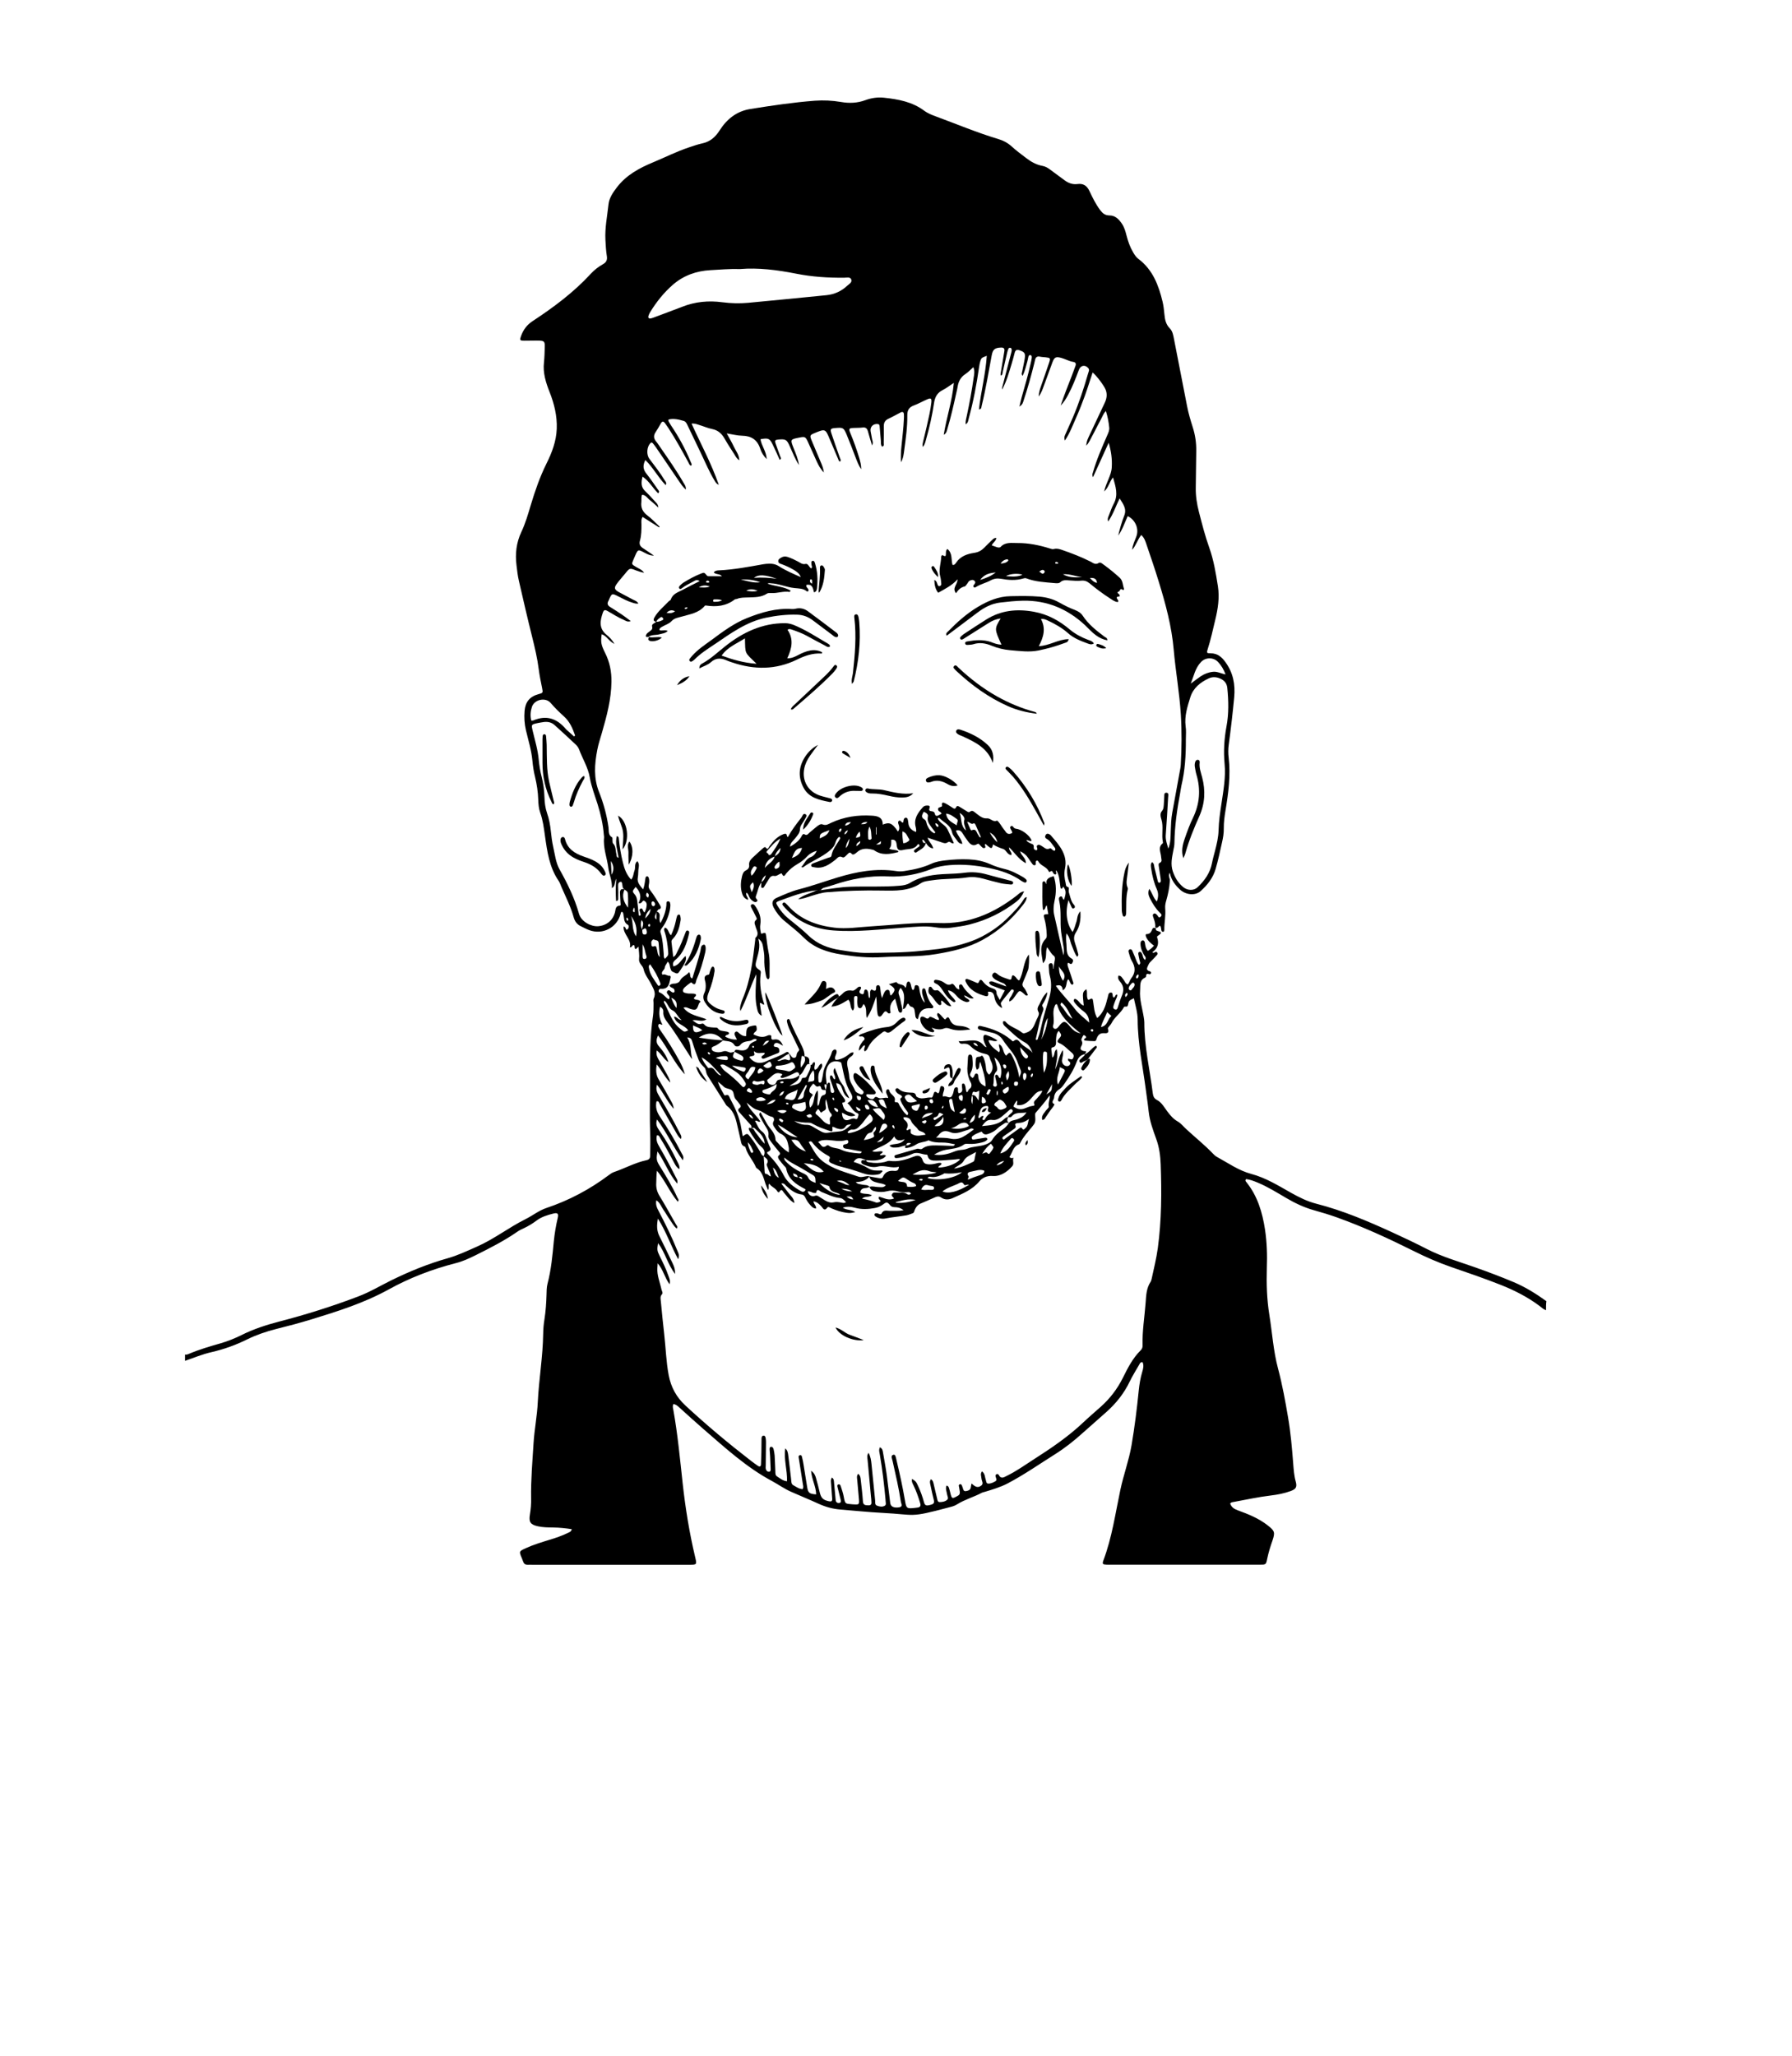 <?xml version="1.0" encoding="utf-8"?>
<!-- Generator: Adobe Illustrator 22.0.1, SVG Export Plug-In . SVG Version: 6.00 Build 0)  -->
<svg version="1.1" id="Calque_1" xmlns="http://www.w3.org/2000/svg" xmlns:xlink="http://www.w3.org/1999/xlink" x="0px" y="0px"
	 viewBox="0 0 2256.9 2587.9" style="enable-background:new 0 0 2256.9 2587.9;" xml:space="preserve">
<g>
	<path d="M1947.1,1649.4c-3.1-1-5.4-3.3-7.9-5.2c-14.9-11.2-31.3-19.6-48.6-26.5c-20.7-8.2-41.7-15.4-62.7-22.6
		c-16.3-5.6-32-12.5-47.4-20.2c-31.5-15.7-63.4-30.4-96.6-42.3c-9.5-3.4-19.1-6.3-28.8-9c-12.6-3.5-24.2-9-35.4-15.6
		c-11.6-6.8-23.1-14-35.6-19.2c-4.8-2-9.7-3.9-14.7-4.5c-1.6,1.8-0.5,2.9,0.3,3.8c14.1,17.5,20.2,38.2,23.5,59.8
		c2.4,16,2.9,32.1,2.3,48.3c-0.6,19.9,0,39.5,3.2,59.3c3.6,22.4,5,45.3,10.9,67.3c5.4,20.3,9.1,40.8,12.6,61.3
		c3.3,19.3,5,38.8,6.5,58.3c0.6,7.7,1.1,15.3,3.2,22.7c1.9,6.9,0.3,9.5-6.6,12c-8,2.9-16.3,4.5-24.7,5.5c-16,1.9-31.8,5.4-47.7,8.3
		c-1.3,0.2-2.6,0.5-3.6,1.8c1.5,4.5,4.9,6.9,9.4,8.5c13.5,4.9,26.7,10.2,38.1,19.2c8.5,6.7,9.3,8.6,5.8,18.9c-2.6,7.5-5,15-6.6,22.8
		c-1.5,7.6-1.7,7.6-9.3,7.6c-24.1,0-48.1,0-72.2,0c-38.3,0-76.7,0-115,0c-1.9,0-3.7,0.1-5.6,0c-5.2-0.2-5.9-0.8-4.2-5.5
		c10.8-28.7,15-58.9,21.3-88.6c4-18.9,10.8-37.1,14.1-56.2c3.9-22.9,6.8-46,9.1-69.2c0.8-7.9,2.1-15.7,4.4-23.3
		c1.2-4,2.2-8.1,0.4-12.1c-2.9-0.4-3.5,1.8-4.3,3.2c-4.1,7.1-8.5,14.1-12,21.4c-7,14.5-16.8,26.9-28.7,37.6
		c-10,9-20.3,17.8-30.3,26.8c-10.8,9.8-22.2,18.8-34.5,26.6c-19.9,12.5-39.2,26-60.1,37c-9.5,4.9-19.4,7.8-29.4,10.8
		c-1,0.3-2.1,0.4-3,0.9c-10.2,5.5-21.6,8.5-31.4,14.7c-3.4,2.2-7.2,3-11,4c-50,13.3-40,8.9-83,6.7c-17.7-0.9-35.3-2.8-53-4.2
		c-9.6-0.8-18.6-3.3-27.4-7.3c-11.5-5.3-23.3-10-34.9-15.2c-8.1-3.6-15.5-8.9-23.4-13.2c-32.5-17.3-59.4-42.1-87-65.9
		c-10.4-9-20.5-18.3-30.7-27.5c-2-1.8-4-3.3-6.7-3.7c-1.5,2.6-0.6,4.9-0.2,7.2c5.5,30.7,8.4,61.8,11.8,92.8
		c3.4,31,8.4,61.8,15.6,92.2c2.4,10.1,2.5,10.1-7.8,10.1c-65.6,0-131.2,0-196.8,0c-2.1,0-4.2-0.1-6.3,0c-2.7,0-4.5-1-5.5-3.7
		c-0.5-1.5-1.1-3-1.7-4.4c-3.7-8.7-3.8-8.8,5-12.8c9.4-4.3,19.3-7.3,29.1-10.3c8.4-2.5,16.6-5.3,24.5-9.2c1.6-0.8,3.5-1.3,4.2-4.4
		c-7.8-1.2-15.5-2-23.3-2.1c-6.6-0.1-13.2-0.1-19.7-1.6c-9.1-2.1-11.3-5.3-9.7-14.7c1.1-6.8,1.7-13.6,1.5-20.5
		c-0.4-23.3,1.7-46.5,3.1-69.7c1.1-17.2,4.5-34.1,5.3-51.2c1.4-28.8,6.4-57.3,6.8-86.1c0.1-6.1,0.6-12.2,1.6-18.2
		c1.6-10.2,2.3-20.5,2.6-30.8c0.1-4.7,0.1-9.6,1.3-14.2c4.6-17.5,6.2-35.4,7.9-53.3c1-10,2.7-19.9,5-29.7c1.2-4.9-0.2-6.5-5.2-5.3
		c-7.7,1.9-15.4,4.2-21.8,9.1c-4.9,3.7-10.1,6.8-15.6,9.4c-2.9,1.3-5.8,2.7-8.4,4.5c-16.6,11.5-34.5,20.6-52.4,29.5
		c-8.1,4-16.2,7.8-25,10c-29.6,7.6-58,18.4-84.7,33.2c-30.9,17-64.1,27.5-97.5,37.7c-14.7,4.5-29.5,8.4-44.4,12.1
		c-12.4,3.2-24.3,7.2-35.8,12.8c-14.5,7.2-29.6,12.7-45.5,16.3c-11.4,2.6-22.1,7.1-33.1,10.9c0-2.6,0-5.3,0-7.9
		c1.6,0.3,3.1-0.1,4.6-0.8c13.2-5.6,26.9-9.6,40.6-13.5c8.9-2.6,17.5-6.1,25.8-10.2c15.2-7.6,31.2-12.8,47.7-17.1
		c33.6-8.7,66.6-19.1,99-31.4c14.7-5.5,28.1-13.6,42.1-20.5c22.8-11.2,46.3-20.8,70.8-27.7c12.8-3.6,24.6-9.2,36.8-14.6
		c21.7-9.5,40.3-24.2,61.4-34.7c8.9-4.4,16.8-10.9,26.5-14.1c28.3-9.5,54.3-23.3,78.2-41.2c2.1-1.6,4.4-3.2,6.8-4
		c13.8-4.7,26.6-11.9,40.9-14.9c4.4-0.9,4.6-3.7,4.6-7c0.1-9,0.3-18,0-27c-0.9-23-0.1-46-0.3-69c-0.2-26.5,0-52.9,3.9-79.2
		c0.7-4.9,0.5-10,0.6-15c0.1-2.1-0.6-4.6,0.2-6.3c3.4-7.1-0.4-12.4-3.3-18.3c-3.1-6.3-8-11.7-9.5-18.9c-1-4.5-6.4-6.9-5.6-12.8
		c0.6-4.8-0.4-9.8-0.8-15.3c-1.5,1.4-2.4,2.2-3.3,3.1c-2.6-0.8-0.6-4-2.4-5c-2.5-0.4-2.2,3.2-5.1,2.7c2.5-10-8.6-16.1-7.9-26.1
		c3,0.3,2.2,3.2,3.9,4.1c3.1-1.6,3.3-5.4,1.3-6.4c-5-2.8-4.3-7.4-5.2-11.6c-0.4-1.8-0.1-3.8-2.2-4.7c-1.3,0.4-1.2,1.5-1.5,2.4
		c-4.5,17.5-22.5,27-39.6,20.7c-3.9-1.5-7.7-3.5-11.5-5.4c-4.2-2.2-6.7-6-8-10.5c-3.7-13.6-10.2-26.1-15.7-38.9
		c-1-2.4-1.8-5-3.3-7.2c-11.7-17-14.4-36.7-17.2-56.4c-1.4-10-2.6-19.9-6-29.4c-1.9-5.3-2.3-10.9-2.5-16.4c-0.3-9.8-1.8-19.5-4.1-29
		c-1.6-6.4-2.6-13-3.2-19.6c-1.2-13.2-5.1-25.9-8.2-38.8c-1.9-8.1-2.4-16.1-1.7-24.4c0.9-11.2,6.5-18,17.3-21c6.1-1.6,5.9-1.8,4.7-8
		c-1.6-7.8-3.2-15.6-4.2-23.4c-1.7-13.7-4.9-27-8.2-40.4c-5.9-23.6-11.4-47.3-16.8-71c-1.5-6.4-2.2-13-3-19.6
		c-1.8-14.5-0.2-28.4,6.1-41.8c5.1-10.8,8.4-22.2,11.8-33.6c5.4-18,11.5-35.7,19.9-52.6c6.9-13.8,12.3-28.1,12.9-43.8
		c0.6-16.2-3.2-31.5-9.1-46.4c-4.7-11.9-8.5-24.1-7-37c0.7-6.6,0.8-13.2,1-19.7c0.2-6.5-0.7-7.6-7-7.8c-6.3-0.2-12.7,0.2-19,0.1
		c-5.5-0.1-5.8-0.7-3.8-6.1c2.9-7.8,7.2-13.8,14.7-18.7c26.3-17.3,51.6-36.1,73.1-59.5c4.5-4.9,9.8-8.9,15.6-12.2
		c4.1-2.3,5.3-5.5,4.6-9.9c-1.1-6.8-1.4-13.7-1.8-20.5c-0.8-15.1,2.3-30,3.9-44.9c0.8-7.7,5.6-14.9,10.8-21.6
		c11.9-15.3,27.9-23.9,45.2-31.1c15.1-6.3,29.8-13.7,45.4-18.9c5.5-1.8,11-3.8,16.7-5c9.8-2.1,16.4-7.9,21.6-16
		c9.2-14.5,21.5-24.5,39-27.3c26.9-4.3,53.8-8.3,81-10.4c11.1-0.8,22.1-0.3,33.2,1.6c10.2,1.8,20.6,1.4,30.5-2.3
		c7.6-2.8,15.5-3.9,23.4-3.1c18,1.9,35.6,5.1,50.7,16.3c4.7,3.5,10.2,5.6,15.7,7.6c25.8,9.5,51.2,20.2,77.6,28.1
		c6.4,1.9,12.1,4.9,17.1,9.5c5.7,5.2,11.9,9.7,18,14.4c6.1,4.7,12.8,8.5,20.5,9.9c3.8,0.7,6.9,2.5,9.9,4.8c5.9,4.5,12,8.7,17.9,13.2
		c4.8,3.6,10.1,5.7,16.3,4.9c7.3-1,11.9,1.9,15.1,8.6c3.9,8.3,8,16.7,13.6,24.2c3,4,6.2,6.7,11.7,6.7c7.3,0,12,4.9,15.8,10.6
		c3,4.5,4.4,9.6,5.7,14.7c1.9,7.5,4.5,14.7,8.4,21.3c1.8,3,3.6,5.9,6.4,8c18.1,13.5,25.6,33.1,30.6,54c1.2,5.1,1.8,10.4,2.3,15.7
		c0.6,6.7,1.8,12.8,6.9,18c3.6,3.6,4.3,9,5.3,13.9c5.5,28,10.9,56.1,16.4,84.1c1.7,8.8,4.3,17.5,7,26c3.2,9.9,4.7,20,4.5,30.4
		c-0.3,15.3-0.3,30.7-0.6,46c-0.2,10.4,1.4,20.5,4,30.6c3.9,15.1,7.7,30.2,13,44.9c5.6,15.7,8.3,32.2,10.9,48.7
		c2.2,14.4,0,28.5-3.4,42.4c-3,12.3-5.6,24.8-9.5,36.8c-1.5,4.5-1.3,5.1,3.7,5.1c8.7,0,14.1,4.7,18.8,11.3
		c9.6,13.3,12.4,27.8,10.9,44.2c-1.9,20-4.2,39.9-6.9,59.8c-0.7,5.2-0.7,10.6-0.1,15.8c2.7,22.6-0.3,44.9-4,67.1
		c-1.2,7.3-2.2,14.6-2.1,22.1c0.1,6.1-0.9,12.1-2.3,18.1c-2.5,11.1-4.8,22.2-8,33.1c-3.2,11.2-10.3,20.2-18.9,27.9
		c-6.7,6-18.7,4.9-26.1-2.1c-6-5.6-11-12-12.7-21c-2.6,3.9,0.3,6.8,0.1,9.9c-0.5,8.5-2.2,16.8-4.5,24.8c-1,3.4-1.7,6.6-1.4,10.1
		c0.9,9-1.2,17.8-1.1,26.8c0,1.2-0.2,2.9-2,2.7c-1.1-0.1-1.6-1.2-1.8-2.3c-0.3-1.8-0.2-3.7-1.7-5.5c-1.9,0.9-3.2,4.2-6,2.1
		c0.1-1,0.2-2.1,0.1-3.1c-0.3-3.7-1.7-7.2-2.9-10.7c-0.4-1.2-0.3-2.7,1.2-3.4c1.1-0.5,2.1,0,2.9,0.7c0.6,0.5,1.1,1.1,1.6,1.7
		c1.1,1.3,1.6,3.9,4,1.4c2.2-2.2,0.6-3.3-1.1-5c-5.3-5.2-9.2-11.6-12.5-18.2c-1.7-3.5-2.8-7.1-0.7-11.8c3.7,5.3,4.9,11.2,9.5,16
		c2.1-5.9,2.1-10.5,0-15.4c-3.7-8.3-5.8-17-7.1-25.9c-0.4-2.8-1.2-5.7,1-8.3c3,1.8,2.5,4.7,3.1,7.1c1.5,5.6,2.8,11.3,4.2,16.9
		c0.3,1.1,0.8,2.1,2,1.9c1.2-0.1,1.8-1.2,1.8-2.3c0-1.6-0.3-3.1-0.5-4.7c-0.6-4.2-1.3-8.4-1.9-12.6c-0.3-1.8-0.9-4.5,0.7-5.2
		c4.1-1.8,2.2-4.7,2.1-7.4c-0.3-5.9-4.5-12.3,2-17.4c0.3-0.2,0.3-1,0.2-1.5c-2-9.3,1-19-1.8-28.3c-1-3.3-2.2-7.6,0.5-10.7
		c2.4-2.8,2.2-5.8,2.5-8.9c0.2-2.9,0.3-5.8,0.5-8.7c0.2-2.2-0.6-5.7,2.7-5.6c3.4,0.1,2.3,3.6,2.2,5.7c-0.9,15.8-1.8,31.7-3,47.5
		c-0.5,6.1,1.7,11.5,3.2,17.2c3.1-7.3,2.8-14.9,3.1-22.4c0.3-7.7,0.5-15.3,1.9-22.9c3-16.6,6.1-33.3,9.1-49.9
		c0.6-3.4,1.4-6.8,1.6-10.2c1.2-21.1,1.4-42.1,0.1-63.3c-1.7-27.5-6.6-54.5-9-81.9c-2.5-29-10.1-57.2-18.7-85.1
		c-4.8-15.7-10.1-31.2-15.4-46.7c-1.5-4.4-2.8-9-6.8-12.4c-4.7,5.9-6.5,13.2-11.4,18.6c0.5-6.2,3.4-11.5,5.4-17.1
		c3.3-9.5-1.3-20.5-11-25.3c-3.8,8.2-6.5,17-12,24.5c2.1-8.4,4.3-16.8,7.5-24.8c3.6-8.8-1.1-14.7-5.7-22c-5,10.2-8.1,20-14.4,29.1
		c-1.3-3.8,0.2-5.8,1-8c1.9-4.9,3.6-10,6.1-14.6c5.8-10.9,2.3-21.3-1-32.9c-4.7,5.6-5.4,12.6-11.2,17.7c2.5-11.4,9.1-20.2,9.6-30.5
		c0.6-10.1-0.7-20.3-3.9-30.8c-6.5,14.2-12.9,28.4-19.7,43.3c-1.5-2.8-0.6-4.4-0.1-6.1c4.6-16,11.3-31.3,18-46.6
		c1.4-3.2,2.9-6.3,2.5-9.9c-0.7-6.8-1.9-13.5-4.2-20.7c-3.3,3.3-4.4,7.2-6.3,10.6c-2.1,3.7-3.9,7.5-5.9,11.2
		c-1.8,3.5-3.6,7.1-5.5,10.5c-1.9,3.4-3.2,7.2-7,11.3c0.4-6.5,2.8-10.3,4.6-14.3c6.2-13.2,12.4-26.3,18.6-39.5
		c2.6-5.5,3.5-11,1.1-16.9c-2-4.9-11.2-17.3-16.3-21.4c-3.3,9.9-6.3,19.7-9.8,29.4c-3.4,9.4-7.1,18.8-11.2,28
		c-4.1,9.2-7.6,18.8-13.9,28.3c-1.6-4.3,0-6.5,1-8.8c3-6.8,6.1-13.5,9-20.3c7.7-18,13.8-36.6,19.2-55.4c0.6-2.2,2.1-4.5,0.2-6.7
		c-3.9-4.6-9.7-3.6-11.8,2.2c-4,10.7-8.1,21.3-13.5,31.3c-2.6,4.9-5.4,9.6-9.5,13.6c4.4-12.8,9.3-25.3,14.2-37.8
		c1.5-3.9,2.9-8,4.4-11.9c1.1-2.8,0.5-4.7-2.6-5.2c-5.3-0.8-9.9-3.6-15-5c-7-2-8.9-1-11.4,5.7c-3.4,9.2-6.6,18.4-10.1,27.6
		c-1.9,4.9-3.2,10.1-7.2,15.3c0.3-4.8,1.3-8.3,2.5-11.7c3.5-10.2,7.2-20.5,10.6-30.7c2-6,1.7-6.3-4.2-7c-2.4-0.3-4.8-0.3-7.1-0.8
		c-3.6-0.8-5.6,0.6-6.3,4.1c-0.3,1.3-0.6,2.6-0.9,3.9c-3.9,15.6-8.2,31.2-13.3,46.5c-0.9,2.7-1.3,5.9-5.5,8.3
		c1.1-4.6,1.8-7.9,2.7-11.2c4.1-14.5,8.4-29,11.6-43.7c0.4-2.1,1-4.1,1.2-6.2c0.2-1.6,0.2-3.4-1.9-3.7c-1.6-0.2-2.1,1.3-2.4,2.6
		c-0.4,1.8-0.7,3.6-1.2,5.4c-1.7,6-3.1,12.1-5.9,18.1c-2.1-2.1-0.9-3.9-0.6-5.5c1-5.5,2.4-10.9,3.2-16.3c1-6.8-0.2-8.1-6.7-10.4
		c-3.3-1.1-5-0.2-5.9,3c-1.2,4.6-2.4,9.2-3.8,13.8c-3.4,11.1-6.4,22.4-12.1,32.7c-0.2-1.1,0-2.1,0.2-3.1
		c3.6-13.8,7.2-27.6,10.8-41.4c0.5-2,1.3-4,1-6.2c-0.2-1.2-1-2-2.1-1.9c-0.7,0-1.7,0.5-1.9,1.1c-0.7,1.7-1.3,3.5-1.7,5.3
		c-1.9,8-3.6,16-5.5,24c-0.4,1.7-0.1,3.8-2.4,4.6c-0.7-1.6-0.2-3.1,0.1-4.7c1.4-8.6,2.8-17.2,4.3-25.8c0.6-3.3-0.5-4.9-4.1-4.8
		c-7.7,0.3-10.4,2.2-11.8,9.9c-4,21.3-7.5,42.7-12.7,63.8c-0.4,1.6,0,3.9-3.4,4.1c2.6-22.5,8.4-44.4,9.9-67.4
		c-6.4,2.4-6.8,2.6-8.1,6.6c-0.8,2.5-1.2,5.1-1.6,7.7c-3.1,21.7-7.2,43.3-13,64.5c-0.7,2.5-0.6,5.6-4,7.4c-0.2-4.3,1-7.9,1.7-11.4
		c3.3-15.5,6.2-31.1,8.4-46.8c0.6-4.2,1.8-8.6-0.3-13.7c-3.8,3.4-6.7,6.5-10.2,8.8c-5.8,3.8-8.5,9.1-9.6,15.7
		c-0.5,2.9-1.1,5.7-1.8,8.5c-3.3,15-6.7,29.9-11.1,44.6c-0.8,2.5-0.9,5.5-4.6,7.5c3.5-21.9,10.6-42.2,12.7-65.3
		c-5.7,3.7-9.6,6.8-14,9c-6.9,3.4-9.8,8.9-10.9,16.2c-2.3,15.4-5.7,30.7-10,45.7c-0.9,3.2-1.4,6.7-4.2,9.7c-0.7-2.4-0.1-4.4,0.3-6.3
		c1.6-6.7,3.3-13.4,4.8-20.1c2.2-9.8,4.6-19.6,5.7-29.6c0.5-5.1-0.6-5.9-5.2-3.9c-5.6,2.4-10.9,5.5-16.6,7.6
		c-6.1,2.2-8.6,5.9-8.5,12.5c0.2,14.6-1.9,29-3.8,43.4c-0.7,5.3-1.2,10.8-4.2,15.7c-0.3-6.6-0.1-13.1,0.6-19.6
		c1.1-11.6,2.6-23.1,3.1-34.8c0.1-2.1,0.2-4.2,0-6.3c-0.2-2.4-1.7-3.2-3.9-2.1c-5.2,2.6-10.2,5.6-15.5,8c-4.2,1.9-5.9,4.8-5.9,9.3
		c0.1,7.1,0,14.3-0.1,21.4c0,1.7,0.8,3.9-2.1,4.4c-1.9-2.2-1.3-5-1.5-7.5c-0.5-5.8-1-11.6-1.5-17.4c-0.1-1.5-0.2-3.3-2.4-3.5
		c-5.8-0.6-10,3.6-9,9.2c0.6,3.4,1.3,6.8,1.9,10.1c0.4,2,1.7,4.1-0.1,7.6c-2-6.7-3.7-12.2-5.2-17.7c-1-3.5-2.7-5.4-6.8-4.8
		c-3.6,0.5-7.4,0.3-11.1,0.5c-6,0.3-6.6,0.9-4.2,6.6c4.2,10,7.8,20.2,11,30.6c1.4,4.8,2.8,9.7,2.6,14.8c-3.2-4.7-5.1-9.9-7.1-15
		c-3.7-9.6-7.3-19.3-11.3-28.8c-3.6-8.5-4.6-8.9-13.9-8.1c-6.4,0.5-7,1.3-5,7.3c3.3,10,6.9,20,10.4,30c0.5,1.6,2,3.2,0.3,5
		c-1.8-0.6-2-2.3-2.6-3.7c-3.4-8-6.8-16.1-10.2-24.1c-5.7-13.7-5.7-13.7-19.5-8c-5.6,2.3-6,3-3.6,8.9c3.8,9.3,7.9,18.5,11.7,27.8
		c1.6,3.8,3.2,7.6,3.8,12.8c-4.5-4.7-6.9-9.4-9.1-14.2c-3.8-8.2-7.3-16.4-11.1-24.6c-2.9-6.2-3.7-6.5-10.4-5.2
		c-11.9,2.3-11.8,2.3-7.5,13.3c2.7,6.9,5.8,13.8,6.7,21.3c-4.7-7.4-7.9-15.4-11.4-23.3c-3.8-8.8-5.2-9.6-14.4-8.8
		c-4.1,0.4-4.8,1.1-3.6,4.9c1.8,5.5,4,10.9,5.9,16.4c0.4,1.2,2.1,2.7-0.7,4.3c-2.9-6.4-5.7-12.9-8.8-19.2c-3.8-7.9-5.6-8.6-15.4-6.8
		c1.2,8.3,7.4,15.2,7.8,25.1c-4.3-4.5-6.7-8.7-8.1-13.1c-3.7-11.4-11.3-16.2-22.9-16.4c-5.9-0.1-11.8-1.7-19.3-2.9
		c3.6,6.6,6.7,11.8,9.2,17.2c2.5,5.2,6.5,10,6.6,16.6c-3.2-1.9-4.4-4.6-5.9-7c-4.3-6.7-8.7-13.3-12.6-20.2
		c-3.6-6.3-8.2-10.6-15.6-12.1c-5.7-1.1-11.1-3.6-16.6-5.2c-2.7-0.8-5.4-2.1-9.4-1.6c11.6,25.6,24.8,49.8,34.3,77
		c-3.6-1.6-4.3-3.7-5.4-5.4c-6.6-10.9-11.5-22.6-17-34.1c-5.6-11.7-11.2-23.4-16.8-35c-1.1-2.3-2.2-5.1-4.9-5.9
		c-6.3-1.8-12.6-3.4-19.2-1.8c-0.1,0.9-0.3,1.5-0.1,1.9c1,1.9,2,3.7,3.2,5.5c9.8,14.5,18.2,29.8,24.8,46c0.6,1.5,2,3,0.5,4.8
		c-2.4-0.8-2.6-2.9-3.5-4.4c-8-14.6-16-29.2-25.2-43.2c-1.3-2-2.7-3.9-4.1-5.9c-1.8-2.5-3.6-2.9-5.3,0.2c-2.1,3.7-4.1,7.4-6.5,10.9
		c-3,4.4-2.6,8.3,0.8,12.2c1.9,2.2,3.4,4.7,5.1,7.1c10.1,14.6,20.3,29.1,29.1,44.4c1.3,2.3,3.3,4.5,3,8.7c-4.1-3.5-6.2-7.1-8.6-10.5
		c-9.6-14-19-28-28.6-42c-1.3-2-2.8-3.8-4.3-5.7c-1-1.2-2.2-1.4-3.3-0.1c-4.4,4.7-5.1,14.3-1.1,19.6c6.7,8.9,13.6,17.6,19.3,27.1
		c1,1.6,2.8,3.1,1.2,6c-9.6-9.8-15.7-22-25.6-31.6c-3.5,6.9-2.9,11.9,1.3,17.1c5.1,6.4,9.7,13.2,14.4,19.9c0.9,1.3,2.8,2.7,0.4,4.9
		c-6.7-6.5-11.1-15.2-19.6-21c-2,7.4-2.1,13.4,3.6,18.6c4.6,4.3,8.8,9.1,13.1,13.8c1.3,1.4,2.9,2.7,3.1,6.5
		c-4.3-3.8-7.3-6.8-10.6-9.3c-3.1-2.4-5.2-6.7-9.9-6.7c-1.2,3.2-0.5,6.2-0.8,9c-0.9,7.2,1.6,12.5,7.6,17c5.5,4.2,10.3,9.3,15.4,14.1
		c-0.2,0.3-0.5,0.6-0.7,0.9c-6.9-4.4-13.8-8.8-20.8-13.2c-2.1,3.6-1.4,6.5-1.4,9.4c0,6.9,0,13.8-1.9,20.5c-1.4,4.8,0.5,7.4,4.3,9.8
		c4.5,2.9,8.9,6,13.3,9c-4.7,0.1-8.4-1.8-12-3.7c-8.1-4.3-8.1-4.3-11.9,4.4c-0.6,1.5-1.3,2.9-1.9,4.4c-2.5,5.8-2.5,5.7,3.1,9.1
		c3.6,2.2,7.8,3.5,10.3,7.4c-3.5-0.6-6.6-1.6-9.8-2.8c-8.3-3.3-8.3-3.3-13.9,3.7c-3.5,4.3-7.3,8.4-10.5,12.8
		c-3.9,5.3-3.3,7.4,2.3,10.6c5.8,3.2,11.7,6.1,17.5,9.3c2.4,1.3,5.4,1.9,7.2,5.2c-3,0.4-5.2-0.4-7.4-1.1c-6.1-1.8-11.7-4.8-17.4-7.7
		c-8.6-4.4-8.6-4.4-12.5,4.6c-0.1,0.2-0.2,0.5-0.3,0.7c-2,3.4-1.2,5.9,2.2,7.9c5.2,3.2,10.3,6.5,15.3,9.9c3.4,2.3,6.6,4.9,10.6,7.8
		c-4.3,1.5-6.4-0.5-8.7-1.5c-7.1-2.9-13.5-7.2-20.2-11c-3.9-2.2-5.1-1.8-6.5,2.3c-3.2,9.3-5.2,19.3,4.8,27.4
		c3.5,2.8,6.8,6.1,10.1,11.5c-7.4-3.3-9.9-10.3-16.2-12.2c-1.3,9.7-0.9,13.1,4.2,23.3c5.9,11.6,8.3,23.7,8.1,36.7
		c-0.3,22-5.9,42.9-11.9,63.7c-2.1,7.4-4.6,14.6-6,22.2c-3.4,17.8-4.7,35.2,2.3,52.8c5.7,14.2,9.7,29.1,11.9,44.4
		c0.6,4.4-0.7,9.7,4.5,12.6c0.7,0.4,0.4,2.5,0.5,3.8c0.2,1.3-0.1,3,0.7,3.8c3.8,3.8,3,8.8,4.2,13.3c0.4,1.6-0.5,3.8,2.8,4.9
		c-1.3-9.3-4.7-18.1-2.3-27.3c2.3,0.4,2.5,1.8,2.6,3.1c1,10.2,2.6,20.1,5.1,30.1c2,8.1,4.5,15.2,10.4,21.5c3-3.4,2.8-7.8,4.3-11.6
		c1.4-3.6-0.6-8.4,3.5-11.6c2.2,2.7,2.2,5.3,1.7,7.9c-0.8,4.2-0.3,8.5-1.1,12.6c-1.2,6.6,2.8,10.1,6.6,15c2.1-5.1,2.2-9.7,3-14
		c0.2-1,0.5-2.2,1.7-2.4c1.7-0.3,2.2,1.1,2.6,2.3c0.8,2.9,0.5,5.8-0.1,8.6c-0.6,2.8,0.3,4.6,2.1,7c4.5,5.8,8.3,12.1,12.1,18.5
		c1.1,1.8,2,4.5-1.9,5.2c-1.1,0.2-1,2.5-2.7,2.5c0.2,3.4-4.4,6.9,0,10.2c0-3.4,0-6.8,0-10.2c2.8,0.9,4.3,2.6,4.2,5.8
		c-0.1,2.6-0.9,5.5,0.9,8.9c4.3-7.6,6.7-14.8,7.5-22.5c0.2-1.8-0.7-5,2.3-4.9c2.5,0.1,2.6,3,2.7,5c0,2.1-0.3,4.2-0.7,6.3
		c-1.8,8.1-4.8,15.7-9.9,22.3c-1.5,2-2.5,3.7-1.6,6.4c2.7,8.4,3,17.1,3.8,25.8c0.2,2.2-0.4,4.8,1.6,6.6c4.3-4.5,4.4-4.5,4-9.5
		c-0.7-8.2-1.7-16.3-4.3-24.1c-0.6-1.8-1.6-3.8,0.4-5.7c4.5,1.5,4,6.7,7.5,9.7c3-6.4,4.9-12.4,6.2-18.6c0.4-2.1,0.9-4.1,1.6-6.1
		c0.2-0.6,1.1-1.2,1.7-1.4c1.3-0.3,2,0.7,2.2,1.7c0.3,1.8,0.7,3.7,0.4,5.5c-1.3,8.1-3.2,16.1-9,22.5c-1.3,1.4-2.7,2.6-2.5,4.7
		c0.7,6.2,1.4,12.4,2.2,19c3.3-1.6,3.9-4.4,5.1-6.6c4.1-7.7,7.2-15.9,10.3-24c0.5-1.4,1.1-3.3,3.2-2.6c1.5,0.5,1.7,2.1,1.4,3.4
		c-2.9,12.5-6.8,24.6-17,33.2c-3.2,2.7-3.9,4.8-2.8,8.4c7.6-1.7,10-8.7,15.3-13.1c1.3,3.6,0.1,6.4-1.1,8.9c-1.5,3.1-3.4,5.9-5.3,8.8
		c-3.6,5.4-3.5,5.2-9.6,2.3c-2.2-1-2.2-2.3-2.9-4c-1.2-2.7-0.5-6.3-3.5-8.8c-1.4,2.7-3.6,5-3.7,7.3c-0.2,3.5-5.5,5.1-3,9.2
		c3.4-1.8,6.1,1.9,9.4,1.1c0.2,0,0.6,0.7,0.9,1.1c0,0.3,0.1,0.5,0.1,0.8c-1.9,6.8-1.4,15.5-12.6,14.6c-2.4-0.2-3.5,3.9-1.5,4.6
		c5,1.6,7.4,6.6,11.8,8.7c1-1.5,1.1-2.8,0.5-4c-1.2-2.1-4.6-4.1-2.2-6.7c2.1-2.2,4.1,1.1,6.1,1.9c0.8,0.3,1.5,0.5,2.2-0.1
		c1-0.8,0.6-1.8,0.4-2.9c-0.7-3.2-5.3-2.3-6.2-5.8c1.7-1.5,3.5-2.2,5.7-2.2c3.1,0.1,6.5-1.5,7.5-3.6c2.5-5.4,8.3-6.5,11.3-10.8
		c2.8,2.1-0.1,6.3,4.2,8c3.5-11.6,7.4-23,10.3-34.8c0.7-2.9,0.1-6.8,4-7.8c2.3-0.6,3.3,3.6,2,9.7c-2.7,11.9-6.2,23.5-11.1,34.7
		c-0.8,1.8-0.7,9-6.2,3.2c-0.2-0.2-1,0.1-1.4,0.4c-2.3,1.7-4.7,3.4-6.8,5.4c-1.5,1.4-3.2,3.4-2.4,5.5c0.7,1.8,3,1.8,4.8,2.3
		c3.8,0.9,7.9-0.4,11.2,1.2c1.3,3.2-3,3.2-2.2,5.7c2.3,2,6.3,0.5,8.2,3.6c-0.8,1.1-2,2-2.3,3.2c-2.4,7.3-3.6,8-10.4,6
		c-2.7-0.8-5.1-3-8.8-1.6c7.1,9.5,18.4,10.4,29,14.6c-5.9,4.1-11.3,0.1-17.7,1.3c4.4,2.9,7.1,6.1,11.7,4.3c1.1-0.4,2.2-0.1,2.9,0.7
		c3.2,4,7.9,3.7,12.3,4.1c1.8,0.2,4.2-0.4,5.2,1.2c2.1,3.2,5.4,2.9,8.4,3.5c2,0.4,4.2,0.3,5.7,2.1c-0.1,3.2-4.3,1.5-4.9,4.7
		c4.5,2.4,9.1,4,14.8,3.6c-1.2-2.3-2.2-3.9-2.8-5.6c-0.6-1.5-0.4-3.2,1.2-4.2c1.4-0.8,2.5,0.2,3.5,1.1c2.8,2.5,5.5,4.9,9.7,4.3
		c0-10.4,0.9-11.6,9.1-13.1c3.9-0.7,3.8,0,4.2,4.2c0.3,3.6-4.1,3.8-4,7c5.9,2.6,11.4,4.5,17.6,1.3c1.5-0.8,4.9-0.9,4.7,1
		c-0.6,5.8,2.5,3.8,5.6,3.8c5,0,7.3,3.9,9.2,7.8c-1.6-0.5-2.9-1.4-4.3-2.2c-0.9-0.5-1.9-0.9-2.9-1.1c-2.1-0.4-3.8,0.6-4.3,2.6
		c-0.7,2.4,1.6,2.3,3,2.5c3,0.5,3.9,2.3,3.9,5c0,2.5-1.9,2.7-3.7,3.4c-4.9,1.9-9.8,3.9-14.7,5.9c-1.3,0.5-2.9,0.8-3.7-0.4
		c-1.2-1.8,0.5-2.8,1.8-3.6c0.9-0.6,1.8-1.1,1.8-2.9c-4.5-0.5-9.5,1.8-13.4-2.1c-0.8,2.3,2,4.1-0.6,5.6c-1.6,0.9-4,0.3-5.4,1.9
		c6.4,8.1,13.9,8.9,22.2,4.8c0.5-0.2,0.9-0.5,1.4-0.7c7.5-3.2,15.4-5.7,22.4-10c2.3-1.4,3.4-0.4,4.2,1.6c-5.5,1.9-9.2,6.5-15,8.5
		c2.8,1.5,4.4-0.4,6.3-0.8c1.9-0.4,3.4-1.2,5.8-0.2c3.9,1.6,5,0.2,3.8-4c-0.4-1.2-0.8-2.5-1.1-3.7c2.4,1.5,3.1,5.6,6.4,5.4
		c4-0.2,2.5-4.7,4.2-6.8c0.5-0.6,1-1.2,1.5-1.8c1.1-1.2,0.7-2.2,0-3.5c-3-6.1-5.9-12.3-8.9-18.4c-2.2-4.5-4.4-9-5.5-14
		c-0.4-1.7-0.9-3.7,1.7-4.6c0.5,0.5,1.4,0.9,1.6,1.6c4.1,11.5,10.3,22,15.4,33c1.9,4.1,3.4,8.2,3.1,12.8c-1.2,0.6-3.2-2.5-3.6,0.4
		c-0.5,4-2,8-0.8,13.5c3.6-5,6.9-8.6,4.1-14.2c4.8,0.3,7.2,2.5,6.2,7.7c-0.1,0.7,0.4,1.5,0.6,2.2c-3.2-1-4,1.6-5.2,3.6
		c-2.4,3.7-3.6,8.3-7.8,10.6c-0.2-4-2.2-4.9-5.6-3.2c-4.7,2.4-9.4,4.7-14.5,6.1c-1.1,0.3-2.7,0.8-3.4-0.9c-0.7-1.8,2.6-1.7,1.9-3.6
		c-0.5-0.2-1-0.4-1.5-0.6c-8-3-11.6,3.9-16.8,7.4c-1.1,0.7-0.5,1.7,0,2.8c1.8,4.5,9,5.6,10.7,0.9c1.5-4.1,3.9-3.4,6.3-3.8
		c3.4-0.6,6.8-0.9,10.2-0.8c5,0.1,9.2-1.6,12.9-4.7c-0.2,8.3-8,9.6-12.6,13.9c5.7-2.1,13.2-1,15.5-9.2c0.4-1.3,2-1.4,3.4-1.4
		c1.5,0,2.4-1,3-2.2c2-4.5,5.1-8.7,4.7-14c2.8,0.8,2.1-4.2,5.2-3.2c1.2,3.1-1.7,6.2,0.2,9.4c4.6-0.9,4.4-6.6,8.4-7.9
		c1.9,3.1,0.1,5.4-1.4,7.8c-2.8,4.2-3,8.9-2.5,13.8c0.1,0.9,0,2.2,1.5,2.4c1.7,0.2,2.3-0.9,2.6-2.3c0.6-3.1,1.4-6.2,1.8-9.3
		c1.2-10,8.6-17.4,11.1-26.9c0.2-0.9,1.1-1.8,1.9-2.5c0.5-0.5,1.5-0.8,2.1-0.7c1.1,0.2,1.8,1.2,1.9,2.3c0.2,2.2-0.9,4.1-1.6,6.1
		c-1.3,4.2-0.3,5.3,4.1,4.3c4.4-1,8.4-3.1,12-5.9c1.9-1.5,3.7-3.5,6.8-3c-0.1,3-1.9,4.3-3.6,5.4c-4.5,3-5,7.1-4.1,11.8
		c0.8,4.4,2,8.8,2.3,13.3c0.4,6.7,4.9,11.5,7.2,17.2c1.1,2.8,4.4,3.7,7,4.9c1.4,0.6,2.6,0.2,3.4-1.1c0.8-1.3,0.5-2.5-0.6-3.5
		c-2.9-2.7-5.8-5.4-8-8.8c-2-3.1-4-6.3-3.7-10.2c0.2-2.6,1.6-4,4.2-2.3c9,5.8,16.2,13.5,22.9,21.7c1.7,2.1,1.2,4.1-1.9,4.3
		c-2.4,0.2-4.7,0-7.1-0.2c-1.4-0.1-2.1,0.4-2,1.6c0.2,2.7,7.9,6.1,9.5,3.9c2.1-2.9,2.8-2.4,5.8-0.9c3.5,1.8,8-1.2,12.3,0.3
		c-0.4-3.5-2.9-5.5-2.5-8.3c0.1-1.1,0.2-2.1,1.4-2.6c1.2-0.5,2.4,0.3,2.5,1.2c0.6,5.4,9.1,6.9,6.7,13.7c-0.1,0.3,1.1,1.5,1.6,1.4
		c3.6-0.8,3.6,2.4,4.8,4.2c2.8,4.3,5.2,9,9.6,12.1c1.1-1.6,1.4-2.8,0.5-4c-1.3-2-2.9-3.8-4.2-5.8c-2-3.1-3.9-6.2-5.1-9.8
		c-0.8-2.3,3.2-2.7,1.9-4.5c-1.2-1.6-3.5-2.3-5.2-3.5c-0.8-0.6-1.5-1.5-2.1-2.3c-0.7-1.1-1.3-2.4-0.1-3.6c1.2-1.2,2.5-0.6,3.5,0.3
		c4,3.7,9,4.3,14,4.6c3.4,0.2,7-0.5,7.9,4.3c0.2,0.8,1.5,1.4,2.4,1.9c5.6,2.7,11.3-0.7,16.9,0.1c1.1,0.2,1.7-1.7,2.2-3
		c0.9-2.5,1.1-6.6,5.5-2.7c0.8,0.8,1.8-0.4,2.1-1.5c0.3-1.3,0.5-2.6,0.9-3.9c0.5-1.6,0.2-4.2,3.2-3.2c2.2,0.7,2.5,2.5,2.1,4.5
		c-0.6,2.7-2.2,5.3-1.5,8.6c1.7-0.7,3-0.6,4.6,0c5.4,1.9,6.2,1,8.3-4.5c1-2.7,0.6-7.6,4.3-7.3c3.4,0.2,0.3,5.3,2.8,7.6
		c2.7-0.6,4.6-2,4.3-5.3c-0.1-1.3-0.4-2.6-0.4-3.9c0-1.2-0.3-2.9,1.5-3.1c1.7-0.2,2,1.4,2.5,2.6c1.1,2.7,0.4,5.8,2.1,8.4
		c2-0.8,1.6-3.2,3.7-4.5c2.5-1.5,2.9-5.3,1-8.4c-2.3-4-4-10.7-3.9-15c0-0.5-0.1-1.1-0.1-1.6c0.3-4.8,0.5-9.5,0.8-14.3
		c0.1-1.6,0.6-3.6,2.3-3.7c2.3-0.2,3,1.9,3.2,3.8c0.5,6.3,1.3,12.9-1.9,18.6c-2.2,3.9-0.3,5.1,2.1,7.1c0.7-0.6,1.4-1,1.8-1.7
		c0.9-1.5,1-4.1,3.4-3.8c2.3,0.4,1.9,2.8,2.1,4.6c0.9,6,3.6,9.3,9.2,11.6c0-10.7-3.5-20.6-6.6-30.9c-2.5,3.1,0.3,7.8-4.4,9.9
		c-2.3-4.6-1.4-9-1.2-13.4c0.2-4.3,4.7-2,6.7-4c1.4-1.3,2.8,1.6,3.4,3.2c1.4,4,2.3,8.1,2.6,12.4c0.2,3.3,1.4,6,4,8
		c5.6-5.4,5.3-11.3,2-17.7c-0.6-1.2-1-2.5-1.3-3.7c-0.7-2.9-2.6-4.2-5.5-4.8c-6.9-1.4-13.2-4.3-18.1-9.2c-2.7-2.7-5.3-3.8-9-3.7
		c-2,0.1-4.8,1.2-6.5-3.2c11.6,1.1,23.5-5.5,32.3,6.3c0.4,0.5,1.2,0.6,2.9,1.5c-2.1-4.4-4-7.7-4.1-11.8c-0.1-3.5,1.3-4.5,4.2-3.5
		c4.7,1.6,9.2,3.7,13.6,6.8c-4.2,2.3-7.7-1.4-11.4-0.1c2.3,7.3,8.1,10.8,13.4,14.9c2.4-3.6-1-6.8,0-10.2c6,3,4.4,10.6,8.9,14.4
		c4.2-4.7,4.9-4.8,7.5,0.3c4.6,8.7,7.6,17.9,9.1,27.8c0.2-3.3,3.3-6,1.7-9.7c-1.7-3.9-3.1-7.8-4.6-11.8
		c-3.9-10.1-12.1-17.3-17.7-26.2c-3.4-5.3-8.2-8.1-14.1-9.4c-4.4-1-8.8-2-13.1-3.1c-2-0.5-4.9-1-4.4-3.5c0.5-2.9,3.5-1.7,5.3-1.3
		c13.5,3.1,26,8.1,36.7,17.2c0.9,0.8,1.8,2.4,3.2,1.2c4.2-3.6,6.5,0.1,8.4,2.4c4.3,5.3,11.3,7.1,15.3,12.7c-2-5.2-4.5-10.4-9.3-13
		c-9.9-5.3-17.5-13.3-25.6-20.7c-1.6-1.5-3.1-3.5-2-6.3c1,0.1,2.1,0,2.5,0.4c5.5,6.8,14.3,8.5,20.8,13.8c2.2,1.8,3.7,1,6.6-0.1
		c8.2-3.1,9.3-10.5,12.3-16.6c1.4-2.7,3.6-6.5,2.1-9c-2.5-4.3-0.3-7,1.4-10.2c2.5-4.7,4.2-10,9.7-14.8c-0.4,5.7-2.5,9-4.2,12.5
		c-0.9,1.8-3.1,3.8-1.7,5.7c2,2.8,0.6,5.1-0.2,7.4c-4.1,11-5.5,22.6-8.5,33.8c0,0.2,0.8,0.5,1.2,0.8c1.6-0.4,1.5-2,1.9-3.1
		c2.4-6.2,3.7-12.7,5.2-19.2c2.3-9.7,5.3-19.3,8.2-28.9c3-9.8,4.1-19.5,1.3-29.6c-0.8-2.8-1-5.7-1.1-8.6c0-2.7-1.5-6.9,2.3-7.3
		c2.9-0.3,2.9,3.7,3.1,6.4c0.1,0.8,0.2,1,0.6,0.6c-0.1-3.2,0.4-6.3,1.1-9.4c0.5-2.3,1-5.4-0.9-6.8c-3.7-2.7-5.4-6.9-8.4-10.9
		c-3.1,6.5,0.9,13.8-5.3,20.2c-1.5-11.5-5.5-21.7,3.4-30.8c1.5-1.6,1.3-3.3,1.3-5.2c-0.2-6.9-1.1-13.7-3-20.4c-1.4-5-0.9-5.3,5-5.5
		c-0.6-3.6-1.3-7.1-2-11c-2.4,1.7-1.1,5.7-4.8,5.7c-1.1-10.8-0.5-21.7-0.6-32.5c0-1.5-0.2-3.5,2.1-3.4c1.6,0,1.5,1.9,2.8,3.6
		c-0.8-7.2,3.9-8.6,9.3-10.2c3.5,10.5,3.3,21,1,31.3c-1.3,6.1-1.7,12-0.3,18c3,13.4,6,26.8,9.1,40.2c0.7,2.9,1.4,5.8,2.5,10.2
		c1-4.8,0.5-7.9,0-11c-0.9-6.3-2.2-12.4-3-18.7c-1.5-12.6,0.5-25.4-2.2-37.9c-0.5-2.2-1.4-5.3,1.3-6.4c3.1-1.3,2.2,3.6,4.6,4
		c2.8-9.1,2.7-11.2-1-16.5c-1,0.8-0.8,3.4-3.2,2.3c-1.6-7.6-1-15.8-5.6-22.8c-1.5,1.8,1.4,3.8-0.8,5.2c-2.3,0.1-3.1-1.9-3.9-3.4
		c-1.5-3-3.6,2.2-4.8-0.5c-2.6-6-10.1-6.8-13.1-12.5c-0.9-1.7-3.5-1.4-3.3,1.7c0.1,1.3,0.5,2.8-1.3,3.1c-1.5,0.3-2.4-0.9-3.2-2
		c-1.7-2.3-3.4-4.7-5-7.2c-2.4-3.7-5.7-6.3-10.1-8.4c1.3,5.9,7.5,8.3,7.2,15.1c-9.2-5-14.1-13.3-21.1-20.1c-0.5,4.2,3.8,5.8,2.9,9.8
		c-5.3-0.3-6.5-6.4-10.2-7.6c-4.5-1.5-8.8-3.1-12.9-5.8c-1.2,5.1-1.8,5.5-4.9,3.3c-1.7-1.2-3.2-2.7-4.8-4.1
		c-0.3,0.7-0.6,1.1-0.6,1.6c0,1.2,1.5,2.5,0,3.5c-1.3,0.9-2.6,0.1-3.6-0.8c-1.2-1.1-2.2-2.3-3.3-3.4c-0.7-0.8-1.3-1.4-2.6-0.6
		c-5.2,3.4-8.8,0.5-11.8-3.5c-2.4-3.2-4.6-6.4-6.7-9.8c-2-3.2-4.4-5-8.5-3.6c1.8,6,7,10.1,8.1,16.7c-3.7-0.1-5.3-2.2-6.7-4.3
		c-2.3-3.2-5.4-6.4-6.2-10.1c-1.5-7.4-7-10.7-12.1-14.7c-0.8-0.6-1.6-1.4-2.4-2c-1.1-0.8-2-2.8-3.7-0.8c2.7,5.9,9.5,7.7,12.5,13.8
		c2.8,5.7,5.4,11.4,7.9,17.1c-3.1,1.7-4.7-3.2-7.5-1.1c-3.1,2.4-6,0.8-9-0.2c-5.3-1.7-10.7-3.5-16.6-5.5c1.5,5.3,6,8.1,7.1,13.6
		c-5.1-0.8-7.3-3.9-9.3-7.3c-1.6-0.9-1.7-3.6-4.6-3.8c0.8,3.1,1.3,5.5,4.8,3.6c-1.1,6.9-7.4,8.8-11.9,12.3c-0.8,0.6-2.2,0.5-2.8-0.5
		c-0.7-1-0.2-2.2,0.6-2.8c1.6-1.3,3.4-2.5,5.1-3.7c1.1-0.7,1.2-1.7,0.4-2.7c-0.6-0.7-1.6-0.6-2,0.1c-4.3,6.5-11.7,5.1-17.8,6.6
		c-5.9,1.5-7.9-0.2-8.5-6.4c-0.4-4.1-1.6-7-6.8-6.4c-0.2,3.9,0.7,8.1-2.6,11.3c4,2.1,8.3,0.9,11.6,3.2c-0.2,0.7-0.2,1.1-0.4,1.1
		c-10.2,2.6-20.4,4.5-30-2.2c-0.8-0.6-1.9-0.8-2.9-1c-6.9-1.7-13.5-1.7-19.2,3.6c-1.7,1.5-4.6,3.8-6.2,1.9c-2.6-3.1-3.7-1.2-5.4,0.3
		c-1.9,1.8-4.3,5-6.4,3.9c-4.5-2.3-6.2,0.9-8.6,2.9c-8,6.3-16.1,12.1-27.2,9.6c-1.2-0.3-2.8,0-3.4-1.5c-0.7-2,1-2.8,2.4-3.4
		c6.2-2.4,12.4-4.6,18.6-6.9c1.7-0.6,4.1-0.6,4.4-2.8c1.3-8.2,6.9-14.1,10.6-21c0.5-0.9,1-1.9-1.1-2.6c-2.1,1.6-3.6,4.2-4.4,6.9
		c-1.2,4.4-3.9,7.5-7.1,10.2c-10.2,8.8-23.2,13.3-33.9,21.3c-0.3,0.2-0.9-0.2-2.1-0.4c4.1-4.4,5.8-10.3,12-12.6
		c3-1.1,5.6-3.6,7.5-7.9c-5.3,1.6-9.1,3.7-12.1,7c-3.6,4-7.8,7.2-12.4,9.8c-5.4,3.1-9.9,6.9-13.9,11.6c-1.5,1.7-3.1,6.2-5.6,0.5
		c-0.4-0.9-1.9,0-2.9,0.5c-2.1,1.1-4.3,2.8-6.6,2.3c-3.7-0.7-5.3,1.5-6.9,4c-1.7,2.7-3.3,5.4-5,8.1c-0.9,1.4-1.5,3.6-4.1,2.8
		c-1.4-2.2,0.1-4.7-0.5-7c3.4-2,5-5.2,5.8-8.9c-3.1,2.3-5,5.3-5.6,9.1c-3.8,5-4.5,11.2-6.7,16.8c-0.5,1.3-0.7,2.5,0.3,3.7
		c1,1.2,2.5,2.4,0.4,3.8c-1.6,1.1-3.1,0.2-4.4-0.6c-2.3-1.4-4-3.4-5.1-5.9c-0.8-1.7-1.2-3.9-3.3-4.8c-1.5,3.6,2.3,5.3,2.1,9
		c-5.2-1.6-7.1-5.6-8.1-9.9c-1.6-6.5-1.2-13.1,0.4-19.6c0.8-3.1,1.6-6,5-7.6c2.3-1.1,4.4-3.4,4-6.3c-0.7-4.7,2.1-7.5,4.9-10.2
		c4-3.8,8.2-7.5,12.3-11.2c1-0.9,2.7-2.2,3.4-1.3c3.1,4,3.7,0.4,5-1.4c4.7-6.3,9.4-12.1,17.6-15.2c5.6-2.1,3.3,2.6,5.5,3.7
		c4.9-8.9,11-16.8,17.1-24.6c1.4-1.9,2.1-6,5.4-4.1c2.4,1.4-0.1,4.3-1.1,6.3c-2,4-5.9,7.9-6,11.8c-0.1,5.6-3.4,8.5-6.2,12.2
		c-2.5,3.2-6.3,5.7-6.3,10.5c6.1-3.7,11.8-7.5,14.9-14.1c0.6-1.2,1.9-2.4,3.1-1.6c3.3,2.3,4.7-0.6,6.5-2.1c3.1-2.5,6-5.2,9.1-7.6
		c2.1-1.6,4.8-3.7,7.2-2.7c4.5,1.9,7.6-0.5,11.1-2.1c16.2-7.5,33.3-10,50.9-8.9c7,0.4,14,1.7,13.8,11.3c7.5-2.9,11.3-3.3,19.2,8.7
		c2.8-3.4,1.5-6.8,0.3-10.4c-0.3-1-0.1-2.2,0.7-2.9c1.4-1.2,2.4,0,3.3,1c0.5,0.6,1.1,1.1,2.3,1c0.2-0.9,0.4-1.9,0.5-2.9
		c0.3-1.7,1-3.2,2.9-3.2c2,0,2.3,1.8,2.6,3.4c0.1,0.8,0.3,1.6,0.4,2.4c0.3,6.4,3.9,10,9.7,12.1c0.1-0.7,0.4-1.2,0.3-1.7
		c-0.1-1.3-0.2-2.7-0.5-3.9c-3.1-10.6,2.4-18.2,8.8-25.5c1.3-1.4,3.1-2.1,5-2.1c2.2-0.1,4.6-0.1,3.4,3.3c-0.8,2.3-0.3,3.5,2.3,3.8
		c2.2,0.2,4,0.8,4.6,3.5c0.4,2.3,2.1,2.9,4.2,1.8c1.3-0.7,2.7-1.4,4.1-2.1c-0.5-2.5-3.6-2.6-4.2-4.6c-1.1-3.6,2.3-3.4,4.2-4.4
		c1-0.6,0.7-1.3,0.6-2c-0.6-3.8,1.8-3.3,3.8-2.3c3.1,1.5,5.9,3.5,8.8,5.3c2,1.2,3.8,3.1,5.4-0.6c0.8-1.8,2.8-1,4.2-0.1
		c2.7,1.6,5.4,3.4,8.1,5c1.5,0.9,3.2,2.6,5,1.1c2.6-2.1,4.4-0.5,6.3,1c4.6,3.4,9,7.9,15,7.4c4.8-0.4,7.8,5.5,12.8,2.7
		c3.9,3.3,5.8,8.1,9.1,11.9c0.5,0.6,1,1.2,1.4,1.9c2.3,3.7,5.2,3.7,8.5,1.9c0.1-1.8-0.9-2.8-1.4-4c-0.7-1.4-2-2.8-0.6-4.2
		c1.6-1.6,2.9-0.1,3.8,1.2c1.5,2,3.8,1.6,5.7,2.2c7.2,2.2,15.1,8.9,17,14.4c-2.3,1.8-4.4-1.4-6.8-0.3c2,2.4,4.8,3.6,7.4,4.6
		c3.8,1.4,0.6,5.3,3.1,7c0.9,0.6,1.8,1.1,2.9,0.7c0.2-0.4,0.6-0.9,0.6-1.3c0-1.7-1.9-3.7,0.3-5c1.8-1.1,3.5,0.2,5.2,1.1
		c3.2,1.7,5.5,5.4,10.3,3c1.7-0.9,3.6,3.6,6.2,2.9c1.2-2,0.4-3.2-0.4-4.2c-3.1-3.9-5.5-8.4-10.2-10.9c-2-1.1-2-3.1-0.9-4.8
		c1.2-1.9,3-1.8,4.8-0.7c0.7,0.4,1.3,0.9,1.8,1.5c10.3,11.9,21.3,24,17.7,41.4c-1.4,6.6-0.7,12.3,0.8,18.4c0.5,2-0.1,4.2,2.8,5
		c1.5,0.4,1.3,2.1,1.1,3.4c-0.3,2.5,0.5,4.6,1.2,6.9c1.3,4.3,2.2,8.6,5.4,12.1c1,1.1,1.9,3.1,0.2,4.2c-2.5,1.5-3.1-1.1-3.8-2.5
		c-1.2-2.3-2.1-4.7-3.3-7.6c-4.4,14.9-2.4,29.7,5.1,40.1c2.5-4,3.3-8.5,4.8-12.6c1.4-3.9,0.7-8.7,5-13.4c0.9,10.5-0.9,19.4-5.4,26.3
		c-3.7,5.7-2.6,9.9-0.9,15c1.2,3.5,2.3,7.1,3.1,10.6c0.4,1.6,1.6,3.5-0.9,5.3c-3.3-4.3-4.6-9.4-6.7-14.2c-2.1-4.8-2.2-10.4-6.7-15.2
		c-0.8,5.3-0.4,9.5,0,13.6c0.6,6.6-0.9,14,6.7,18.2c2.3,1.3,1.8,3.7,0.6,5.6c-1.8,2.9-3.5-0.6-5.5-0.3c-1,2.5,0,4.5,0.8,6.8
		c2,5.4,3.8,11,5.5,16.5c0.4,1.3,1.7,3-0.8,4.3c-3.1-1.1-2.6-5.3-5.2-7c-3.2,4-0.6,10.3-6.7,14c-0.4-5.1-2.6-7.8-8.8-5.7
		c7.5,10.6,16.6,19.3,24.1,29.2c4.9,6.5,11.9,11.4,18,17.1c-0.2-6.1-2.3-10.6-6.8-13.9c-4-3-7.7-6.4-10.9-10.4
		c-1.3-1.6-2.8-3.4-0.7-5.7c5.1,0.8,6.3,7.3,11.5,8.5c-1.7-16.7-1.7-16.7,3.2-20.5c1.7,3.5,0.3,7.4,1.3,10.9c0.4,1.4,0.6,3.3,3,1.8
		c3.8-2.3,3.9,0,4.4,3.2c1.1,6.9,1.3,14,5.1,20.4c7.4-6.4,10.4-14.6,12.4-23.3c0.2-0.8,0.4-1.5,0.7-2.3c0.8-2.4,0.6-6.1,3.5-6.5
		c4.3-0.5,1.6,4.8,4,6.2c2.5,0,1.6-4,4.5-3.7c0.5,2.9-1.4,5-2.2,7.4c-0.8,2.2-1.8,4.4-2.4,6.7c-0.5,1.8-0.7,3.8,1.8,4.6
		c2.6,0.8,3.1-1.1,3.7-2.9c1.5-4.5,2.8-9.1,4.7-13.5c2.9-6.6,3.2-12.6-1.8-18.4c-1.8-2-3.6-4.6-2.1-7.8c3.5,0.1,4.4,2.9,6.1,4.8
		c1.8,2.1,2.4,5.4,5.5,6.4c2.1-2.2,2.5-5.4,4.3-7.6c5.8-7.3,5.5-14.3,0.8-22.1c-2-3.3-2.8-7.4-4-11.2c-0.4-1.3,0-2.7,1.4-3.3
		c1.5-0.6,2.6,0.4,3.2,1.6c1.2,2.6,2.2,5.4,3.4,8c1.6,3.4,2.2,7.3,5.1,10c2.7-2.1,1.1-3.9,0.8-5.5c-0.5-2.6-1.2-5.1-1.6-7.7
		c-0.2-1.2-0.3-2.8,1.4-3.2c1.6-0.4,2.4,0.8,3,1.9c1.5,2.5,1,6.2,4.1,8.2c1.9-3.1-0.5-4.7-1.6-6.6c-2.5-4.5-4.3-9.1-4.2-14.3
		c0.1-1.7,0.7-3.3,2.5-3.6c1.9-0.3,2.7,1.2,3,2.9c0.6,3.5,0.8,7.2,3.8,10.2c3-1.9,5.3-3.8,7.7-6.5c-4.2-3.1-7.7-6.2-9.8-10.6
		c-0.7-1.4-1.2-4.1,0.4-4c5,0.1,5.9-3.4,7.5-6.7c0.9-1.9,2.8-0.8,4.3-1.1c-0.9,2.9,0.9,3.5,3.2,4.2c4,1.3,4.1,2.2,0.8,4.7
		c-1.2,1-3.1,1.3-2.4,3.3c2.6,7.7,0.5,13.9-6.2,18.5c1.6,1.2,2.4,0.4,3.3-0.1c1-0.6,2-0.8,2.8,0.3c0.7,0.9,0.7,2.1,0,3
		c-2.3,2.6-4.6,5.1-7.1,7.5c-1.6,1.5-3,3-3.8,5c-1.2,3.1-4.3,6.7,1.9,8.3c0.8,0.2,1.8,1.3,1.2,2.5c-0.3,0.8-1.2,1.3-1.9,1.1
		c-2.8-1-4.3-0.5-4.2,2.8c0,0.6-0.9,1.4-1.6,1.7c-7,3.3-5.4,9.6-5.9,15.5c-1,11.8,2.8,22.8,4.6,34.2c0.3,2.1,0.7,4.2,0.7,6.3
		c-0.1,30.3,7,59.8,10.7,89.7c0.5,3.6,1.7,6.3,5.2,8.1c6.1,3.2,9.2,9.3,13.2,14.6c3.7,4.9,7.5,9.4,13,12.5c4.2,2.4,7.1,6.3,10.6,9.5
		c11.2,10.4,23.3,20,33.9,31.1c1.4,1.5,3.1,3,4.9,4c14.1,7.7,27.4,17.2,43.2,21.4c18.1,4.8,33.9,14.6,50,23.7
		c10.2,5.7,20.5,10.9,31.9,13.8c33.2,8.5,64.6,21.8,95.6,36c14.7,6.7,29.2,13.6,43.6,21c19.1,9.8,39.8,15.7,60,22.8
		c16.7,5.9,33.3,12.1,49.6,19c14.7,6.2,28.1,14.6,41,23.9C1947.1,1640.9,1947.1,1645.2,1947.1,1649.4z M1004.7,1482.1
		c2.2-1.2,3.3,2.8,5.9,1.7c-1.6-3.6-3.9-2.2-6-1.6c0-3.9-3-4.1-5.7-5.1C998.9,1481.7,1002.4,1481.2,1004.7,1482.1z M808.8,1170.5
		c-0.6-3.7,3.6-7.8-0.9-12.3c-1.3,5-1,8.7,1,12.2c0.2,2.5-0.6,6.2,3.2,6.1c3.3-0.1,2.7-3.7,2.1-5.7
		C812.9,1166.4,810.6,1170.3,808.8,1170.5z M975.9,1078.2c-7,2.4-11.6,6.8-12.7,14.4c4-5.1,10.7-7.7,12.6-14.6
		c4-2.5,7.3-5.3,7.1-10.6C979.8,1070.5,976.7,1073.6,975.9,1078.2z M1223.9,1378.5c5.2-0.5,6.1,3.8,8.6,7c0.3-4,0.6-8.1,0.9-12.2
		c-2.1,0-3.3,2.2-5.3,1.4c-4-1.5-3.2,2-4,3.9c-0.4,3.5-1.7,7,0.4,11.4C1224.9,1385.6,1226.1,1381.9,1223.9,1378.5z M1269.8,1406.1
		c-1.3,2.8-2.2,5.6,1.1,7.7c-1.7,0-3.4-1.3-5.3,0c-3,2.2-6.5,3.8-9,6.4c-2.9,3-6.1,4.9-9.8,6.4c-3.8,1.5-7.5,3-10.2-1.8
		c-0.1-0.2-1-0.1-1.5,0.1c-3.6,1.5-7.4,2.8-10.5,5.5c-0.8,0.7-1,1.8-0.6,2.9c0.4,1.3,1.5,1.4,2.5,1.2c4.2-0.6,8.3-1.4,12.5-2
		c1.6-0.2,3.7-1.2,4.7,1.6c-1.7,2.6-4.5,3.4-7.2,4.1c-5.4,1.5-10.9,2.1-16.5,1.8c-2.1-0.1-4.1-0.5-6.1,0.9
		c-6.7,4.9-14.8,5.1-22.5,6.5c-5.6,1-10.2,3.3-15,6.1c8,1.2,15.7-0.1,22.9-2.9c3.2-1.3,6.2-2.4,9.6-2.8c3.1-0.3,6.4-0.6,9.3-1.8
		c7.2-3,15.1-2.5,22.4-5c3.6-1.2,7.1-2.9,8.9-5.9c3.4-5.7,8.1-9.7,13.4-13.3c3.3-2.2,5.6-4.9,7.7-8.1c2.5-3.6,6.8-3.3,10.4-4.6
		c4.5-1.6,8.6-3.6,11.8-8.7c-7,1.3-13.9-1-18.8,5.2c-0.8,1-2.9,1-4.5,0.6c0.7-2.8,3.4-3.9,5-5.8c1-1.1,1.4-2.2,0.3-3.4
		c-1.2-1.3-2.4-0.7-3.4,0.2c-2,1.7-4,3.5-5.9,5.2c-4.4,3.9-9.7,8.3-15.2,7.5c-7.2-1.1-9.8,2.7-13.6,7.7c10-1,19.4-1.4,27-8
		C1265.5,1408.1,1267.2,1406.2,1269.8,1406.1z M1040.1,1372.5c-2.2-0.8-5.5,0.6-6.1-3.3c-0.2-1.4-1.4-2.5-2.9-1.7
		c-3.7,1.8-4.5-2.6-7-3.3c-2,2.5-4.3,4.6-4.7,7.6c-0.2,1.5-0.4,3,1.4,4.1c3.1,1.9,3.4,2.2,1.6,4.3c-3.3,4-3.9,8.2-2.2,14.2
		c6.9-5.9,3.3-15.3,9.5-21.7c1.7,7.1-1.3,13.2,0.2,19.6c2.4-2.2,2-4.4,2.5-6.3c0.7-2.9,1.9-6.8,4.2-7.2c4.5-1,3.4-3.7,3.4-6.4
		c0.4-2.1,0.9-4.3,1.3-6.4c0.7-1.1,1.2-2.8,2.1-3.1c1.8-0.5,1.9,1.3,2,2.6c0.3,2.6,0.3,5.3,0.7,7.9c0.2,1.3,1,2.6,2.5,2.5
		c2.2-0.3,2.3-2,1.7-3.6c-1.4-4.3-3-8.5-4.3-12.7c-0.6-2-1.5-4.4,0.5-6c3.2,0.8,1.9,4.8,5.1,5.1c1.8-4.5-4.8-8.9-0.2-14.2
		c2,5,3.8,9.4,5.4,13.8c1.7,4.5,5.7,7.6,7,12.3c1.1,4.3,4.4,7.7,5.7,12c-5.5-2.4-7.4-7.4-9-12.3c-1.1-3.4-2.5-6.1-7.4-6.8
		c1.6,9.7,8.3,16,11.3,21.3c0.1,5.3-4.5,1.5-3.5,4.6c1.2,3.9,2,8.5,7.3,10.1c2.9,0.8,6.2,1.8,9.1,4.6c-6.9,3.1-11.7-1-16.9-3.4
		c0.3,8.1,3.6,11,9.4,8.8c2.5-0.9,4.7-2.2,7.5-0.9c2,0.9,3-0.9,3.2-2.4c0.3-1.6,1.9-3.8-0.7-4.8c-6.1-2.4-7.7-8.9-12.5-12.6
		c7.1-4.8,7.8-6.9,3.4-14.4c-4.4-7.4-6.7-15.5-8.4-23.7c-0.7-3.6-1.5-7.2-2.3-10.8c-0.3-1.3-0.4-2.5-2-3
		c-9.1-2.7-15.4,1.2-17.4,10.6c-1.3,6.4,0.2,12.6,0.8,18.8c-1.2-0.6-3.1-3.5-2.9,0.7C1038.5,1368.7,1039.5,1370.6,1040.1,1372.5z
		 M910.8,1309.8c-8.7-9.8-18.6-11.5-30.7-3.6c10.8,1.8,20.8,3,30.9,3.4c-3.7,2.7-7.3,5.8-11.7,7.5c-1.5,0.6-3.1,1.1-3,3.1
		c0.1,2.1,1.7,3.1,3.5,3.7c3.6,1.2,7.2,1,10.7-0.2c3.2-1,3.1-0.7,8.7,1.2c1.7,0.6,4-0.6,6-1c-3.4,6.6-3,7.7,3.7,10
		c0.7,0.3,1.5,0.6,2.2,0.7c1.7,0.3,3.7,1.6,4.8-0.6c1.1-2.2-0.2-4.2-2-5.3c-2.8-1.7-5.9-3.1-8.9-4.7c0.7-2.4,1.7-2.9,4.5-2.3
		c5.7,1.2,11.5,1.5,14.3-5.7c1-2.5,3.7-3.6,6-4.8c1.2-0.6,3.2-0.5,3-2.9c-3.2-1.6-5.4,1.5-8.1,2c-4.5,0.8-9.3,0.9-12.6,5.4
		c-1.3,1.8-5.5,2.6-7.1,0C921.7,1310,915.8,1311.1,910.8,1309.8z M1095.3,1494.1c-1.5,0.5-3,1.3-4.5,1.4c-3.9,0.2-6.9,1.3-7.4,5.7
		c4.1,2.6,9.7,0.7,14.7,3.5c-3.8,3-8.5,0.6-12.5,4.2c6.7,1.2,12.3,2.9,17.8,4.9c1.1,0.4,2.6-0.2,3.9-0.5c0.7-0.2,1.2-0.7,1.8-1.1
		c-0.4-2.1-3.9-2.6-2-5.8c6,1.6,11.9,5.4,18.9,2.3c-1-1.8-3.8-2.9-2.5-5.4c1.2-2.4,3.4-2.2,5.5-2c4.6,0.4,9.5-1.1,13.8,2.1
		c1.2,0.9,3.3,0.5,4.6-0.7c-1.6-2.7-3.6-1.9-5.3-1.8c-3.7,0.2-7.4,0.1-11-1c-4.7-1.5-9.3-1.6-14-0.3c-4.6,1.2-9.4,1.2-14.2,0.3
		c-3.5-0.6-6.7-1.9-7.8-5.8c3.6-1.3,7.2,0.2,10.8,0.2c3.1,0,6.6,1.3,9.7-2.2c-3.3-2.3-6.7-2.2-9.9-3.1c-4.7-1.2-9.6-2.4-11-8.1
		c4.1,0.7,8.2,1.6,12.4,2.2c1.7,0.2,3.8,0.7,4.8-1.5c2.8-6.4,7.9-8.3,14.5-7.6c3.2,0.3,5.6-0.8,5.6-5.3c-9,2.8-17.5-2.5-26.6-0.1
		c-5,1.3-10.5,0.2-15.5-1.7c-2.3-0.9-5.8-1.8-5.2-4.9c0.6-2.9,4.2-0.5,6.1-1.8c0.2,3.1,2.9,2.7,4.6,3.1c6.3,1.1,12.6,1,18.9-0.5
		c2-0.5,4.2-1.7,6.1-1.4c11.1,1.6,21.2-1.8,31.4-5.7c4.9-1.9,8.5-0.4,10.2,4.8c1.2,3.8,3.6,4.9,6.9,5.2c3.2,0.3,6.3-0.2,9.4-0.9
		c2.4-0.6,4.9-1.5,7.4-0.5c0.3,3.4-4.1,2.6-3.8,5.5c10.1,0,23.1-4.9,27.3-10.4c-2.1-0.7-4.2,0.1-6.3,0.2c-7.6,0.5-15.3,1.4-22.9,1.4
		c-4.7,0-10.5,0.6-11.8-6.5c-0.1-0.4-0.7-1-1-1c-5.9,0.1-11.4-4-17.7-1.1c-6.2,2.8-12.9,4.9-19.8,5.4c-1.2,0.1-2.9,0.2-3.2-1.5
		c-0.4-1.7,1.1-2.2,2.4-2.6c8.6-2.5,17.3-5,25.9-7.5c2.3-0.7,4.7,1.4,6.9-0.3c5.1-3.9,11.1-4,17.1-4c6.3,0,12.7,0.4,19,0.6
		c1.7,0.1,3.7,0.7,4.9-2c-5.4-1.1-10.6-2.3-16.1-2.2c-5.8,0.1-11.6-0.2-16.9-2.7c-0.2-0.1-0.5,0-0.8,0.1c-4.8,2.3-10.3,1.9-14.9,4.9
		c-3.5,2.3-7.6,3.9-11.8,4.5c-3.7,0.5-2.3-1.6-1.2-3.2c2.3-0.1,4.4-0.3,6.3-2.9c-3.4-0.5-5.7-0.6-6.1,3.1c-4-0.2-7.5,2.4-11.5,2.4
		c-3.1,0-6.5,1-9.5-2.5c6.1-3.1,13.8-0.1,19.3-7.9c-6.3,2.2-10.7,2.4-13.3-3.6c-6.7,10.7-18.3,12.7-27.8,18.5
		c4.7,2.3,9.2-0.8,13.3,0.7c-0.3,2.6-3,2.4-3.6,4.2c2.2,1.8,5-1.7,7.7,1.1c-2.6,3.5-6.4,4.5-10.1,5.3c-5,1.1-10,0.5-15,0.1
		c-5.5-2.1-11.1-5.1-15.6,2.3c6.3,1.9,12.8,4.6,18.2,7.9c5.5,3.4,10.2,3,15.6,2.9c0.9,0,2.1-0.4,2.7,0.8c-3.3,3.7-3.3,3.7-6.7,4.3
		c-6.4,1.1-12.6,0.3-18.7-1.8c-9.2-3.2-18.5-6.1-28-8.4c-3.8-0.9-7.5-2.6-11.1-4.1c-2-0.9-4-2.5-2.6-4.9c1.6-2.9-0.2-3.8-2.1-4.8
		c-7.5-4.1-14-9.4-19.2-16.2c-0.9-1.2-2-2.5-4.7-0.7c5.1,8.5,9.3,17.7,17.3,23.9c13.3,10.4,29.7,14.2,45.3,19.6
		c4.1,1.5,8.3-0.7,12.5-0.7c0.5,0,0.9,0.4,1.4,0.7c-4.4,5.1-10.4,6.7-17.2,6.8c2.3,3.1,5.5,2.5,8.2,3.3
		C1089,1492,1092.7,1491.2,1095.3,1494.1z M961.8,1455.4c0.4,6.4,0.9,12.8,1.2,19.2c0.1,1.7,0.2,3.3,2.3,3.3c2.2,0.1,2.9,2.7,5.6,3
		c-0.6-3.9-2.6-7-3.8-10.4c-0.6-1.7-2-4.1-1.4-5.1c3.3-5.4-1-7.3-4-9.9c2.5-4.9,1.1-8.5-3-12c-2.9-2.5-5.4-5.7-7.6-8.8
		c-2.7-3.8-5.3-7.7-7.5-11.8c-0.8-1.6-1.4-4.6,2.5-2.6c3.4-0.1,3.8,3.2,5.3,5c3.7,4.4,6.5,9.6,11.7,14.5c-0.7-10-7.4-14.2-12.5-19.4
		c-1.3-1.3-3-0.5-4.5-0.1c1.3-2.9-0.8-4.3-2.4-6.1c-4.1-4.5-8.1-9-12.2-13.6c-1.5-1.7-2.9-3.8-0.5-5.4c3.1-2.1,1.8-3.8,0.2-5.7
		c-1.5-1.9-2.8-3.8-4.5-5.6c-2.9-3.1-2-7.9-4.2-10.6c-2.4-3.1-7.9-2.3-11.1-5.4c-2.3-2.3-4.9-4.2-7.3-6.3c1.8,5.9,4.6,10.9,7.5,15.8
		c0.4,0.7,0.8,2.1,2.3,1.4c3.9-1.7,4.4,1.8,5.5,3.9c6.4,11.9,12.2,24,14.2,37.6c0.5,3.3,1.2,6.6,1.8,10.1c5.8-4,5.8-4,9.9,1.2
		c4.4,5.6,8.1,11.7,11.8,17.8C958.3,1451.6,959,1454.4,961.8,1455.4z M786.5,1119.8c-3.7,8.4-1.2,15.5,4.5,22.9
		c0-5.7,0.2-10.5-0.1-15.2C790.6,1122.4,790.5,1122.5,786.5,1119.8c-3.9-2.2-1.5-7-4.1-9.8c-3.5,0.3-4,2.5-3.9,5.5
		c0.2,5,0.2,10,0.1,15.1c0,1.4,0.4,3.4-2.7,3.6c-0.5-8.9-0.7-17.7,0.3-28c-2.8,4.3-0.7,9.2-5.6,11.8c0.6-9.3-3.3-16.9-4.4-25.1
		c-1.6-12.9-6.8-25.3-5.4-38.7c0.1-1-0.2-2.1-0.3-3.2c-1-13.2-4-26.1-7.9-38.7c-3.5-11.1-7.8-22-9.8-33.5
		c-2.2-12.8-9.1-23.6-13.5-35.4c-0.8-2.2-2.3-4.3-4-5.9c-8.8-8.3-17.8-16.6-26.8-24.7c-4-3.6-8.8-4.6-14.1-3.8
		c-2.3,0.4-4.7,0.7-7,1.2c-8.4,1.8-8.4,1.8-6.5,9.9c2.9,12.1,6.5,24,7.6,36.4c0.7,7.1,1.8,14.2,3.6,21.1c2.2,8.5,3.3,17.1,3.6,25.8
		c0.2,6.9,1,13.7,3.3,20.3c2.6,7.3,3.9,14.8,4.7,22.4c0.7,6.8,1.6,13.7,3.1,20.4c2.2,9.5,3.1,19.4,8,28.1
		c10,17.8,18.9,36.1,24.4,55.7c2.8,10,15.2,16.3,24,15.7c10.7-0.8,18.8-7.4,21.4-17.8c0.8-3.4,0.4-7.7,5.8-8.1
		c1.8-0.1,1.2-2.1,1.1-3.3c-0.2-4.5-0.6-9-0.7-13.4C781,1119.7,782.9,1118.3,786.5,1119.8z M1366.4,1327c-5.4,1-8.4,4.2-10.3,9.5
		c-3.7,9.9-9.3,18.9-15.4,27.6c-1.8,2.6-3.8,5.4-6.4,7c-4.3,2.6-6.5,6.2-6.8,10.9c-0.2,2.7-4.6,5.8,0.6,8.1c-1.1,3-3.5,5.2-5.3,7.8
		c-1.9,2.9-3.9,5.7-5.8,8.5c-0.6,0.9-1.1,1.9-1.8,2.6c-0.5,0.5-1.4,0.5-2.5,0.9c-1.6-5,1.9-8,4.1-11.3c1.3-2,4.4-4.1,4.1-5.5
		c-1.1-4.9,1.8-9.2,1.1-14.2c-5.4,7.8-11.6,14.8-17.7,22c-0.6,0.7-0.7,2-0.6,3c0.6,8.4,0.3,9.5-3.8,14.5
		c-5.2,6.4-10.8,12.3-14.6,19.7c-0.5,0.9-1.1,2.1-1.9,2.4c-7.9,2.7-8.2,10.7-12.1,15.9c1.9,2.6,5.4,0.8,5.2,1.2
		c-1.8,3.3,1.2,7.2-1.6,10.4c-6.6,7.5-15,13.1-24.7,12.4c-7.6-0.6-13.3,2.6-16.7,6.7c-9,10.7-21.1,15.5-33.1,20.9
		c-5,2.3-10.2,2.9-15.1-0.5c-2.3-1.6-4.6-1.7-7.4-0.4c-6.2,2.9-12.6,5.4-18.9,8.2c-3.5,1.6-6.3,5.2-7.7,10c-0.3,1.1-1.1,1.8-2.1,2.1
		c-2.5,0.9-5,2-7.5,2.5c-8.8,1.5-17.8,2.3-26.6,4c-4.1,0.8-8.5,0-12.2-2.4c-1.1-0.7-2.1-1.9-1.3-3.3c0.5-1,1.8-0.9,2.9-0.8
		c2,0.1,4.7,2.5,5.8,0.2c2.5-5.1,6.6-3.3,10.3-3.3c5.4-0.1,10.8,0.4,17.5-0.8c-3.9-2.9-7-3.7-10.5-3.8c-2.3-0.1-4.6-0.1-6.4-2.3
		c-3.5-4.3-4.7-4.5-8.6-1.5c-3.3,2.5-6.8,4.1-10.7,4.8c-8.4,1.6-16.8,2-25.2-0.3c-4.7-1.3-9.4-1.9-15.3-0.1c5.2,3.5,10.7,2,15.8,5.5
		c-4.4,1.4-7.7,1.4-11.1,0.9c-6.6-0.9-12.9-3-19-5.6c-1.6-0.7-3.9-2.6-5.1-1c-3.9,5.4-5.6,0.6-7.6-1.5c-2.7-2.9-5.4-5.5-9.8-6.3
		c0,3.6,3.8,5.5,3.1,9.1c-3.7-0.2-5.5-2.6-7.4-4.6c-2.5-2.7-4.5-5.9-6.1-9.3c-1-2-2.1-3.5-4.6-3.8c-8.1-1-14-5.8-19.7-11.1
		c-1.4-1.3-2.4-3.6-5.9-2.6c3.1,4,6,7.6,8.8,11.4c2.7,3.8,7.1,6.6,7.7,13.1c-6.4-3.5-9.2-8.8-13.1-12.9c-1.6-1.7-2.8-6.3-5.9-1.1
		c-0.7,1.1-2,0.1-2.5-0.8c-2.4-4.3-7.6-5.5-10.2-9.7c-1.8,2.4,0.5,5.3-1.6,8c-0.8-1.9-1.2-3.1-1.8-4.3c-3.5-8.1-3.9-17.9-12.6-23.3
		c-0.6-0.4-0.9-1.3-1.2-2c-3.5-8-9.9-14.4-12.4-23c-0.2-0.7-0.6-1.9-1.1-2c-5-1.4-4.6-5.9-5.6-9.5c-1.1-4.3-1.9-8.8-3-13.1
		c-2.4-10.5-4.2-21.3-13.7-28.4c-1.2-0.9-2-2.5-2.8-3.8c-7-10.9-13.9-21.8-20.8-32.8c-1-1.6-2-3.2-2.5-4.9c-1.4-5.9-1.3-5.9-3.8-8.3
		c-2.5-2.4-4.7-5.1-6-8.3c-2.8-7.4-5.6-14.8-7.8-22.3c-1-3.2-1.6-5.9-6.7-6c5.7,8.4,3.7,18.2,6.4,27.2c-1.1-0.9-1.8-2-2.5-3.1
		c-9.2-14.2-17.8-28.7-28-42.2c-3.1-4.1-6.4-8.3-5.9-14.3c0.2-2.2-1.1-4.9-4.1-6.2c-2,8.1-0.9,15.5,2.9,22.4c-2,0.8-3.1-1.9-4.5-0.4
		c-1,1-0.8,2.6-0.2,3.8c0.9,1.9,2,3.7,3.3,5.4c8.3,11.6,15.7,23.9,22.6,36.4c3,5.5,5.6,11.2,7.1,17.4
		c-13.6-14.4-21.2-32.9-33.7-48.9c-2.8,5.5-2.5,9.6,1.1,13.7c5.2,5.9,9.7,12.2,12,19.9c-6-3.5-8.6-10.3-14.8-14.7
		c-1.4,6.2,1.8,10.3,4.1,14.5c2.4,4.4,5,8.7,7.4,13.1c2.2,4.1,4.8,8,5.6,12.8c-6.9-6.4-10.4-15.1-17.1-22.8
		c-1.3,7.5-0.9,13.4,2.6,19.1c5.2,8.6,10.1,17.4,15,26.2c1.6,2.9,3.5,5.8,3.7,10.5c-8.5-9.6-13.1-20.7-21-30.3
		c-2,6.3,0.5,10.4,2.9,14.5c8.8,15,17.7,30.1,25.5,45.7c1.1,2.3,3.2,4.6,1.8,8.1c-3.5-2.7-4.9-6.1-6.8-9.3
		c-6.8-11.7-13.4-23.4-20.1-35.1c-0.8-1.3-1.1-3.8-3.9-2.9c-1.5,6.9,0.1,12.8,4,18.7c10.2,15.1,19.6,30.8,27.9,47
		c1.1,2.1,3.1,4.1,1.2,8.4c-12.1-16.8-20.1-35-32.4-51.3c-2.3,6.1,0.2,10,2.9,13.9c8.8,12.6,16.4,25.9,23,39.8
		c1.2,2.5,2.8,4.9,2.2,8.8c-3.9-2.5-5.4-5.9-7.1-9.1c-5.4-10-10.7-20.1-16.8-29.7c-1-1.6-1.5-4.2-4.4-3.7c-1.4,5.3,0.4,9.9,3.1,14.3
		c7.2,12.3,14,24.9,20.4,37.7c1.1,2.3,3.2,4.3,2.1,8.7c-10.7-12.5-15.6-27.5-24.9-40.5c-1.6,9.3-1.3,11.6,2.7,18
		c8.1,13,16.1,26.1,22.4,40.1c0.6,1.4,2.6,2.8,0.5,5.2c-10.1-12.1-16.1-26.9-26.2-39c-0.9,5.3-0.6,10.3-0.9,15.3
		c-0.4,6.1,1,11.3,4.2,16.5c7.2,11.7,13.8,23.8,20.6,35.7c0.8,1.4,2.7,2.8,1,5.3c-4-3.2-6.2-7.8-9-11.7c-2.8-3.9-5-8.1-7.8-12
		c-2.7-3.9-4.1-8.8-8.9-11.9c-1.2,5.5,0.8,9.5,2.9,13.5c8.6,16.4,16.8,33,23.7,50.2c1.1,2.7,3,5.4,0.9,10.5
		c-9.3-17.1-14.9-34.4-25.5-51.2c-1.7,9-1.4,15.7,2,22.4c5.6,11.1,11,22.3,16.3,33.5c1.8,3.7,3.5,7.6,3.3,13.9
		c-9.5-12.7-12.5-27.1-21.4-38.9c-1.4,8.2-1.3,9.5,2,16.2c4,8.1,8,16.1,10.9,24.6c1.1,3.2,2.9,6.3,1.6,11c-6.2-8.2-7.9-18.2-15-26.4
		c-0.2,2.9-0.3,4.4-0.4,5.9c-0.6,9.5,3.3,18.1,5.2,27.1c0.4,2,2.2,4.2,0.6,6c-2.6,2.8-1.7,5.9-1.4,9c1.3,13.7,2.6,27.4,4.2,41
		c2,17.3,2.4,34.8,5.7,52c2.9,15.1,9.7,27.6,21.1,38.1c26.2,24.3,53.6,47.2,81.8,69c3.1,2.4,6.3,4.8,9.6,7c2.1,1.4,3.6,0.6,3.7-1.9
		c0.2-5,0.4-10,0.5-15.1c0.1-5.8,0.1-11.6,0.2-17.4c0-1.5,0.4-3.5,2.3-3.7c2.5-0.2,2.7,2.1,3,3.8c0.3,1.8,0.3,3.7,0.3,5.5
		c-0.1,9.3-0.2,18.5-0.3,27.8c0,2.1-0.5,4.3,0.6,6.2c0.8,1.4,2.2,2.4,3.9,2.1c1.6-0.3,1.7-1.9,1.7-3.2c-0.2-5.5-0.4-11.1-0.7-16.6
		c-0.1-2.6-0.5-5.3-0.6-7.9c0-1.5-0.2-3.5,1.9-3.7c1.8-0.1,2.7,1.5,3.1,3.1c0.6,2.6,1.1,5.2,1.3,7.8c0.4,6.6,0.6,13.2,0.9,19.8
		c0.1,2.4-0.2,5.1,2,6.5c3.9,2.5,7.5,5.7,12.7,6.2c0.5-14.1-4.3-27.5-2.2-41.4c3,2.5,3.4,5.9,3.8,9.2c1.3,10,2.4,19.9,3.6,29.9
		c0.3,2.6,0,5.7,2.6,7.2c3.8,2.1,7.4,4.9,11.9,5c1.4-2.5,0.5-4.5,0.2-6.6c-1.6-10.5-3.3-20.9-4.9-31.3c-0.2-1.7-1.3-4.2,1.2-4.8
		c2.5-0.6,2.6,2.1,3,3.7c0.7,2.8,1.3,5.7,1.7,8.6c1.5,9.1,3,18.3,4.4,27.4c1.2,7.7,2.7,9,11.4,9.6c-0.2-9.9-5.6-18.9-6.4-29.7
		c4.1,2.7,5.3,6,6.2,9.2c1.7,5.8,3.2,11.7,4.6,17.6c1.8,7.6,4.2,10,11.9,11.6c2.9,0.6,4-0.3,3.9-3.1c-0.4-6.1-1-12.1-1.3-18.2
		c-0.1-2.7-1-5.6,0.9-8.6c3,1.9,2.5,4.8,2.8,7.2c0.7,7.1,1.3,14.2,2,21.3c0.3,2.5,1.9,3.8,4.4,3.5c2.8-0.4,2.2-2.5,1.8-4.3
		c-1.2-5.1-2.5-10.3-3.8-15.4c-0.3-1.3-0.8-2.8,0.6-3.5c2-0.9,3,0.7,3.4,2.2c1.4,4.3,2.9,8.5,3.7,12.9c1.8,10.4,2.5,8.8,11.1,9.8
		c0.5,0.1,1.1,0.1,1.6,0.1c6.6,0.4,7,0.1,6.5-6.3c-0.6-7.9-1.5-15.8-2.1-23.7c-0.2-2.7-1.2-5.7,1.1-8.5c2.9,2.2,3,5.2,3.3,7.9
		c1,8.9,2.1,17.9,2.7,26.8c0.3,4.7,3,5,7.3,5c4.2-0.1,3.4-3.2,3.3-5.7c0-1.6-0.2-3.2-0.4-4.7c-1.4-15.5-2.9-31.1-4.3-46.6
		c-0.2-2.7-1.3-5.6,1.2-9.1c2.7,5,3.2,9.6,3.7,14.2c1.6,15.2,3,30.5,4.6,45.8c0.2,2.3-0.5,5.3,2.1,6.4c3.2,1.3,6.9,2,10,0.2
		c2.3-1.3,1-4.4,1-6.7c0-0.5-0.1-1.1-0.1-1.6c-1.7-18.7-3.9-37.3-7.1-55.9c-0.5-3-1.6-6,0.1-9.4c3.2,1.6,3.5,4.2,3.9,6.7
		c1.6,9.4,3.4,18.7,4.7,28.2c1.6,11.8,2.8,23.6,4.4,35.4c0.6,4.5,4.7,6.3,11.2,5.3c5.1-0.8,2.6-4.4,2.2-6.8
		c-2.6-17.3-6.6-34.3-10.4-51.3c-0.6-2.8-2.9-7.2,1-8.1c2.8-0.7,3.2,4.2,3.9,6.9c4,16.7,7.7,33.5,10.6,50.5
		c1.7,10.3,2.3,10.7,12.8,9.5c1.1-0.1,2.1-0.3,3.1-0.4c3.5-0.4,4.3-2.4,3.3-5.6c-2.2-7.4-4.7-14.6-8-21.5c-1.3-2.8-3.2-5.5-2.2-9
		c4.8,3.2,4.9,3.2,7.2,8.1c3.3,6.9,5.9,14.2,7.9,21.6c1.2,4.5,3.9,4,7.3,3.2c3.3-0.9,6.2-1.5,5-6.2c-1.6-6.1-2.9-12.4-4.2-18.6
		c-0.5-2.5-1.5-5,0.6-7.7c2.8,1.9,3,4.6,3.6,7c1.4,5.9,2.8,11.8,4.2,17.7c0.4,1.8,0.7,4,3,4.1c3.5,0,7-0.6,9.6-2.9
		c2.1-1.9,0.2-4.5-0.1-6.7c-0.5-3.7-2.4-7.3-0.7-11.2c2.8,0.7,3,2.8,3.5,4.5c0.8,2.2,1.1,4.6,1.8,6.9c1.4,4.8,2.1,5.1,6.6,2.7
		c5.4-2.7,5.5-3.1,4-11.6c-0.3-1.5-1.2-3.4,0.8-4.1c2-0.7,2.5,1.3,3.1,2.7c0.4,1,0.7,2,1,3c0.9,3.8,3.2,3.1,6.1,2.3
		c4.8-1.4,3.3-5.9,4.7-9c4.8,4.6,7.8,5.5,11.6,3c4.2-2.6,1-6.1,0.8-9.3c-0.2-2.9-1.8-5.9,0.7-9c4,3.2,3.5,7.5,4.8,11.1
		c0.6,1.7,0.5,4.1,2.8,4.3c3.2,0.2,6.2-1.2,9-2.8c2.6-1.4,1.2-3.6,0.6-5.6c-0.4-1.3-0.5-2.6,1-3.4c1.1-0.6,2.4,0,2.8,0.8
		c3,5.9,6.8,2.9,10.5,1.1c12-5.8,22.7-13.6,33.8-20.7c21.9-14,43.3-28.5,62.2-46.4c7.1-6.7,14.6-13.1,21.9-19.6
		c11.6-10.3,20.8-22.3,27.8-36.2c6.2-12.5,12.5-25.1,22.7-35.1c1.9-1.8,2.4-4.1,2.3-6.5c-0.5-17.8,2.5-35.3,3.8-53
		c0.7-9.3,0.9-18.5,6.3-26.6c0.7-1.1,1-2.5,1.3-3.7c2.8-12.9,6-25.7,7.8-38.9c4.7-35,4.9-70.1,3.6-105.3
		c-0.4-10.8-1.8-21.5-5.6-31.9c-4-11.1-8.2-22.3-9.5-34.3c-1-9.5-2.5-18.9-3.7-28.3c-3.8-29.1-10.1-57.8-10.2-87.4
		c0-9.2-2.9-18.1-4.8-27.2c-6.1,3-6.3,2.9-7.5,8.8c-0.7,3.3-4.1,0.6-5,2.4c-4,7.7-11.9,12.5-15.7,20.3c-1.2,2.5-5,5.4-4.5,6.9
		c2.3,6-2.1,5.8-5,5.6c-5.8-0.4-8.1,3.4-9.4,7.6c-0.7,2.1-1.4,2.5-3,2.4c-3.4-0.1-6.9-0.2-10.3-0.6c-2.4-0.3-3.7-1.3-0.7-3.1
		c1.9-1.1,0.7-2.2-0.2-3c-1.1-1.1-2.3-1.2-3,0.5c-0.7,1.7-2.3,4-1.7,5.1c1.8,3.1,1.1,5.3-0.5,8.2c-1.6,3,0.2,4.9,4.1,5.5
		c1,0.1,2.1-0.4,2.3,1.1c-0.7,1.1-1.4,2.2-2.1,3.3L1366.4,1327z M1493.5,930.8c0.1,19.6-1,39.1-5.6,58.2c-0.7,3.1-1,6.3-1.6,9.4
		c-3.9,20.8-6.9,41.7-7.2,62.9c0,3.1-0.8,6.3-1.4,9.4c-1.6,8.8-3.8,17.1-0.5,26.6c2.8,8,6.7,14.2,12.8,19.3
		c5.6,4.7,13.5,4.8,18.2,0.4c9-8.5,16-18.3,18.3-30.8c1-5.2,2.5-10.3,3.8-15.4c2.2-8.5,4.2-17,4.4-25.7c0.3-11.4,2-22.6,3.7-33.8
		c2.4-16.4,5.5-32.9,3.9-49.7c-1.5-15.9-0.5-31.6,2.4-47.3c3-16,2.6-32.1,1-48.2c-0.6-5.7-3.4-9.2-8.3-11.6
		c-5.1-2.4-10.3-2.8-15.3-0.4c-10.6,5-19.3,12-23,23.7c-3.7,11.9-7.5,23.6-5.9,36.4C1494.1,919.6,1493.5,925.2,1493.5,930.8z
		 M932.2,338.7c-13.8-0.4-25.7,0.8-37.6,1.4c-17.6,1-33.6,6.6-47.1,18.3c-11.5,10-20.8,21.7-28.7,34.6c-0.8,1.3-1.5,2.8-2,4.3
		c-0.9,2.8,0.3,4.1,3.1,3.5c1.5-0.3,3-1,4.5-1.5c11.6-4.4,23.3-8.6,34.8-13.1c16.4-6.5,33.3-8,50.6-5.7c10.8,1.4,21.6,1.7,32.4,0.7
		c32.9-3.1,65.7-6.3,98.6-9.6c10-1,18.9-5,26.2-11.9c2.4-2.2,6.6-4.2,5-8.1c-1.4-3.3-5.7-2-8.7-2c-20.4,0.2-40.7-1.1-60.7-5.1
		C978.8,339.8,954.8,336.8,932.2,338.7z M993.4,1450.8c0-2.6,0.3-4.4,0-6.2c-1.3-7-2.5-13.9-10.2-17.4c-2.8-1.3-5-3.9-6.8-6.6
		c-1.9-2.8-4.3-5.4-2-9.3c1.1-1.9,0.1-4.9-1.9-5.3c-6.7-1.4-11.4-6.8-17.7-8.5c-3.8-1-6.7-2.9-9.5-5.3c-1.7-1.4-3.4-2.8-5-4.2
		c3.9,9.5,12.1,15.5,17.3,23.8c-2.8,1.6-3.8-2.2-6.7-0.7c2.7,4.5,4.5,10.2,8.3,12.9c3,2.1,4.1,4.2,5.2,6.9c1.5,3.7,2.9,7.4,4.3,11
		c1.2,3,4,5.9-1.6,8.1c-2.5,1,0.3,3.1,1.4,4.2c7.4,7.6,13.7,15.9,18.6,25.5c4.6,8.9,12.7,14.7,21.3,19.6c2.6,1.5,4.9,1.4,6.2-1.7
		c-0.5-0.5-0.8-0.9-1.2-1.1c-11.1-5.6-20.8-12.3-23.3-25.7c-0.3-1.3-1.9-2.4-2.9-3.6c-2-2.4-4.1-4.8-6-7.4c-1.1-1.5-2-4-0.5-5.1
		c3.2-2.3,1.3-3.8-0.2-5.6c-2.8-3.5-5.8-6.9-8.5-10.5c-2-2.8-4.7-5.9-4.2-9.2c0.8-5.8-2.5-9.3-5-13.5c-2-3.4-3.9-6.9-5.7-10.4
		c-0.7-1.5-1.8-3.3,0.7-5.3c2.6,4.6,5.2,9,7.6,13.6c3.7,7,11.1,12,11.3,20.9c0,1.3,1.6,2.7,2.7,3.8
		C983.4,1443.1,987.5,1447.1,993.4,1450.8z M723,927.1c0.4-0.4,0.9-0.8,1.3-1.2c-3.1-8.9-6.7-17.5-14.1-24.1
		c-5.9-5.3-11.5-10.8-16.7-16.9c-6.3-7.4-20.5-4.5-23.6,5c-1.8,5.5-2.3,11.2-0.8,17.2c1.1-0.1,1.9,0.1,2.6-0.2
		c16.5-7,29.8-2.4,40.9,10.8c0.3,0.4,0.7,0.8,1.1,1.1C716.8,921.6,719.9,924.4,723,927.1z M1499.7,860.6c4.2-3.1,8.2-6.3,12.5-9.2
		c4.7-3.1,9.8-5.1,15.5-5.7c5.3-0.6,10,2.2,15.8,3.3c-2.4-6.4-5.4-11.4-9.4-15.6c-5.7-6.1-15.4-6.2-21.3-0.2
		C1505.3,840.8,1503.5,851.1,1499.7,860.6z M1345,1332.9c2.4-0.6,5,2.5,6.6-1c1.3-2.8,0.6-4.7-1.9-6.8c-5.1-4.1-9.4-9.4-15.6-12
		c-3-1.2-2.5-2.9-0.9-4.9c4.1-4.8,4.2-5,0.3-10.5c-3.2,3-3.1,7-3.5,11c-0.3,3.7,1.4,8.8-4.8,9.9c-1.1,0.2-1.2,1.6-1.1,2.7
		c0.4,3.3,0.8,6.6,1.2,10.1c3.9-2.5,1.4-7.8,5.6-10.6c2,9.3-0.9,17.3-2.1,25.5c3.8-7.6,4.6-16.4,9.6-24.4c1.4,5.1-0.5,8.9-0.9,12.7
		c-0.4,3.8,2.3,7.3,6.1,7.5c1.7,0.1,3.1-0.6,4-2.1c0.8-1.4,0.2-2.5-0.7-3.5C1345.9,1335.7,1344.7,1335,1345,1332.9z M1030.3,1437.8
		c3.9,2.1,4.7,9.4,11.1,4.1c0.4-0.4,1.7-0.3,2.2,0.1c4.5,3.7,10.5,2.8,15.5,5.2c6.9,3.3,14.6,4.1,22.3,4.7c1.5,0.1,3.3,0.4,3.8-2.2
		c-5.7-1.1-11.3-2.2-16.9-3.3c-2.5-0.5-6,0-6.5-3.1c-0.5-3.3,3.2-2.5,5.1-3.5c1.4-0.7,1.7-2,1.4-3.3c-0.3-1.3-1.5-1.6-2.5-1.3
		c-8.4,2.6-16.7,0-25-0.1C1037.2,1435.2,1033.9,1435.1,1030.3,1437.8z M1361.1,1300.8c-1.3-0.9-2.6-1.8-3.8-2.8
		c-11-9.3-21.9-18.7-25.9-33.4c-0.1-0.3-0.8-0.3-1.3-0.5c-1.3,0.7-1.5,2-2,3.2c-3.3,7.8,0.6,16.1-1.8,23.9c-0.4,1.3,0.2,3.5,2,3.9
		c2.2,0.5,3.5-1,5-2.8c6-7.7,7.9-7.7,13.8-0.6C1350.8,1296.2,1354.9,1300,1361.1,1300.8z M1178.9,1432.1c7,0.4,12.5,0,17.7,1.2
		c12.8,3,20.7-5.1,29.9-11.5c-3.1-2.7-5-0.2-7,0.4c-7.3,1.9-15,6.2-22.2,3.2c-6.9-2.8-11.1-1.8-15.3,3.6
		C1181.6,1429.6,1181,1430.1,1178.9,1432.1z M1017.3,1499.8c1.1,5.4,6,6.8,8.4,5.8c3.8-1.5,5,0.5,7.5,1.9c5.2,3,10.2,7.5,16.6,6.1
		c3.3-0.8,6.2-0.3,9.3,0.2c1.9,0.3,4,1.2,6.4-0.5c-2.3-2.4-4.4-4.9-7.7-5.2c-8.4-0.7-15.6-4.7-23.2-7.6c-2-0.8-5.6-5.6-6.8,1.1
		c0,0.2-2,0.2-3,0.1C1022.4,1501.3,1020.5,1499.4,1017.3,1499.8z M907.1,1340.6c1.4,3.2,3.6,5.8,6.2,7.9
		c7.3,5.6,14.4,11.5,20.6,18.3c1,1.1,2.2,2.6,3.9,1c1.4-1.4,2.1-3,0.9-5c-2.1-3.6-4.7-7.4-7.5-10c-5.1-4.8-11.7-8-17.7-11.6
		C911.7,1340,909.6,1339.6,907.1,1340.6z M1029.9,1396.1c-0.8,2.4-5.1,4.5-1.4,7.1c2.7,2,4.8,4.3,7,6.7c2.5,2.8,5.6,5.1,9.5,5.8
		c1.5-3.8-2-7.9,2.2-10.6c0.5-0.3,0.4-2.4-0.1-2.9c-5.3-4.8-3.9-12.2-7-18.5c-0.8,3.9-0.5,7.1,0.1,10.1c0.7,4.3-3.7,4.4-5.4,6.5
		c-1,1.3-2.4-1.9-3.3-3.4C1031.1,1396.7,1030.6,1396.6,1029.9,1396.1z M1276.4,1393c4.5,3.4,9.4,4.3,14.7,2.1c3.2-1.3,6.4-2.6,9.8-3
		c1.1-0.1,2.4-0.5,1.8-1.8c-1.8-3.7,1.4-5.2,3.1-7.3c2.5-2.9,5.4-5.6,7-9.7c-5.3-0.1-8.1,2.6-11,5.9c-5.5,6.2-10.8,13.2-20.8,11.9
		c-1.1-1.7,1.1-3.7-0.3-5.7C1278.7,1388.1,1277.1,1390.1,1276.4,1393z M836.6,1259.6c-0.3,1.2-0.6,1.9-0.5,2.2
		c6.6,11.2,9.4,24.6,20.5,33.2c5.2,4,4.7,4.7,10.1,2.1c-4.5-7-15.6-7.6-17.8-17.3c3.8,0,5,4.1,9.6,4.3c-5.4-4-6.6-10.1-11.7-12.3
		C841.6,1269.4,841.3,1262.8,836.6,1259.6z M1000.2,1411.1c4.8,3,9.9,5,15.4,4.9c3.2-0.1,5.6,0.9,8.1,2.4c3.4,2.1,6.8,4,10.3,5.9
		c2.3,1.3,4.8,2.1,7.6,1.8c5.2-0.7,10.4-1.4,15.7-1.8c6.2-0.4,10-4.4,15-8.9c-3.6,0.3-5.8,0.3-7.3,2.7c-2.8,4.3-6.8,3.7-11,2.4
		c-1.9-0.6-3.6-2.1-5.8-1.9c0.5,6.4,0.5,6.4-5.2,4.4c-6.2-2.2-12.5-4.3-18.2-7.6c-1.8-1-3.7-2.1-5.9-2.1
		C1012.5,1413.4,1006.3,1412.6,1000.2,1411.1z M1165.8,1428.4c-2.5-4.6-7.5-3.3-9.6-6.5c-2.5-3.9-6.8-6.1-8.7-10.7
		c-1.5-3.8-5.4-5-9.5-4.7c-0.5,1.6,0.5,2.8,1.4,3.5c4.2,3.3,5,7.1,2.2,11.6c-0.1,0.2,0.4,0.9,0.6,1.4c0.7-0.3,1.4-0.6,2.1-0.9
		c0.9-0.4,1.6-1.4,2.7-0.3c-0.4,5.2-0.4,5.2,4,7C1155.9,1430.6,1160.7,1429.1,1165.8,1428.4z M811.7,1148.7c1.9-3.1,2.5-6.3,2.8-9.4
		c0.2-2.2-1-4.3-3-5.2c-1.8-0.9-2.6,1.3-3.7,2.2c-0.8,0.7-1.6,1.2-3.6,0.5c4.2-7.6,2.1-14.3-3.6-20.3c-4.5,5.5-4.6,5.5-0.8,10
		c2,2.4,2.4,5.3,2.8,8.1c0.7,5.2,1.1,10.5,1.7,15.7c0.1,1.2,0,2.8,1.9,2.3c1.1-0.7,0.6-1.4,0.5-2.2c-0.2-2.3-3-5.6,0.4-6.7
		C809.6,1142.7,809.3,1147.2,811.7,1148.7z M1027.2,1489c-0.3-8.2-0.4-8.1-6.3-11.5c-3.7-2.1-7.2-4.3-10.9-6.5
		c-7.3-4.3-15.2-7.6-22.2-13.8c-0.2,3.2,1.2,4.1,2.2,5.2c5.7,6,12.6,10.4,20,13.9c3.2,1.5,6.5,2.6,8.2,6.7
		C1019.6,1486,1023.1,1487.8,1027.2,1489z M1296,1408.5c-5,3.8-9.1,5-13.6,5.2c-1.5,0-4.6,0.4-3.6,2.9c1.4,3.5-1.3,4.2-2.9,5.4
		c-3.7,2.9-7.8,5.3-11.5,8.2c-1.1,0.8-3,2.1-1.3,3.8c1.2,1.3,2.3-0.3,3.3-1c5.3-3.8,10.6-7.7,15.9-11.5c1.4-1,3.6-3.1,4.7-1.3
		c2.1,3.4,3.1,1,4.5-0.1C1294.8,1417.4,1294.2,1413.6,1296,1408.5z M1168.4,1483.1c12.8,3.7,34.6,0.3,43.1-7.5
		c-7.3,1.6-14.6,2.2-21.9,1.5c-0.6-0.1-1.4,0.8-2.1,1.1c-4.8,2.4-9.7,4.2-15.2,3.3C1170.8,1481.2,1169.1,1481.1,1168.4,1483.1z
		 M1187,1499.8c7.3,3.5,19.5,0.4,33.5-8.4c-2.5-0.6-5.4,1.6-6.3-0.1c-2.6-4.9-5.5-2.1-8.3-0.8
		C1199.6,1493.3,1192.8,1495.2,1187,1499.8z M1229.3,1450.2c-6.5,3.9-12.3,5.1-15.6,11.2c-2.4,4.5-8.3,6.1-12.2,9.7
		c8.6-1.1,16.3-4.8,24-8.5c1.3-0.6,1.6-1.8,1.9-3.2C1227.8,1456.8,1228.4,1454.3,1229.3,1450.2z M1095.6,1402.6
		c-4.5,3.7-7.1,9.1-11.2,13.2c-3.1,3.2-5.8,6.7-11.2,6.2c-2.1-0.2-4.3,1.4-5.8,3.2c0.6,0.7,1,1.4,1.3,1.3c10.8-1.4,19.8-6.8,28-13.5
		C1100.5,1410,1099.7,1406.5,1095.6,1402.6z M1252.3,1331.2c1.1,3.8,2.1,7,2.9,10.3c0.6,2.5,1.5,5.4-0.6,7.6
		c-4.6,4.8-2.2,11-3.7,16.4c-0.4,1.3,0.9,2.5,2.4,2.5c1.6,0,2.4-1.3,2.2-2.7c-0.5-3.1-1.3-6.2-2-9.3c-0.2-1-0.4-2.3,0.6-2.8
		c1.5-0.9,2.3,0.3,3.2,1.4c0.7,0.9,0.7,2.6,2.5,2.5C1263,1347.1,1260.1,1336.3,1252.3,1331.2z M996.5,1337.3
		c-5.3,2.8-11.4,4.1-17.8,4.3c-1.2,0-1.9,1-2,2.1c-0.1,1.6,1.1,2.3,2.5,2.5c4.4,0.7,8.8,1,13.1,2.3c3,0.9,5.9-1.6,8.3-3.6
		c1.8-1.5,0.6-3.4-0.3-5C999.6,1338.6,998.9,1336.9,996.5,1337.3z M1014.2,1387.1c-4.6,1.3-8.9,2.3-13.3,2.6
		c-1.7,0.1-2.9,1.5-3.2,3.1c-0.5,2,1.3,2.6,2.6,3.4c0.7,0.4,1.4,0.8,2.1,1.1c3.4,1.7,7.3,2.9,10.5,0.7
		C1016.3,1395.4,1014.8,1391.4,1014.2,1387.1z M818.8,1213.9c-1.9,1.5-1.8,2.9-1.6,4.2c1.1,8.8,6.8,15.3,11.4,22.3
		c0.5,0.8,1.4,0.8,2.1,0.3c0.9-0.6,1.4-1.4,1-2.7C828.7,1229.4,824.2,1221.6,818.8,1213.9z M1219.3,1485c5.1-2.3,10.3-4.2,15.7-5.9
		c2.2-0.7,4.8-2.1,4.7-5.3c-5.7-2.5-10.9,0.2-16.1,1c-3.4,0.5-6.8,1.6-3.6,6.3C1220.6,1482,1218.3,1483.1,1219.3,1485z
		 M1012.3,1464.4c7.7,5.1,13.8,14,25.1,10.6C1030.9,1467.2,1022,1465,1012.3,1464.4z M1238.4,1404.9c0.6,2.1-2.3,3.5-0.8,4.6
		c2.3,1.7,2.9-0.9,3.9-2.4c1.6-2.7,4-4.6,6.8-6.6c-2.3-0.3-4.1-0.5-4.2-3.1c0-1.7,1.7-3.6-0.4-5.1c-10-0.5-9.3,8-11.6,13.9
		c-0.1,0.3,0.3,0.8,0.5,1.2C1235,1407.7,1235.5,1404.2,1238.4,1404.9z M1149.3,1478.6c11.3,1.1,26.8-0.6,30.3-2.8
		c-3.3-0.5-6.6-0.4-9.4-1.5C1162.2,1471,1155.8,1474.8,1149.3,1478.6z M1267.7,1392.8c-1.5-2.2-2.2-4.7-4.8-6.6
		c-2.5-1.8-3.9-3-6.3-0.3c-0.8,0.9-2.2,1.4-3.1,2.3c-1.5,1.6-1.9,3.4,0.5,4.4c1.7,0.7,2.2,2.1,3.2,3.1c2.6,2.4,5.4,0.9,8-0.2
		C1266.4,1395,1267.5,1394.3,1267.7,1392.8z M1153.7,1493.2c0.1-2.8-1.7-3.4-3.4-4.1c-2.7-1.1-5.1-2.6-7.5-4.2
		c-5.4-3.7-5.4-3.6-11.7,1.6c3.6,2.7,11.1-0.8,11.3,7.1c0,0.2,0.9,0.4,1.4,0.4C1147.2,1494.2,1150.5,1494.4,1153.7,1493.2z
		 M988.5,1383.2c11,2.3,12.7,4.4,16.2-11.7C999,1375.8,991.1,1374.6,988.5,1383.2z M1259.8,1452c9.3-2.2,12.7-9.1,16.9-15.1
		c0.9-1.3,0.7-2.3-0.4-3.4c-1.3-1.3-2.4-1-3.3,0.1C1268.3,1439.1,1262.9,1444.1,1259.8,1452z M1314.6,1350.5
		c4.5-7.8,4.1-16.3,4-24.8c0-1.5-1.5-1.9-2.9-1.9c-1.4,0-1.7,1.1-1.8,2.1C1312.9,1334.1,1313.9,1342.2,1314.6,1350.5z
		 M1176.9,1049.1c0.4-0.4,0.8-0.9,1.1-1.3c-1.3-1.6-2.6-3.3-3.8-5c-3.1-4.5-7.1-8.4-5.6-14.9c0.7-3-2.2-4.8-5.2-6
		c-2,3.7-4.1,6.8,0.8,9.6c2.5,1.4,2.4,4.5,3.4,6.9C1169.6,1043.2,1172.3,1047.1,1176.9,1049.1z M978,1364.6
		c-5.5,3.9-10.8,5.7-16.3,7.4c-1.4,0.4-2.1,1.7-1.1,3.1c1,1.5,8.9,3.4,9.5,2.2C972,1373,978.7,1372.5,978,1364.6z M830.9,1204.8
		c-0.5-6-0.9-11.9-1.4-17.9c-0.3-3.9-4.2-3-6.3-4.3c-0.7-0.4-3.5,2.3-2.9,4.7c0.4,1.8-0.7,5.3,3.7,3.9c2.7-0.9,2.7,1.7,3.2,3.3
		C828.3,1197.9,827.8,1201.7,830.9,1204.8z M982.9,1055.6c-7.7,4.5-12,10.3-16.8,15.6c-2.5,2.7,2.1,2.6,1.9,4.8
		c-0.1,0.8,2.3,0.6,3.1-0.6C975.3,1069.6,979.6,1063.8,982.9,1055.6z M1334.8,1343.4c-0.5,7.3-5.5,13.2-2.3,21.9
		c2.7-5.3,4.9-9.3,7-13.4C1342.1,1346.8,1342.1,1346.8,1334.8,1343.4z M1205,1039c-0.4-3.4,3-5.9,0-8c-3.9-2.7-7.6-6.1-13.4-6.8
		C1192.5,1032.6,1198.5,1034.9,1205,1039z M1197.6,1420.1c8.2,1.9,17.6,0.5,22.7-2.7c-1.9-4-4.9-4.7-9.1-3.6
		C1206.6,1415,1204,1419.3,1197.6,1420.1z M1218.1,1034.6c1.4,3.3,2.6,5.9,3.7,8.5c0.4,1,1.2,2.5,2,2.1c6.1-2.7,5.9,3.2,8.2,5.7
		c1,1.1,0.9,3.5,3.5,3.1c-2.2-5.1-4.4-10.1-6.6-15.1c-0.5-1.2-1.6-3-2.7-2.4C1222.9,1038.5,1221.7,1034.7,1218.1,1034.6z
		 M1154.9,1386.2c-2.8-2.8-5.5-4.4-7.5-6.7c-2.1-2.4-5.2-1.6-7.1,0c-1.9,1.6,0,3.9,1,5.6C1143.2,1388.4,1147.6,1388.9,1154.9,1386.2
		z M908.4,1353.8c-7.5-7.8-14-16.6-24.7-22.8c1.8,5.4,4.5,8.6,7,11.9c0.6,0.8,1.1,2,2.4,1.6c4.8-1.5,6.5,2.4,8.9,5
		C903.8,1351.4,905.3,1353.7,908.4,1353.8z M1015,1449.5c-2.5-3.5-5.4-6.8-7.5-10.5c-2.4-4.2-5.7-4.6-10.8-4.1
		C1001.4,1442.3,1007,1447.2,1015,1449.5z M1112.8,1409.9c4.2-6-0.7-9-2.7-12.5c-2.4-4.1-6.3-1.7-11-1.4
		C1103.1,1401.9,1108.4,1405,1112.8,1409.9z M1394.4,1274.1c-2.5,6.5-6,11.7-7.8,18.8c9-1.7,8.1-10.4,13.2-13.9
		C1397.9,1277.2,1396.5,1276,1394.4,1274.1z M942.5,1358.8c2.7-5.2,8.1-8.7,8.8-15.1c-3.2-1.4-5.6-1-7.3,2.3
		c-0.9,1.9-2.1,3.7-3.5,5.3C937.5,1354.8,939.1,1356.9,942.5,1358.8z M1087.9,1435.2c4.9-0.7,8.4-1.7,11.7-3.4
		c3.5-1.7-1.4-4.7,1.3-6.8c1.6-1.3,3-3.5,2.2-6.4c-3.4,1.7-3.7,6.7-6.2,7.1C1091.2,1426.5,1090.6,1431,1087.9,1435.2z
		 M1004.5,1431.6c-8.8-5.2-15.8-11.3-24.9-15.8C984.9,1424.9,995.2,1431.6,1004.5,1431.6z M1032,1489.3c7.6,8.5,19.6,15,26,14.7
		c-0.7-0.6-1.2-1.2-1.9-1.5c-4.6-2-10.6-1.9-11.6-8.8c-0.1-0.6-1.7-1-2.6-1.4C1039.2,1491.4,1036.4,1490.6,1032,1489.3z
		 M1160.2,1497.2c3,1.4,6.2,0.6,9.3,0.6c2.5,0,6.7,0.8,6.9-1.9c0.3-3.6-4.4-2.8-6.8-3.6C1165.1,1490.7,1163.1,1492.1,1160.2,1497.2z
		 M1137.5,1061.4c3.3,0.1,4.9-1.3,6.6-2.5c0.9-0.6,1.6-1.7,0.9-2.7c-2.4-3.2-3.2-7.9-8.4-9.6
		C1136,1051.9,1137.1,1056.4,1137.5,1061.4z M1248,1439.7c-4.1,3.4-7.6,7-11,12.8c3.2-1.2,5.2-2.9,6.9-0.6c0.8,1.1,2,0.8,2.6,0
		c1.7-2.3,3.8-4.5,4.6-7.1C1251.5,1443.7,1249.2,1441.6,1248,1439.7z M794.5,1152.9c3.6,7.8,0.7,17.4,6.6,25.8
		C803.1,1168.2,800,1160.2,794.5,1152.9z M997.3,1080.1c6.3-2,11-5.6,12.8-12.6C1000.9,1067.5,1000.1,1074.8,997.3,1080.1z
		 M1337,1262c-1.5,1.3-1.7,3-0.9,3.8c5.2,5.3,7.6,12.9,14.6,16.7C1346.6,1275.3,1343.7,1267.4,1337,1262z M1311.1,1309.2
		c4.8-8.6,7.5-17.9,8.5-27.6C1313.6,1289.8,1314.8,1300.3,1311.1,1309.2z M1128.6,1513.2c-0.7,0.5-0.7,0.9,0.1,0.9
		c8.1,0.7,15.8-0.6,24.6-3.5C1143.7,1508.5,1136.2,1511.3,1128.6,1513.2z M1024.4,1347.4c-4.1,4.1-5.7,8.6-6.7,14.9
		c3.6-1.7,8.3,0.3,7.9-4.4C1025.4,1354.8,1026,1351.3,1024.4,1347.4z M1016.3,1366.8c-0.4-0.4-0.8-0.7-1.3-1.1
		c-3.4,5.9-6.8,11.8-10.6,18.4c5-0.3,8-1.2,8-6.3C1012.5,1373.8,1015.1,1370.5,1016.3,1366.8z M1216.6,1045.5c-1-5.3-3.6-9-2-13.8
		c0.7-2.3-2.4-6.6-6.1-8.2C1211.7,1030.2,1209,1039,1216.6,1045.5z M1333.8,1216.6c-0.2,6.3,0.9,12.1,5,18
		C1344.3,1226,1336.2,1222.2,1333.8,1216.6z M1116.6,1395.3c-0.1-2.9-1.8-5-2.4-7.4c-1.2-4.8-4-4.5-7.6-2.9
		C1108.8,1391.2,1108.8,1391.2,1116.6,1395.3z M922,1341.3c4.5,4.6,9.1,5.7,13.4,7.5c2,0.8,2.9-0.7,3.5-2.1c1-2.2-0.5-2.8-2.2-3
		C932.3,1342.9,928,1342.3,922,1341.3z M953.4,1365.7c2.4,0,4.4-2.3,7.3-0.7c1.4,0.8,2.4-1.4,2.2-3.1c-0.2-1.9-1.7-1.6-2.9-1.3
		c-3,0.7-6,1.7-9.1,0.3c-1.4-0.7-2.6,0-3.1,1.3c-0.7,2.1,1,2.6,2.5,3C951.3,1365.5,952.3,1365.5,953.4,1365.7z M1092.7,1385
		c3.1,5.5,6.9,8.2,13.1,8.9C1103.3,1387.9,1100.7,1383.4,1092.7,1385z M1107.1,1426.3c4.2-1.5,6.4-4.2,9-6.2c1.3-1,2-3.2,0.2-4.8
		c-1.7-1.5-4.8-0.9-5.7,1.4C1109.3,1419.5,1108.4,1422.5,1107.1,1426.3z M1202.5,1399.8c-1.1-5.3-2.1-9.7-3-14
		c-0.3-1.2-0.2-2.8-2.2-2.5c-1.6,0.3-2.2,1.9-2,3C1196.5,1391.1,1195.7,1396.9,1202.5,1399.8z M1095.1,1040.6
		c-2.6,4.9-1.8,10-1.6,15c0,1.1,1,1.7,2.2,1.5c1.1-0.2,2.1-0.9,2-2C1097.1,1050.2,1097.6,1045.2,1095.1,1040.6z M1284.9,1318.3
		c0.2,5.1,1.6,9.4,5.1,12.8c1.2,1.1,2.4,2.1,4,0.6c1.1-1.1,1-2.3,0-3.4C1291,1324.9,1288,1321.6,1284.9,1318.3z M872.8,1290.8
		c-0.3,9.3,2.5,10.7,11.7,6.2C881.1,1293.7,876.8,1292.9,872.8,1290.8z M1158.3,1389.7c-3.2,0.8-6,1.4-8.7,2.1
		c-1.7,0.4-1.8,1.5-1.2,2.9c0.9,2.2,2.8,3,4.8,3.5c2.4,0.5,3.1-1.4,3.7-3.1C1157.6,1393.5,1159,1392.1,1158.3,1389.7z M1188,1405.8
		c-2.8,5.7-7.6,7.7-11,11.8C1185.6,1418.5,1189.5,1414.6,1188,1405.8z M901.4,1331.8c5,2.1,8.6,2.2,12.1,2.6
		c1.6,0.2,3.3,0.2,3.2-2.1c0-1.9-1.1-2.8-3-2.8C910.2,1329.6,906.5,1329.6,901.4,1331.8z M809.3,1188.8c0,5.9,0,10.6,0,15.2
		c0,1.6,0.3,3.4,2.5,3.2c2.5-0.2,2.9-2.1,2.2-4.1C812.3,1198.8,812.5,1194,809.3,1188.8z M961.3,1341.6c3.1,3.2,5.6,3.9,9,1.8
		c2.8-1.8,1.2-3.6,0.5-5.4c-0.9-2.2-2.4-1.3-3.7-0.3C965.3,1338.9,963.6,1340,961.3,1341.6z M770.3,1101.1c3.4-6,2.8-11.7-1-17.2
		C769.6,1089.6,770,1095.3,770.3,1101.1z M1044.6,1045c-12.1,4.5-12.1,4.5-12.1,10.5C1036.9,1053,1042.4,1052,1044.6,1045z
		 M946.6,1102.4c2.9-2.5,4.3-5.6,5.9-8.5c0.5-0.8,1-2-0.3-2.7c-1.2-0.7-2.6-0.9-3.5,0.4C946.8,1094.7,944.2,1097.8,946.6,1102.4z
		 M1429,1239.3c-0.2-0.4-0.3-1.2-0.8-1.7c-0.8-0.8-1.9-0.7-2.7,0.1c-0.9,0.9-1.7,1.9-2.5,2.9c-1.3,1.7-2.3,4.2-0.6,5.6
		c2.3,1.8,3.3-1.2,4.5-2.5C1428.1,1242.6,1428.9,1241.3,1429,1239.3z M964.6,1384.5c-3.4-3.6-6.7-3.9-10.3-2.4c-1,0.4-1.9,1-1.8,2.2
		c0.1,1.3,1.2,1.5,2.2,1.6C957.7,1386.2,960.8,1386.5,964.6,1384.5z M1160.9,1407.9c5.8-2.8,10.8-3,14.1-7
		C1170.2,1401.5,1164.6,1400.4,1160.9,1407.9z M946.8,1123.2c2.4-4.7,3.6-8.2,1.6-12.5C943.7,1115,943.7,1115,946.8,1123.2z
		 M1325,1364.8c-2.4,4.3-4.8,8.6-7.2,12.9C1324.6,1373.5,1324.6,1373.5,1325,1364.8z M973.4,1469.8c1.7,4.8,2,10.4,7.5,12.9
		C978.8,1478.1,978.1,1472.8,973.4,1469.8z M1188.2,1402.9c-4.9-2.5-5.4-2.6-6.4,0.1c-0.8,2.1-2.1,2.8-3.9,3.3
		c-1.4,0.4-2.8,1.1-2.1,2.6c1.1,2.2,2.6,0.5,3.8-0.2C1182.3,1407,1184.8,1405.2,1188.2,1402.9z M990.9,1398.4
		c-4.2-1.7-7.5-1.1-12.2-0.1C983.3,1401.4,986.6,1403.3,990.9,1398.4z M981.6,1084.7c-3.1,1.4-4.4,3.7-5.8,5.9
		c-0.6,0.9-0.5,2.1,0.4,2.8c0.9,0.8,1.8,0.2,2.8-0.2C983,1091.5,981.7,1088.2,981.6,1084.7z M1270.2,1368.2
		c-2.4,0.2-3.8,1.8-5.6,2.8c-2,1.1-2.2,2.9-0.9,4.5c1.6,2.1,3.5,0.5,4.7-0.5C1270.5,1373.4,1271.1,1371,1270.2,1368.2z
		 M1227.9,1403.2c-3,2.5-5.1,5.5-6.8,10.4C1228,1411.8,1227.7,1407.3,1227.9,1403.2z M941.8,1438c0.4,5.1,2.1,8.4,3.5,11.6
		c0.4,0.9,0.9,2.1,2.2,1.6c1.6-0.7,1.2-2.1,0.6-3.3C946.6,1445,945.7,1441.6,941.8,1438z M1268.2,1360.2c3.2-4,3.1-7.5,2-12
		C1266.3,1353.7,1266.3,1353.7,1268.2,1360.2z M1053.9,1486.7c3,1.1,5.5,1.8,7.8,2.8c2.3,1,4.4,2.7,8.1,2.2
		C1064.8,1487.7,1060.5,1484.7,1053.9,1486.7z M1208.1,1400.7c2.2,1.7,4.1,1.4,5.8,1c2.1-0.4,2.7-2.3,2.8-4.1c0-0.7-0.3-1.7-0.8-2
		c-2-1-2.5,1-3.6,1.9C1211.1,1398.5,1209.9,1399.4,1208.1,1400.7z M1246.6,1048c2.3,4.3,4.9,8.3,9.6,12.4
		C1254.5,1053.8,1251,1050.5,1246.6,1048z M1236.7,1380.7c-0.1,2.6-0.3,4.4-0.3,6.2c0,1.6,0.8,2.4,2.4,2c1.5-0.4,3.4-0.9,2.8-2.9
		C1241,1383.9,1240,1381.7,1236.7,1380.7z M1290.2,1360c2.1-1.6,2.6-3.9,2.6-6.1c0-1.3-0.7-3-2-3.1c-2-0.2-2.4,1.8-2.4,3.3
		C1288.4,1356,1288.1,1358.3,1290.2,1360z M819.3,1144.1c-2.9,3-6.1,5.9-6.6,12.1C816.9,1152,819.1,1148.6,819.3,1144.1z
		 M851.9,1269c1-6.2,0-10.3-6.5-12.9C847.3,1261,848.7,1264.8,851.9,1269z M1069.9,1055.7c-2.4,3.6-4.4,7.4-4.6,11.9
		C1068.6,1064.4,1069.2,1060.1,1069.9,1055.7z M965.5,1390.1c4.2-0.4,8.4-0.8,11.5-5.6C971.5,1384.1,968.9,1388.1,965.5,1390.1z
		 M961.7,1347.7c-1.9-1.8-3.8-3.6-5.5-2.1c-1.4,1.2-2.8,3.5-1.3,5.9C957.6,1351.1,959.5,1349.9,961.7,1347.7z M1109.6,1058.9
		c-1.2,0.8-3.6,2.5-6.2,4.3C1109.4,1063.1,1109.4,1063.1,1109.6,1058.9z M1077.9,1054.7c6.2-1.2,6.2-1.2,4.9-7.8
		C1080,1049,1078.8,1051.7,1077.9,1054.7z M1090.5,1390.8c-0.8,0.2-1.5,0.7-1.2,1.7c0.5,2,1,4.2,3.8,4.2c0.7,0,1.9-0.5,1.9-0.8
		c0-1-0.2-2.1-0.8-2.9C1093.3,1391.8,1092.3,1390.3,1090.5,1390.8z M1074.8,1509.8c-2.7-3.9-2.7-3.9-8.6-3.4
		C1068.9,1508.4,1071.2,1510.1,1074.8,1509.8z M1059.7,1496.4c3.8,2.2,7.8,3.4,13.6,3.5C1068.3,1496.7,1064,1496.5,1059.7,1496.4z
		 M947.2,1375.2c0.4-2.2-1.2-3.3-2.4-4.6c-1.4-1.5-2.8-0.7-3.7,0.8c-0.9,1.4-0.4,2.6,1,3.1C943.7,1375.1,945.3,1376.3,947.2,1375.2z
		 M1211.7,1386.1c1.1-2.8,1.4-5.3-0.2-7.8c-2,0.5-4,0.9-4,2.6C1207.5,1383.2,1208.7,1385.3,1211.7,1386.1z M1104.3,1438.1
		c6.9-1.4,6.9-1.4,8.7-7.2C1109.8,1433.5,1107,1435.8,1104.3,1438.1z M960.5,1316.6c2.8-1.6,6-3.1,8.2-6.3
		C963.1,1309.2,962.6,1313.9,960.5,1316.6z M1255.1,1467.1c3.9-0.8,7.2-2.4,9.6-5.8C1260.9,1462.3,1257.3,1463.5,1255.1,1467.1z
		 M1282.2,1363.7c0-2.1-1.3-2-2.7-2.1c-2.3,0-2.4,1.6-2.4,3.2c0,1.7,1.2,2.2,2.6,2.1C1281.8,1366.8,1282,1365.1,1282.2,1363.7z
		 M1246.7,1371c-3.2,0.3-2.7,3.6-4.2,5c-0.5,0.5,0.8,2.4,1.6,2.1c2.4-0.7,2.3-3.7,3.8-5.4C1248,1372.7,1247.2,1371.7,1246.7,1371z
		 M1015.7,1404.2c1.6,3.2,3.8,3.1,6.2,2.1c0.8-0.3,0.8-1.2,0.4-2C1020.5,1401.3,1018.4,1403.1,1015.7,1404.2z M1079.1,1379.3
		c0,3.3,0.7,5.4,3.4,5.8c0.5,0.1,1.8-1.3,1.9-2.1C1084.8,1379.6,1081.8,1380.2,1079.1,1379.3z M1083.4,1058.7
		c-1.9,1.7-5.2,2.4-4.8,6.6C1080.9,1063.2,1083.7,1062.3,1083.4,1058.7z M798.5,1142.3c-1.9,4.2-1.7,6,0.8,5.9
		C799.2,1146.2,799.7,1144.2,798.5,1142.3z M825,1138.1c-0.3-1.6-1-3.2-2.7-3.3c-1.7-0.1-1.8,1.7-1.7,3c0.1,1.4,0.8,2.9,2.1,3
		C824,1140.9,825,1139.7,825,1138.1z M1160.9,1412.2c2.1,2.3,3.8,3.1,5.5,0.7c0.4-0.5,0.6-1.7,0.3-2c-1.4-1.4-2.9,0-4.3,0.3
		C1162,1411.2,1161.6,1411.7,1160.9,1412.2z M890.5,1313.9c-3-2-3-2-6.2-0.6C886.2,1315.8,888.3,1314.7,890.5,1313.9z
		 M1168.5,1394.3c-0.2-1.2-0.6-2.3-1.8-2.4c-1.8-0.1-2,1.3-2,2.6c0,0.9-0.2,2.4,1.4,2.3C1167.5,1396.7,1168.3,1395.7,1168.5,1394.3z
		 M1064.2,1039.4c3.6-0.6,5.5-1.8,7.6-4.4C1068.3,1035.2,1065.6,1034.9,1064.2,1039.4z M1267.3,1342.7c0-1.8-1-2.8-2.9-2.7
		c-0.8,0.1-1.3,0.8-1.1,1.6c0.4,1.4,0.7,3.2,2.4,3.5C1267,1345.2,1267.1,1343.8,1267.3,1342.7z M1092.4,1035c-2.5-0.3-5-0.3-8,2.5
		C1088.1,1037.6,1090.5,1037.6,1092.4,1035z M1104,1041.4c-0.2,0-0.5,0-0.7,0c0,3,0,6,0,9.1c0.2,0,0.5,0,0.7,0
		C1104,1047.4,1104,1044.4,1104,1041.4z M1175.3,1386.7c-0.7-1.2-0.4-3.4-2.7-3c-1,0.1-2.1,0.9-2,2.1c0.1,1.8,1.3,3,2.9,3.1
		C1174.5,1389,1175.2,1387.9,1175.3,1386.7z M987.6,1373.7c-3.7,0.8-4.9,2.7-6.2,5.6C985.2,1379.4,986.2,1377.2,987.6,1373.7z
		 M1225.9,1312.9c1,2.8,2.9,3.5,5.8,4.2C1230.4,1314.2,1229.1,1312.6,1225.9,1312.9z M1298.2,1345.6c0.2-1.6-0.7-2.5-2-2.8
		c-1.3-0.3-1.9,0.5-1.7,1.7c0.2,1.2,0.4,2.7,1.9,2.9C1297.6,1347.7,1297.8,1346.5,1298.2,1345.6z M814.7,1123.7
		c-1.4,2.7-1.4,4.7,1.5,6.3C817.5,1127.3,817.6,1125.3,814.7,1123.7z M985.2,1361.3c-1,0.1-2.3-0.1-2.5,1.3c-0.1,1,0.9,1.1,1.6,1
		c0.9-0.1,2.3,0.2,2.5-1.1C987,1361.6,986,1361.4,985.2,1361.3z M981.2,1408.8c0,1.1,0.6,1.9,1.4,2.5c1,0.7,2.2,2.1,3.3,0.8
		c1.4-1.9-0.7-2.6-1.8-3.3C983.2,1408.2,982.1,1408.1,981.2,1408.8z M1050.4,1395.1c0.7,2.1,1.8,3.8,4,4.7c0.2,0.1,1.1-0.5,1.1-0.8
		c0.6-3.2-2.3-3.3-4.1-4.5C1051.4,1394.5,1051.1,1394.8,1050.4,1395.1z M1078.2,1393.1c0,2.9,1.3,4.2,3,5.2c0.5,0.3,1.6,0.4,2,0.1
		c1-0.8,0.5-1.9-0.3-2.5C1081.6,1395,1080.2,1394.3,1078.2,1393.1z M1067.7,1045c-2.6,1.6-4.4,2.6-3.9,5.6
		C1065.9,1049.2,1067.4,1048,1067.7,1045z M948.9,1408.1c-1.8-2.7-2.6-5.1-6.1-4.9C944.3,1405.2,944.8,1407.6,948.9,1408.1z
		 M1298.7,1355.9c1.2,0,1.7-0.9,1.9-1.8c0.2-1,1-2.2-0.6-2.8C1298.6,1352.7,1297.5,1354,1298.7,1355.9z M790.5,1159
		c0.9-0.5,0.8-1.3,0.5-2c-0.3-0.7-1-1.9-1.3-1.8c-1.4,0.3-0.6,1.5-0.6,2.3C789.1,1158.3,789.6,1158.9,790.5,1159z M1433.5,1226.6
		c-0.9,0.6-1.4,0.8-1.7,1.2c-0.7,1-1.5,2.2-0.8,3.5c0.2,0.3,1.1,0.6,1.3,0.4c1.4-1,1.8-2.4,1.7-4.1
		C1434.1,1227.4,1433.8,1227.2,1433.5,1226.6z M1419.3,1249.6c-1.5,1.6-3.6,2.5-1.4,5.7C1418.8,1253.4,1421.4,1252.6,1419.3,1249.6z
		 M1178,1036.3c0.3,2.3,0.9,3.9,3,4.7c0.2,0.1,0.8-0.5,0.9-0.8c0.3-1.9-1.2-2.6-2.4-3.5C1179.2,1036.6,1178.9,1036.6,1178,1036.3z
		 M1059.8,1044.3c0.1-0.9-0.3-1.5-1.2-1.2c-1.3,0.4-1.9,1.5-2,2.8c-0.1,0.8,0.2,1.6,1.2,1.3
		C1059,1046.7,1059.5,1045.5,1059.8,1044.3z M1216.6,1408.4c0.2-0.6,0-1.1-0.5-1c-0.9,0.2-1.9,0.5-2.7,1c-0.4,0.2-0.1,0.7,0.6,0.7
		C1214.9,1409.1,1216,1409.4,1216.6,1408.4z M1256.2,1373.2c-0.3,0.2-0.7,0.3-0.7,0.5c-0.1,1.5-0.2,3-0.1,4.5c0,0.8,0.7,0.9,0.9,0.2
		c0.3-1,0.4-2,0.4-3C1256.7,1374.7,1256.4,1373.9,1256.2,1373.2z M1050.3,1385.2c0.6-1.4,0.1-2.5-0.8-3.5c-0.1-0.1-1.2,0.3-1.2,0.4
		C1048.5,1383.4,1048.8,1384.7,1050.3,1385.2z M1375.7,1295.7c-1.4-0.1-2,0.4-2,1.1c-0.1,1.2,0.8,1.7,1.8,1.8
		c0.9,0.1,1.3-0.5,1.4-1.3C1377.2,1296.1,1376.2,1295.8,1375.7,1295.7z M949.8,1318.2c-0.2-0.4-0.2-1.1-0.6-1.3
		c-0.7-0.4-1.5-0.4-1.8,0.5c-0.1,0.3,0.1,1.1,0.4,1.2C948.4,1319,949.2,1319,949.8,1318.2z M894.4,1326.2c-0.7-0.7-1.2-1.8-2.4-1.6
		c-0.7,0.1-0.7,0.6-0.5,1.2c0.4,1.1,1.2,1.6,2.3,1.7C894,1327.5,894.2,1326.7,894.4,1326.2z M817.8,1163.1c-1.1,0.3-1.6,1.1-1.5,2.2
		c0,0.4,0.4,1,0.8,1.1c1.3,0.3,1.7-0.7,1.7-1.7C818.8,1164,818.6,1163.3,817.8,1163.1z M1261.7,1361.5c-0.9,0.8-0.7,1.8-0.5,2.7
		c0.1,0.4,0.6,1.2,0.7,1.2c1.5-0.7,0.7-2,0.6-3.1C1262.5,1362.1,1262,1361.8,1261.7,1361.5z M991,1388.1c-0.4,0.2-1.1,0.5-1.1,0.6
		c0.1,1.2,1,1.7,2.1,1.6c0.4,0,1.2-0.5,1.2-0.6C992.9,1388.6,992,1388.3,991,1388.1z M1188.3,1392.9c-0.1-0.7-0.5-1-0.9-0.5
		c-0.5,0.6-0.9,1.3-1.2,1.9c-0.3,0.6,0,1.1,0.6,1C1187.9,1395,1188.2,1394,1188.3,1392.9z M1157.3,1485.3c1.8,0.5,3.6,2.2,4.9-0.6
		C1160.4,1483.6,1158.8,1483.8,1157.3,1485.3z M1126.4,1421.1c0-1.6,0.2-2.2,0-2.6c-0.5-1-1.1-3-2.4-1.6
		C1123,1418.2,1124.8,1419.6,1126.4,1421.1z M1024.4,1459.9c-0.5-1.1-1.5-1.1-2.5-1.1c-0.5,0-1.3,0.4-1.3,0.5c0,1.4,1.2,1.3,2.1,1.5
		C1023.4,1461,1024.2,1460.9,1024.4,1459.9z M1059.5,1462.5c-0.3-0.6-0.5-1.2-0.8-1.3c-0.6-0.2-1.4,0-2,0c0.2,0.3,0.4,0.7,0.8,0.9
		C1058,1462.2,1058.7,1462.3,1059.5,1462.5z"/>
	<path d="M1254.8,677.2c-0.5,4.4-4.6,5.8-5.7,9.4c2.3,0.8,4.4,1.6,6.6,2.3c1.5,0.4,3.5,0.7,4.6-0.5c6-6.4,14-4.7,21.3-4.8
		c13.8-0.1,27.3,2.7,40.5,6.8c1.7,0.5,3.5,1.3,5.4,0.7c3.5-1,6.8,0.1,10.1,1.2c12.3,4.2,24.3,8.9,35.9,14.7
		c3.1,1.6,6.1,4.4,10.2,1.7c2-1.3,4.1,0.5,5.7,1.7c7.3,5.3,14.3,10.9,20.9,17c4,3.7,3.6,9.1,5.3,13.8c0.4,1.1-0.9,2-2,1.1
		c-3.1-2.4-2.7,1.8-4.6,2.4c-3.9,1.3,0.5,2.7,0.9,4.1c0.2,0.8,0.7,2-0.1,2c-8,0.7,1.1,5-2.1,7.1c-3.6-0.2-6.8-2.7-10-4.8
		c-8.9-5.7-17.4-12.1-25.5-18.8c-3.3-2.7-6.4-3.8-10.8-3.3c-4.7,0.6-9.5-0.1-14.2-0.3c-4.1-0.2-8.2-1.2-11.9,2.3
		c-1.8,1.7-5.1,1.2-7.7,1c-11.8-1.1-23.7-1.6-34.9-5.9c-1.4-0.5-2.5-0.3-3.8,0.1c-9.4,2.8-18.9,2.1-28.3,0.4
		c-4.7-0.8-8.8-0.2-12.9,2c-6,3.3-12.9,4.7-18.7,8.5c-0.9,0.6-2,0.9-2.8-0.2c-0.8-1.1-0.2-2,0.5-2.8c1.3-1.5,2.4-3.1,0.7-4.8
		c-2.1-2.1-4.5-1.1-6.6,0c-1,0.5-1.5,2-2.3,3c-1.2,1.4-2.2,3.7-3.7,4c-4.8,1.1-7.9,4.2-10.8,8.5c-5.2-6.7,1.9-10.7,2-17.5
		c-7.3,8-15.8,12-24.4,16.9c-3.3-3.9-4.7-9.4-4.9-16.1c3.3,1.4,3.3,4,4.2,6c0.4,1,1,2,2.2,1.8c1.5-0.2,2.5-1.4,2.4-2.7
		c-0.2-3.1-0.5-6.4-1.3-9.4c-2.4-8.5,1-16.7,1.2-25c0-0.5,0.4-1,0.6-1.4c1.3-2.1,5.1,3.8,5.3-1.7c0.1-2.3-0.3-4.7,1.9-6.6
		c6.6,5.3,4.6,13.4,6.4,20c2.7,0.5,3.6-1.5,4.6-2.8c5.4-8.1,14-11,22.6-12.3c5.5-0.8,9.2-2.9,12.8-6.5c3.5-3.6,7.1-7.1,10.8-10.6
		C1251.3,678.2,1252.4,677,1254.8,677.2z M1287.7,723.5c-6.4-2.1-15.9-1.1-20.8,1.7C1274.1,725.8,1281.1,726.6,1287.7,723.5z
		 M1254,720.6c-7.1,0.8-14,1.8-19.6,9.5C1242.4,727.5,1248.7,725,1254,720.6z M1362.9,726.4c-7.7-0.4-15-4.2-24.2-3.5
		C1345,726.5,1352.2,727.5,1362.9,726.4z M1260.2,709.5c4.2-0.4,7.4-1,9.7-3.8c0.2-0.2-0.7-1.8-1-1.7
		C1265.6,704.3,1262.7,705.7,1260.2,709.5z M1372.7,727.6c2.7,3.1,5,5.3,8.9,6.2C1380.9,728.1,1377.8,727.3,1372.7,727.6z
		 M1308.7,719.7c2.2,0.4,3.7,4.4,6.5,1.4c0.4-0.5,0.7-1.8,0.4-2.2C1313.4,715.9,1311.1,718.1,1308.7,719.7z M1328.8,708.6
		c0.4,1.2,1.5,1,2.5,1c0.6,0,1.8,0.2,1.3-1.1c-0.2-0.5-1.2-0.9-1.9-1.1C1329.9,707.3,1329.2,707.6,1328.8,708.6z"/>
	<path d="M817.3,801.7c-2.8,0.6-5.1,0.4-3.1-3.3c0.8-1.5,2.6-2.4,4-3.6c2-1.6,4-2.5,3.1-6.1c-0.9-3.4,3.4-4,5.2-6
		c2.8,0.4,5.2-0.9,7.6-1.9c0.9-0.4,1.9-1.2,1-2.5c-0.8-1.1-1.9-2.2-3.3-1.1c-2,1.6-4.4,2.9-5.2,5.6c-3.5-0.7-4.2-2.2-2.4-5.5
		c4.5-8,11.7-13.6,17.8-20.1c0.9-1,2.6-1.5,2.9-2.6c2.4-7.3,9.2-9,14.9-12.1c6.9-3.7,13.9-7.2,21.3-10.9c-3.3-2.6-5.6-0.8-7.8,0.4
		c-4.9,2.6-9.9,5-14.4,8.4c-1.1,0.8-2.3,1.8-3.4,0.3c-0.9-1.2-0.1-2.6,0.8-3.5c1.3-1.3,2.7-2.6,4.2-3.6c7.2-4.5,14.6-8.5,22.5-11.6
		c3.9-1.5,3.9-1.4,7.4,2.6c0.8,0.9,1.8,0.8,2.8,0.8c5.3,0,10.5,0,16,0c-2.6-3.4-7.5-1.8-10.3-4.8c1.9-2.3,4.3-2.5,6.6-2.6
		c18.8-0.9,37.3-4.4,55.7-7.7c1.3-0.2,2.6-0.4,3.9-0.5c5.5-0.4,10.4-0.4,15.7,2.9c8.6,5.5,18.1,9.6,27.7,13.8
		c-1.5-4.3-4.9-6.8-8.6-9c-5-3-10.3-5.4-15.8-7.4c-1.7-0.6-3.7-1.1-3.9-3.4c-0.2-2.6,1.7-3.5,3.6-4.7c2.7-1.7,5.4-1.8,8.4-0.8
		c4.5,1.5,8.8,3.6,13,5.8c2.9,1.5,5.2,3.9,9.4,2.9c3.3-0.7,4.3,4.2,7.1,5.7c1.9-1.6,0.3-3.4,0.3-5c0-1.7-1-4.1,1.6-4.6
		c1.7-0.3,2.5,1.7,2.9,3.2c3.1,10.3,3.7,20.8,2.4,31.4c-0.2,1.8-0.6,4.3-3.7,5.1c-1.3-4.9-1.9-10.8-9.5-9.4
		c-1.5,3.3,3.6,4.4,2.5,7.8c-0.6,0.1-1.6,0.7-2,0.4c-4.5-3.9-10-3.6-15.5-4.2c-10.3-1-19.8-5.7-30.2-6c-1,0-2-0.7-3.8,0.5
		c9.8,3.4,20.2,3.5,29.1,8.7c-0.7,1-1.1,1.7-1.3,1.7c-7.8-1.4-15.4,1.9-23.2,1.4c-1.8-0.1-4-0.2-5.4,0.7c-7.2,4.8-15.4,4.5-23.5,4.8
		c-4.7,0.2-9.5-0.1-14.1,1.8c-1,0.4-2.3,0.2-3,0.8c-10.8,8.3-23,9.6-35.9,7.6c-0.8-0.1-1.3-0.3-2,0.6c-7.5,8.9-18.5,10.3-28.7,13.3
		c-4.7,1.4-9.3,1.7-13.1,5.9c-2.9,3.2-7.7,4.5-11.5,6.8c-1.5,0.9-3.4,1.6-3.7,4.1c3.1,1.9,6.6-0.8,10.6,1.3c-3.1,3.1-7,3.2-10.5,4.2
		c-4.5,1.3-9.6,0.2-13.7,3.1L817.3,801.7z M978.3,728.6c-15-5.3-23.2-5.7-28.8-1.2C959.8,726.6,969.1,727.4,978.3,728.6z M957.5,733
		c-8-3.1-16.3-3.8-24.7-3.4C940.9,731.3,948.9,734.2,957.5,733z M954.2,743.7c-4.8-1.9-9.5-3-14.3,0
		C944.7,744.4,949.4,745.1,954.2,743.7z M894,738.3c-4.2-1.5-8.5-2.2-13.9,1.1C885.7,739.6,889.8,740.1,894,738.3z M909.4,755.7
		c-3.8-1.5-6.5-1.1-9-1.2c-1.1-0.1-2.1,0.2-2.3,1.5c-0.2,1.5,1,1.7,2,1.6C902.8,757.5,905.6,757.7,909.4,755.7z M839.4,771.5
		c3.9,0.5,7.1,0.8,10.8-2C845.6,767.2,842.7,768.4,839.4,771.5z M891.4,733.5c0.6-0.4,2.3,0.4,1.8-1.3c-0.1-0.5-1-1.1-1.6-1.2
		c-1-0.3-2.1,0.2-2.3,1.3C889.1,733.8,890.5,733.2,891.4,733.5z M1022.8,734.7c0.3-3.9,0.1-4.7-1-5.3c-0.6-0.3-1-0.3-1.3,0.3
		C1019.4,732.3,1020.5,733.8,1022.8,734.7z M866,765c-0.4-0.2-0.9-0.6-1.2-0.5c-1,0.3-3.1,0.6-2.4,1.6
		C863.2,767.2,865,766.5,866,765z"/>
	<path d="M1028.4,1120.8c-16.5,1.6-31.8,7.7-47.1,13.3c-4.4,1.6-4.4,2.4-2,6.3c3.6,5.9,8,11.2,13.3,15.6
		c8.6,7.1,17.5,13.8,25.4,21.5c11.4,11.1,25.2,16.2,40.4,18.5c11,1.7,22.1,3.7,33.1,3.6c23.2-0.3,46.5-0.2,69.6-2.7
		c13.9-1.5,27.9-2.6,41.6-5.9c11.6-2.8,23-6.4,33.5-11.8c12.6-6.5,24.4-14.9,34.5-25.2c6.6-6.8,13.5-13.4,18.5-21.7
		c0.8-1.3,1.7-2.6,3.9-3.1c-0.2,4-2.3,6.7-4.3,9.4c-14.2,18.5-31.1,33.6-51.7,44.8c-18.2,9.9-37.8,14.2-57.9,17.6
		c-22.6,3.9-45.3,2.5-68,3.9c-17.3,1.1-34.4-0.6-51.3-3.3c-17.7-2.8-34.3-8-47.6-21.3c-7.6-7.7-16.3-14.2-24.6-21.2
		c-5.6-4.7-9.9-10.3-13.3-16.6c-2.9-5.6-1.9-9.8,3.8-12.3c9.2-4,18.4-8.2,28.1-10.7c16.4-4.2,32.3-10,48.5-14.9
		c24.1-7.3,48.8-11.9,74.2-8c3.2,0.5,6.3,0.4,9.5,0c11.8-1.8,23.4-4.2,34.3-9.2c5.8-2.7,12.2-3.7,18.5-4.4c9.5-1.1,19-1.6,28.5-1.2
		c9.3,0.4,18.3,2.1,26.9,5.9c6,2.7,12.3,4.8,18.8,6.3c8.3,2,15.8,6,23.1,10.2c1.4,0.8,2.6,1.8,3.7,2.9c0.8,0.8,1.1,1.9,0.5,2.9
		c-0.6,1-1.7,1.3-2.8,0.8c-1.2-0.5-2.4-1.1-3.5-1.8c-12.3-8.8-26.1-13.2-40.9-16.3c-16.2-3.4-32.4-4.9-48.8-3.7
		c-8,0.6-15.8,1.9-23.2,4.8c-17.8,6.9-36.1,10.4-55.1,9.5c-23.9-1.3-46.8,3.3-69.2,10.8c-3.8,1.3-7.6,2.3-11.4,3.4
		c-1.9,0.5-3.2,1.6-4.3,3.3C1031.9,1120.5,1030.1,1120,1028.4,1120.8z"/>
	<path d="M1261.3,811.5c-9-19.7-9-19.7-1.1-32.9c-5.6,0.6-10.3,2.7-14.8,5.5c-9.8,6.2-19.7,12.4-29.5,18.6c-1.1,0.7-2.2,1.5-3.4,2.1
		c-0.9,0.4-2.1,0.7-2.9-0.3c-0.8-0.9-0.5-2.1,0.2-2.8c1.3-1.3,2.6-2.6,4.2-3.6c9.3-6.1,18.5-12.2,27.9-18.1
		c18.6-11.7,38.6-13.8,60.1-9.9c17.6,3.2,32.1,11.2,45.5,22.5c6.7,5.6,14.5,9.7,22.7,12.8c2.5,1,5.5,1.5,7.5,4.6
		c-2.9,1.9-5.4,1-7.8,0.1c-8.9-3.3-17.7-6.6-25-13.2c-7.3-6.5-15.9-11.3-24.8-15.5c-2.6-1.2-5.2-2.7-9.1-2.1
		c6.4,11.8,3.3,22.8-2.7,34.1c13.3-0.4,24.4-8.7,37.6-8.8c-0.7,3.9-3.1,4.2-4.9,4.8c-10.7,4-21.6,7.1-32.7,9.4
		c-12,2.5-24.2,0.7-36.3-0.3c-7.9-0.7-15.6-2.6-23-5.6c-7.5-3.1-15.1-4.5-23.2-1.9c-2,0.6-4.2,0.7-6.3,0.8c-1.5,0.1-3.5,0.4-3.9-1.7
		c-0.4-2.2,1.6-2.4,3.1-2.7c9.7-1.7,19.4-2.5,29,0.7C1251.8,809.6,1255.9,811.5,1261.3,811.5z"/>
	<path d="M880.8,841.4c-0.2-4.6,2.7-5.6,4.8-6.8c10.2-5.8,18.6-13.8,27.7-21c21.9-17.4,46.4-29.2,75.4-29.1c4.3,0,8.4,1.1,12.3,2.8
		c14.9,6.3,28.4,15.2,42.3,23.3c1.1,0.7,2.1,1.6,2,3.2c-2.5,1.8-4.5-0.2-6.4-1.2c-7.5-3.9-15-7.9-22.4-12c-5.8-3.2-12-5.5-18.3-7.7
		c-1.9-0.6-3.9-1.7-6.4-0.1c8,11.6,5.6,23.4-0.3,35.9c5.6,0.1,9.5-1.9,13.4-3.9c4.9-2.6,10-4.9,15.5-5.9c5.3-0.9,10.3-0.3,14.8,2.1
		c0.3,1.2,0,1.7-0.7,1.7c-11.2-0.7-21.1,2.9-31.1,7.8c-26.3,12.8-53.5,12.8-81,3.5c-2-0.7-4.1-1.3-6-2.1c-7.4-3.4-14.1-4.5-21.1,1.7
		C891.6,837,886.2,838.6,880.8,841.4z M952.8,835.6c-15.5-15.2-14-11.5-14.6-32c-10.4,6.7-21.8,10.9-29.4,21.7
		C923.1,830.5,937,834.5,952.8,835.6z"/>
	<path d="M1056.4,1254.4c2-0.8,3.5-2.2,5-3.8c2.8-3.1,6.9-4.4,11.7-3.5c1.9,0.4,2.9-0.7,4.2-1.5c2.1-1.3,3.4-4.2,6.6-3.4
		c1.4,2.2-0.6,3.5-1.2,5c-1,2.5,0.6,3.4,2.4,4.1c2,0.8,2.9-0.2,3.1-2.2c0.2-1.6,0.4-3.6,2.5-3.3c1.7,0.2,2.1,2.1,2.6,3.6
		c0.7,2.2-0.3,4.7,1.8,7.3c1.5-3.1,0.2-6,0.9-8.6c0.4-1.3,1.1-3,2.5-2.1c3.9,2.4,5,1.1,4.9-3c0-1.3,0.7-2.7,2.2-2.8
		c2-0.1,2.7,1.5,2.9,3.1c0.5,4.3,0.9,8.7,2.3,13.2c1.1-2.6,1.9-5.2,3.2-7.6c0.9-1.6,2.3-3.1,4.4-2.8c1.9,0.3,1.9,2.2,2.3,3.7
		c0.3,1.2-0.1,2.7,1.5,3.4c6.3-6.9,6-8.9-2.7-14.2c3.4-1,6.4-1.9,9.5-2.8c2.4,4.5,9.5,1.7,11.1,7.4c2-1.7,1-4.2,2-6
		c0.5-0.9,0.8-2,2.1-2c1.3,0,1.7,1.1,2.2,2c1.5,2.8,0.9,6.3,3.2,8.8c1.7-0.4,1.8-1.7,2.1-3c0.3-1.5,0.3-3.4,2.6-3.2
		c1.8,0.1,2.9,1.3,3.2,3c0.6,2.8,0.9,5.8,1.7,8.5c1,3.4,1.7,7,5.6,10.6c-1.2-5.6-3.7-9.6-3.5-14.2c0.1-1.5-0.1-3.6,1.9-3.8
		c2-0.3,2.5,1.7,2.8,3.2c1.5,6.8,4,13.1,8.7,18.4c0.7,0.8,1.2,1.8,0.2,2.8c-0.6,0.6-1.3,0.7-2.2,0.6c-9.1-0.9-14.5,3-16,11.4
		c-0.1,0.7-0.6,1.4-1,2.4c-3.4-1.6-2.8-4.8-3.3-7.4c-0.7-3.5,0-7.5-5.1-8.5c-1.4-0.3-2.4-2.6-3.5-4c-3,1.6-2,6.1-6.6,7.3
		c0.8-9.5,4.2-19.2-3-26.9c-2.5,3.5-3.3,5.6-1.7,9.7c1.7,4.5,2,9.3,3.3,13.9c0.4,1.2,0.6,2.6,0.5,3.9c-0.1,1.5-0.1,3.5-2.1,3.7
		c-1.4,0.1-2.4-1.2-2.7-2.5c-0.9-3-1.7-6.1-2.5-9.2c-0.5-1.7-1-3.4-1.6-5.8c-6.5,5.2-7.2,11.4-5.7,17.6c-2.1,1.7-3.2,0.6-4-0.3
		c-2.1-2.4-3.5-1.5-5,0.6c-0.6,0.9-1.2,1.7-1.9,2.6c-0.8,1-1.7,2.2-3.2,1.9c-2-0.4-2.1-2.2-2.4-3.7c-1.3-7-0.5-14.2-1.7-21.6
		c-3.2,9.3-6,18.8-11.9,27.1c-1.5-5.8,0.6-11.9-3.3-17c-0.2-0.5-0.7-0.5-1.1,0.1c-1.3,1.9-1.8,5.2-4.7,4.5c-2.6-0.6-2.4-3.9-2.7-6.1
		c-0.3-2.1,0-4.2,0.1-6.3c0.1-1.4,0-2.7-1.7-2.9c-1.6-0.2-2.5,1-2.6,2.3c-0.1,2.6,0.2,5.3,0.1,7.9c-0.1,2.5,0.8,5.3-1.5,8.2
		c-4.2-3.5-1.9-9.7-5.8-13.7c-6.4,3.8-12.7,8.3-21.3,8.7c2.1-4.4,4.8-7.5,7.6-10.5C1055.1,1255.9,1055.8,1255.1,1056.4,1254.4z"/>
	<path d="M1289.8,1122.1c-2.6,5.8-5.6,9.8-9.6,12.9c-17.8,13.7-37.6,23.4-59.4,28.9c-7.7,1.9-15.6,2.9-23.4,4
		c-6.8,0.9-13.6,0.4-20.5-0.7c-12.1-1.9-24.2-0.4-36.4,0.4c-30.3,2.1-60.7,6-91,3.7c-23.4-1.8-44.7-10.3-60.9-28.5
		c-0.5-0.6-1.1-1.1-1.6-1.8c-1-1.2-2.5-2.6-1.1-4.1c1.9-1.9,3.3,0,4.6,1.2c0.8,0.7,1.5,1.5,2.2,2.3c15.5,17.3,35.9,24.7,58.1,27.4
		c15.3,1.9,30.6-0.7,45.9-1.6c28.5-1.7,56.9-5.3,85.5-4.2c37.6,1.6,69.5-12.2,98.5-34.8C1283.1,1125.4,1285,1122.7,1289.8,1122.1z"
		/>
	<path d="M1028.4,1120.8c1.7-0.8,3.5-0.4,5.2-0.2c12.3-1.6,24.4-3.9,36.9-4.3c20.9-0.7,41.8,0.5,62.6-1.3c4.5-0.4,9-1.1,12.9-3.5
		c14.3-8.7,30.2-10.7,46.5-11.3c7.7-0.3,15.3-0.6,22.9-1.6c9-1.2,17.9-0.4,26.7,2c9.7,2.7,19.4,5.2,29.1,7.7
		c0.8,0.2,1.5,0.4,2.3,0.6c1.3,0.4,2.6,1,2.5,2.6c-0.2,1.6-1.6,2.1-2.9,2c-4.2-0.4-8.5-0.7-12.6-1.6c-7.5-1.7-14.8-3.8-22.3-5.8
		c-6.7-1.8-13.5-2.6-20.4-1.5c-14.4,2.2-29,1.3-43.4,3.5c-5,0.8-10.4,1-14.5,3.7c-15.1,10.1-32,9.6-48.9,9.3
		c-23.3-0.4-46.5,0.2-69.7,2.1c-6.9,0.6-13.4,2.8-20,4.8c-5,1.5-9.9,3.7-16.1,3.9C1012.5,1126.1,1021,1124.7,1028.4,1120.8z"/>
	<path d="M1259.1,1258.8c2.5-4.8,4.3-8.2,6.4-12c-5-1.9-9.4-3.5-13.8-5.2c-2-0.7-4.1-1.4-5.4-3.2c-0.9-1.3-0.6-2.5,1.1-2.9
		c2.2-0.5,4.1,0.6,6.1,1.3c4.3,1.5,8.7,3.1,13.8,5c-1.6-4.2-4.6-4.2-6.9-5.3c-3.1-1.5-6.4-2.6-8.9-5c-1.7-1.6-2.6-3.6-1.1-5.6
		c1.6-2.3,3.6-1.6,5.4,0c4.3,3.8,9.7,5.2,14.9,7c1.7,0.6,3.1,0.4,3.3-1.9c0.6-5,2.8-3.2,5-1.1c1.3,1.3,1.8,3.2,4.6,4.4
		c5.8-10,4.8-22.8,12.1-32.7c0.8,3.3,0.2,16.4-0.9,19.3c-2,5.2-4.1,10.3-6.3,15.4c-1.2,2.7-1.3,4.5,1,7c2.3,2.5,3.5,6.1,5.1,9.2
		c-2.1,1.8-3.1,0.2-4.2-0.8c-6.4-5.6-6.4-5.6-11.5,1.7c-2,2.7-3.7,5.8-7.6,7.4c-1-3.7,2.1-5.7,3.1-8.3c0.6-1.5,1.5-2.8,2.2-4.2
		c0.5-1.1,0.1-2.2-1-2.6c-0.6-0.2-1.8-0.1-2.1,0.4c-4.2,5.1-8.5,10.1-12.4,15.4c-1.9,2.5,1.2,4.9,0.7,7.5c-4.6-2.7-8.2-6.9-9.4-13.9
		c-0.9-5.3-3.3-7.1-8.2-6.6c1.1,4.6,0.2,6.3-3.5,5.3c-10.4-2.9-19.7-7.5-24.5-18.1c-1.2-2.7,0.4-3.8,2.5-3.1c3.5,1,6.8,2.8,10.2,4.1
		c1.3,0.5,3.1,1.8,3.9-0.5c1.8-4.9,4-2.1,5.5-0.1c3.2,4.1,7.3,6.8,12.2,8.3c3,0.9,4.7,2.4,4.6,6.1
		C1255.3,1252.8,1257.4,1255.2,1259.1,1258.8z"/>
	<path d="M1055.6,799.7c0,1.6-0.8,2.5-2.4,2.4c-2.3-0.2-3.7-1.9-5.4-3.1c-8.1-6-16.1-12.1-24.1-18.1c-5.9-4.4-12.2-6.9-19.7-7.1
		c-13.3-0.4-26.2,1.1-39.2,3.8c-24.7,5.1-44.3,19.6-64.4,33.2c-9,6-18.2,11.8-25.9,19.6c-0.9,0.9-2.1,1.6-3.2,2.3
		c-1,0.6-2.2,0.2-2.8-0.7c-0.4-0.6-0.5-1.7-0.2-2.2c1-1.5,2.3-2.9,3.5-4.3c7.1-8,16-13.8,24.5-20c14-10.4,28.1-20.9,44.4-27.4
		c18.2-7.3,36.9-12.8,57-11.4c1.5,0.1,3.2-0.1,4.7-0.5c5.6-1.3,10.7,0.1,15,3.2c11.8,8.6,23.3,17.4,34.9,26.2
		C1053.7,796.6,1055.2,797.6,1055.6,799.7z"/>
	<path d="M958.6,1175.5c5.7-1.7,5.7-1.7,6.3,2.9c0.9,6.5,1.6,13.1,2.9,19.6c2.2,10.2,1.2,20.5,1.4,30.8c0,1.5,0,3.2-1.9,4
		c-2.4-1.4-2.4-3.9-2.9-6.1c-1.4-6.8-2-13.6-1.8-20.5c0.1-5.1-0.9-10-1.7-14.9c-0.6-3.8-2-7-5.9-9.6c3.3,10.4-0.5,19.6-2.8,29
		c-1.2,5.2-0.7,7.2,4.2,10.3c2.5,1.6,1.7,3.7,1.5,5.6c-1.5,12.8,0.5,25.3,4.7,37.8c-2.4,0.9-3.3-2.5-5.7-1.6
		c0.7,5,1.5,10.1,2.4,15.9c-4.5-2.2-5.1-6-5.9-9.5c-2.4-9.9-1.9-19.9-1.4-30c0.2-4.2,0.6-8.4,0.4-12.7c-7,14.7-11.7,30.4-19.9,46.3
		c-1.1-4.3,0.1-6.6,0.6-8.9c0.5-2,1.2-4.1,2-6c10.3-24,13.1-49.6,16.1-75.1c0.1-0.8-0.2-1.9,0.3-2.3c5.2-4.7,1.3-9.3,0.1-14
		c-0.8-3-2.7-5.8,0.8-8.6c1.5-1.1,0.1-3-0.5-4.3c-1.7-3.6-3.6-7-5.4-10.6c-0.7-1.4-1.7-3.1-0.1-4.3c2-1.4,3.5,0.2,4.6,1.7
		c4.9,6.9,8,14.7,6.6,23C956.9,1167.6,957.5,1171.1,958.6,1175.5z"/>
	<path d="M1192.3,800.3c-1.5-3.2,0.5-4.2,1.7-5.4c11.3-11.6,23.4-22.4,37.2-30.7c12.7-7.6,26.2-13.5,41.7-13.7
		c12.2-0.2,24.3-0.5,36.5,0.6c8.8,0.8,17.2,3.1,24.9,7.5c6.2,3.5,12.6,6.7,19.3,9.2c4,1.6,7.7,3.7,10.1,7.4
		c7.1,10.8,17.1,18.6,27.3,26.3c1.4,1,3.6,1.3,3.6,4.6c-5.4-1-9.9-3.2-14.1-6.2c-5.2-3.7-9.4-8.5-14-12.9
		c-22-20.4-47.7-31.4-78.2-30.8c-9.5,0.2-18.9,1.2-28.4,2.3c-11.1,1.3-20.1,6.1-28.6,12.5C1218.4,780.6,1205.5,790.3,1192.3,800.3z"
		/>
	<path d="M1173.2,1293.7c1.9,2.4,3.6,3.5,3.4,4.3c-0.5,2-2.4,1.4-3.9,1.1c-6.2-1.3-13-8.8-13.6-15c-0.4-4,1.5-5.4,5.1-3.6
		c2.3,1.1,4,3.4,6.4-0.1c0.8-1.2,2.9,0.3,4.4,0.8c2.4,0.9,4.4,2.9,7.4,2.7c1-3.1-4-5.2-1.3-8.8c3.2,1.3,4.9,4.4,7.3,6.7
		c0.7,0.7,1.7,2.1,2.4,1.2c3.9-5.3,4.8-0.4,6,1.8c2.2,4.1,5.2,6.1,10,6.5c5.3,0.4,10.8,0.9,15.3,4.7c-8.5,1-17,2.1-25.2-0.8
		c-2.9-1-5.1-1.7-8.2-0.4C1184.2,1296.6,1179.4,1296,1173.2,1293.7z"/>
	<path d="M1208.2,1245.6c-0.1-1.3,0-2.1-0.2-2.8c-0.2-1.4-0.3-2.8,1.1-3.4c1.5-0.7,2.6,0.4,3.2,1.5c3.4,6.1,8.6,10.5,14.1,15.7
		c-5.3,1.6-8-2.8-12.1-3.5c0.9,3.8,5.6,3.6,6.8,7.1c-3,2.6-5.9,0.7-8.7-0.5c-3.4-1.5-6.1-4.2-8.5-7c-2.5-2.8-5.2-5.2-10-6.1
		c1.6,6.2,7.3,9,9.6,13.9c-1.7,2.1-3,0.6-4.2-0.2c-3.6-2.3-6.4-5.5-8.9-8.9c-3.7-5-6.1-11.1-12.6-13.6c-1.2-0.4-2-1.9-1.3-3.3
		c0.5-1,1.7-1.1,2.8-1c3.1,0.4,6.1,1.1,8.9,2.9c2.9,1.9,5.8,4.8,10.1,2.4c1.6-0.9,2.9,0.7,3.9,1.9
		C1203.7,1242.6,1204.7,1244.9,1208.2,1245.6z"/>
	<path d="M1089,1323.5c-2-2.6,1.1-5.1,0.1-7.7c-3.4,0.9-3.9,4.9-7.4,6.7c-0.1-4.9,2.4-8.2,4.8-11.5c1-1.3,3.3-2.3,2-4.5
		c-1.1-1.8-2.8-2.1-4.8-1.7c-0.6,0.1-1.4-0.2-2.1-0.3c1-2.4,3.3-2.8,5.2-3.5c9.9-3.8,19.9-7,30.5-8.1c4.8-0.5,8.4-2.3,11.7-5.6
		c2.2-2.3,4.4-4.6,7.4-5.8c1.3-0.5,2.8-0.5,3.6,0.6c1,1.3,0.2,2.6-0.9,3.3c-5.5,3.6-10.4,8.1-15.6,12.1c-2.3,1.8-5.1,3.9-8.4,1.1
		c-0.5-0.4-2.2-0.1-2.9,0.4c-6.9,5.4-14.2,10.5-18.4,18.7C1092.5,1319.8,1091.8,1322.5,1089,1323.5z"/>
	<path d="M1305.8,898.5c-12.6-1.5-24.6-4.4-36-9.4c-24.7-10.9-46.2-26.5-65.8-44.9c-0.2-0.2-0.4-0.4-0.6-0.6
		c-1.2-1.6-3.9-3.1-1.7-5.2c2.1-2,3.8,0.5,5.2,1.9c14.9,14,31,26.4,48.8,36.4c14.8,8.3,30.4,14.8,46.8,19.3
		C1303.8,896.3,1305.1,896.6,1305.8,898.5z"/>
	<path d="M1030.2,937.7c-3.3,4.4-6.6,8.8-9.8,13.3c-3.5,5-6.3,10.4-7.5,16.5c-3.1,15.4,4.9,29.2,20,34.1c4.3,1.4,8.7,2.3,13,3.5
		c1.3,0.4,2.5,1.2,2.1,2.8c-0.4,1.5-1.8,2-3.2,1.7c-12.8-2.6-25.9-5-32.8-18c-6.9-13-6.3-25.9,1.6-38.4
		C1017.8,946.6,1023.2,941.3,1030.2,937.7z"/>
	<path d="M1040.3,1245c4.4-2.4,7.7-3.1,10.6,0.7c1.3,1.7,1.3,3.1-0.4,3.8c-6.1,2.7-10.6,8.2-16.7,10.3c-6,2.1-12.3,4.6-20.5,4.6
		c4.7-5.1,8.5-8.9,12.1-13c3.3-3.7,6.2-7.8,8.2-12.4c0.9-2.1,1.8-4.9,4.9-3.9c2.5,0.8,2.3,3.2,2.2,5.3
		C1040.6,1241.4,1040.5,1242.4,1040.3,1245z"/>
	<path d="M1250.4,960.5c-6.4-18.7-22.1-26.3-38.1-33.6c-2.4-1.1-5-1.7-7-3.6c-1-0.9-1.7-2.1-1-3.5c0.7-1.4,1.9-1.8,3.3-1.6
		c0.8,0.1,1.6,0.2,2.3,0.5c12.7,4.2,24.5,10,34.2,19.2C1250.5,943.9,1252,951.7,1250.4,960.5z"/>
	<path d="M900,1222.3c-1.3,8.8-3.7,17.4-7,25.8c-4,10.2-3.3,12.6,5.8,18.9c3.3,2.3,7,3.6,10.9,4.6c1.5,0.4,3.4,0.8,2.9,2.9
		c-0.5,1.9-2.4,1.8-4,1.6c-7.8-0.9-13.8-5-18.5-11.1c-3.4-4.5-6-8.9-3-15.1c1.8-3.6,2-8,1.5-12.4c-0.5-3.8-4-9.6,4.1-10.6
		c0.7-0.1,0.9-2.8,1.5-4.3c0.5-1.5,1-3,1.8-4.4c0.5-0.9,1.4-1.8,2.5-1.1c0.6,0.3,1,1.1,1.2,1.8C899.9,1220,899.9,1221,900,1222.3z"
		/>
	<path d="M1073.1,861c-1.3-5.4,0.6-9.4,1.1-13.6c2.5-23.1,4.6-46.3,1.8-69.5c-0.2-1.8-0.6-4.1,1.9-4.5c2.3-0.4,3,1.8,3.4,3.6
		c0.4,2.1,0.7,4.2,0.9,6.3c2,25.3-0.8,50.1-7,74.6C1075,858.5,1074.4,859.1,1073.1,861z"/>
	<path d="M1314.8,1039.4c-3.7-6.7-6.8-12.2-9.8-17.6c-8.5-15.2-17.4-30.2-28.7-43.5c-2.6-3-5.5-5.7-8.2-8.6c-1-1.1-2.7-2.3-1.1-3.9
		c1.4-1.3,3-0.2,4.2,0.8c1.6,1.3,3.3,2.7,4.6,4.3c17.2,19.3,30.4,41,39.5,65.3C1315.5,1036.5,1315.2,1037.1,1314.8,1039.4z"/>
	<path d="M1421.7,1085.9c-0.7,6-1.3,10.6-1.8,15.2c-0.6,5.5-2.2,10.9,0.3,16.4c0.3,0.7,0.3,1.6,0.1,2.3c-2.5,9.8-1.6,19.9-2,29.9
		c0,1-0.3,2.1-0.7,3c-0.3,0.6-1.1,1.2-1.7,1.2c-0.6,0-1.7-0.6-1.8-1.2c-0.6-2.3-1.3-4.6-1.3-7c-0.4-15.9,0-31.7,3.4-47.3
		C1417,1094.6,1418.1,1090.5,1421.7,1085.9z"/>
	<path d="M996.1,893c0.6-2.7,2.8-4.3,4.6-6c9.8-9.3,19.6-18.5,29.4-27.7c6.7-6.4,13.8-12.4,19.3-19.9c0.9-1.2,2-3.1,3.7-2
		c2.2,1.4,0.9,3.3-0.1,4.8c-1.3,2-2.9,3.8-4.5,5.5c-15.4,15.7-32.1,29.9-48.7,44.2C998.9,892.6,998,893.8,996.1,893z"/>
	<path d="M1150.1,998.6c-3.8,4.5-8.6,5.3-13.6,5.4c-5.8,0.1-11.5-0.9-17.2-2.2c-6.9-1.6-13.9-3-21-2.9c-2.4,0-4.8-0.1-6.8-1.5
		c-1.1-0.8-2.1-1.7-1.6-3.2c0.5-1.5,1.9-1.9,3.2-1.6c6.7,1.5,13.7,0.5,20.4,2.1C1125.4,997.5,1137.4,1000.5,1150.1,998.6z"/>
	<path d="M1198.1,1266.8c-6.3-0.3-8.5-5-12-7.2c-1.6,0.9-0.7,1.9-0.6,2.8c0.1,1,0.4,2.2-0.9,2.7c-1.1,0.4-2.1,0-2.9-0.8
		c-1.3-1.3-2.6-2.6-3.7-4.1c-2.1-2.7-3.8-5.7-6.5-7.9c-2.3-1.9-2.6-4.4-2-7.2c0.2-1,0.1-2.2,1.2-2.7c1.6-0.8,2.6,0.3,3.2,1.4
		c1.3,2.2,2.8,3.6,5.7,2.8c1.6-0.4,3,0.9,4.1,2C1188.9,1253.8,1193.9,1259.3,1198.1,1266.8z"/>
	<path d="M1206.1,988.7c-4.7,1.7-8.9,0.6-12.8-1.7c-6.7-3.9-13.6-5.7-21.1-2.5c-0.2,0.1-0.5,0.1-0.8,0.2c-2.1,0.4-4.5,0.9-5.2-1.9
		c-0.6-2.2,1.3-3.2,3-4c4.4-1.9,9-3.1,13.8-2.9C1190.2,976.3,1200.6,982,1206.1,988.7z"/>
	<path d="M963.9,1249.2c2.7,3.4,21,50.4,21.6,54.6C977.7,1298.5,962.7,1261.3,963.9,1249.2z"/>
	<path d="M1077.4,995.6c-7.2-0.5-14.3,1.6-20.2,7.2c-1.3,1.3-3,2.8-4.8,1.2c-2.1-1.9-0.6-3.8,0.7-5.5c5.7-7.5,20.5-11.8,29.4-8.5
		c1,0.4,2,0.8,2.8,1.4c0.9,0.6,1.6,1.4,1.4,2.6c-0.2,1.2-1.2,1.6-2.3,1.7C1082.3,995.7,1080.2,995.6,1077.4,995.6z"/>
	<path d="M861.9,1215.2c6.9-10.5,11.4-21.6,14.6-33.3c0.3-1,0.6-2,1-3c0.6-1.2,1.4-2.4,2.9-2.3c2,0.2,2.1,2,2.3,3.6
		c0.1,0.8,0,1.6-0.1,2.3c-2.5,12.1-7,23.1-16.4,31.6C865.3,1215,864.5,1216.2,861.9,1215.2z"/>
	<path d="M778.4,1026.8c12.2,6.4,15.3,31.4,5.7,42.4c0.3-7.6,1.5-14.5,0.6-21.5C783.9,1040.7,780,1034.5,778.4,1026.8z"/>
	<path d="M1111.6,1376.9c-6.6-8.9-14-17.5-15.1-29.3c-0.1-1.3,0-2.6,0.3-3.9c0.3-1.3,1-2.4,2.7-2.3c1.2,0.1,2,1.1,2,2.1
		C1102.1,1355.5,1111.1,1364.7,1111.6,1376.9z"/>
	<path d="M906.6,1280.5c1.4-0.9,2.5,0.2,3.6,0.7c8.1,4.1,16.5,5.3,25.3,3.4c2.4-0.5,6.4-1.9,7.1,0.7c1,3.8-3.4,3.9-6,4.5
		c-10.3,2.3-19.9,0.9-28.3-6.1C907.5,1282.9,906.3,1282.1,906.6,1280.5z"/>
	<path d="M1031.6,746.3c-0.2-0.7-0.7-1.4-0.6-2.1c0.6-9.7,2.2-19.4,1.7-29.2c-0.1-1.2,0-2.8,1.7-3.2c1.5-0.4,2.4,0.9,3.1,2
		c0.7,1.1,1.4,2.4,1.4,3.6C1038.2,727.3,1037.3,737.2,1031.6,746.3z"/>
	<path d="M1307.8,1205c-2.7-2.7-2.3-5.4-2.6-7.9c-0.8-7.6-1.5-15.2-1.2-22.9c0-1,0.3-2.1,1.6-2.4c1.7-0.4,2.3,0.9,2.8,2
		C1310.2,1178.1,1309.9,1198.3,1307.8,1205z"/>
	<path d="M1177.8,1304.3c-11,1.9-21.5,1.1-29.9-7.5C1158.6,1296.2,1167.4,1303.1,1177.8,1304.3z"/>
	<path d="M792.7,1059.3c5.2,7,5.2,19-0.9,29.2c-0.1-4.9-0.5-9.9-0.3-14.8C791.7,1069,789.1,1064,792.7,1059.3z"/>
	<path d="M1177.6,1363c-1.3-0.2-2.2-0.7-2.7-1.7c-0.5-1.1-0.2-2.1,0.6-2.9c4.1-4,8.6-7.5,14.2-9.4c1.2-0.4,2.7-0.2,3.3,1.3
		c0.4,1.1,0,2.1-0.8,2.8c-3.8,3.6-8.1,6.5-12.6,9.3C1178.9,1362.8,1178.1,1362.9,1177.6,1363z"/>
	<path d="M1087.4,1292.8c-9.1,8.8-19.6,15.7-25,16.7C1068.5,1299.4,1077.5,1295.4,1087.4,1292.8z"/>
	<path d="M1011.6,1044.4c-0.4-8.6,5.3-14.4,9.2-21c0.3-0.5,1.4-0.7,2-0.6c1.2,0.2,1.7,1.4,1.3,2.4
		C1021.4,1032.5,1017.4,1039,1011.6,1044.4z"/>
	<path d="M1304.6,1229.3c0.2-2.6-0.7-6.3,2.7-6.6c2.8-0.3,2.8,3.2,3.2,5.5c0.6,3.1,0.9,6.3,1.4,9.4c0.2,1.6,0.5,3.3-1.6,3.8
		c-1.8,0.5-3-0.8-3.7-2.3C1305.1,1236,1304.8,1232.5,1304.6,1229.3z"/>
	<path d="M1345.1,1088c2.8,4.3,5.5,20.4,4.6,27.2C1344.6,1109.8,1342.2,1095.4,1345.1,1088z"/>
	<path d="M1199.4,1357.6c2.9-3.1,3.6-7.5,5.9-11c0.7-1.1,1.5-2.4,3-2c2.1,0.6,1.7,2.4,1.2,3.9c-0.3,1-0.7,2-1.2,2.9
		c-2.1,3.8-5.5,6.8-6.9,11.3c-0.8,2.5-3.5,4.5-7,4.6c-0.4-4.6,5.4-5.8,5.3-10L1199.4,1357.6z"/>
	<path d="M1133,1317.6c0.4-7,3.6-12.7,8.8-17.4c0.8-0.7,2-1.2,2.9-0.6c1.3,0.8,1.2,2.3,0.4,3.5c-3.4,5.2-6.8,10.4-10.2,15.5
		C1134.2,1318.3,1133.6,1317.9,1133,1317.6z"/>
	<path d="M1096.3,1359.9c-7.3-1.9-10.7-7.6-13.5-13.8c-0.7-1.6-0.2-3.2,1.6-3.8c1.5-0.6,2.6,0.4,3.2,1.6
		C1090.1,1349.3,1093,1354.6,1096.3,1359.9z"/>
	<path d="M1056.4,1254.4c-0.6,0.7-1.2,1.5-1.9,2.2c-6.7,2.9-11.5,8.8-20.2,12.1c5.4-7.4,10.6-12.4,17-16.2
		C1053.5,1251.2,1055.9,1250.4,1056.4,1254.4z"/>
	<path d="M1199.6,1357.4c-2.3-0.1-3.2-1.5-3.2-3.6c0-1.6,0-3.2-0.1-4.8c-0.5-6.3-0.7-6.4-7.1-3c-0.5-3.7,1.4-5.5,4.4-6.2
		c3.4-0.8,4.7,1.8,5.4,4.5c1.2,4.4,1,8.9,0.3,13.4C1199.4,1357.6,1199.6,1357.4,1199.6,1357.4z"/>
	<path d="M817.1,801.9c5.4,1.4,11-0.8,16.4,0.6c-3,3.7-11.9,6-15.7,4c-2.4-1.3-0.9-3.1-0.5-4.8C817.3,801.7,817.1,801.9,817.1,801.9
		z"/>
	<path d="M868.3,851.3c-3.8,5.9-9.6,8.7-15.6,11.2C856.2,856.4,861.3,852.4,868.3,851.3z"/>
	<path d="M1181.4,726.5c-3.5-3.2-6.6-6.7-8.2-11.2c-0.4-1.1,0.1-2,1.2-2.6c0.9-0.4,1.6,0.2,2,0.8
		C1179,717.4,1182,721.1,1181.4,726.5z"/>
	<path d="M1393.2,815.9c-4.8,1.4-8-0.3-11.3-1.8c-1-0.5-1.6-1.5-1.1-2.5c0.5-1,1.6-1.2,2.7-0.8
		C1386.6,811.8,1390,812.4,1393.2,815.9z"/>
	<path d="M1071.1,954.1c-3.1-1.8-6.2-3.6-9.3-5.5c-0.9-0.6-1.7-1.4-1.1-2.5c0.6-1,1.8-1.1,2.8-0.7
		C1067.4,946.8,1069.7,950,1071.1,954.1z"/>
	<path d="M1171.3,1369.5c-0.8,4.4-3.4,6.6-7.3,6.9c-0.9,0.1-2.2-0.1-2.2-1.6c0-0.8,0.4-1.5,1.1-1.8
		C1165.8,1371.9,1168.6,1370.7,1171.3,1369.5z"/>
	<path d="M1362.9,1355.9c-2.1,3.5-5.8,5.7-8.6,8.6c-6.1,6.4-13.2,12.1-17.4,20.2c-0.6,1.1-1.5,2.5-3,2c-1.9-0.7-1.5-2.6-1-4
		c0.9-3.4,2.9-6.2,5.2-8.7c2.8-3.1,5.6-6.3,8.9-8.9c4.7-3.7,9.7-7,14.6-10.5C1362.1,1355,1362.5,1355.5,1362.9,1355.9z"/>
	<path d="M1052.3,1671.1c7.5,2,11.9,7.1,17.8,9.2c5.6,1.9,11,4.2,17.7,6.7C1074.3,1688.9,1056.9,1681.2,1052.3,1671.1z"/>
	<path d="M1369.4,1334.3c-1.4,0.6-2.8,1.3-4.3,1.8c-1.8,0.6-3.8,3.3-5.4,0.6c-1.3-2.3,1.6-3.4,2.9-5c1.3-1.6,3.5-2.4,3.8-4.8
		c0,0-0.3,0.3-0.3,0.3c5.8-2.2,8.9-8,14.1-10.8c2.4,1.7,0.6,2.9-0.2,4c-3.2,4.4-6.6,8.6-9.9,12.9
		C1370,1333.7,1369.7,1334,1369.4,1334.3z"/>
	<path d="M1369.4,1334.3c0.3-0.3,0.5-0.7,0.8-1c1.5-1.2,2.6-0.4,2.5,1.1c-0.4,5.3-3.8,8.9-7.3,12.5c-0.8,0.8-1.9,0.8-2.8,0
		c-0.9-0.8-1.1-1.9-0.7-2.8C1363.7,1340.3,1365.9,1336.7,1369.4,1334.3z"/>
	<path d="M890.6,1362.2c-6.7-4.6-11.3-10.5-14-19.6c2,1.2,2.9,1.5,3.2,2C882.9,1350.8,887.5,1356,890.6,1362.2z"/>
	<path d="M958.5,1492.2c4.2,5.2,7.9,10.4,8.6,17.1C962.4,1504.4,959.3,1498.8,958.5,1492.2z"/>
	<path d="M1294,1435.1c0.9,3.4,0.3,5.2-2,6.8C1290.5,1439.2,1292.1,1437.5,1294,1435.1z"/>
	<path d="M762.8,1099.4c0,1.2-0.1,2-0.9,2.5c-1,0.6-2,0.6-2.9-0.1c-0.8-0.7-1.5-1.5-2.1-2.3c-5.2-7.1-12.4-11.3-20.6-14.1
		c-4.8-1.6-9.5-3.3-13.9-5.8c-6.7-3.7-11.7-9-14.9-15.9c-0.9-1.9-1.7-3.9-1.6-6.1c0.1-1.7,0.5-3.3,2.3-3.8c1.9-0.5,3,0.8,3.4,2.5
		c3,12.2,12.1,18,23,21.8c5,1.7,10,3.4,14.7,6c5.5,3,9.9,7,12.5,12.8C762.1,1097.8,762.5,1098.8,762.8,1099.4z"/>
	<path d="M697.3,1012.4c-2.1-0.1-2.2-2-2.9-3.3c-7.7-15.4-11.2-31.8-11.2-49c0-9.8,0-19.6,0-29.3c0-1.3,0.1-2.6,0.2-4
		c0.2-1.4,0.7-2.7,2.4-2.5c1.1,0.1,1.8,1.1,1.9,2.2c0.3,3.7,0.7,7.4,0.8,11c0.3,15.6-0.3,31.2,3.1,46.6c1.8,8,3.8,15.9,5.7,23.9
		C697.7,1009.5,698.6,1011,697.3,1012.4z"/>
	<path d="M735.9,977c1,2.9-1,4.4-1.9,6.2c-4.6,8.6-8.6,17.5-11.3,26.9c-0.4,1.3-0.8,2.5-1.3,3.7c-0.4,1-1.2,1.9-2.3,1.8
		c-1.6-0.2-2-1.6-1.9-3c0-1,0.2-2.1,0.4-3.1c3.1-11,7-21.5,14.7-30.3C733.3,978.2,734,977,735.9,977z"/>
	<path d="M1490.4,1080.4c-3-8.8-1-17,1.8-25c3-8.7,6.2-17.5,10.2-25.7c8.6-17.8,10-35.9,4.4-54.7c-0.9-3-1.4-6.2-1.9-9.3
		c-0.4-2.1-0.3-4.2,0.3-6.3c0.5-1.6,1.5-2.9,3.3-2.9c2,0.1,2.6,1.7,2.4,3.4c-0.8,6.5,1.5,12.5,3.1,18.6c4.4,16.7,3.6,32.8-3.4,48.7
		c-6.8,15.2-13.1,30.6-17.6,46.6C1492.4,1076.1,1491.3,1078.2,1490.4,1080.4z"/>
	<path d="M1242.9,1395.1c-1.7,2.8-2.5,5.7-6.6,4.5C1237.6,1396.7,1239.2,1395,1242.9,1395.1z"/>
</g>
</svg>
